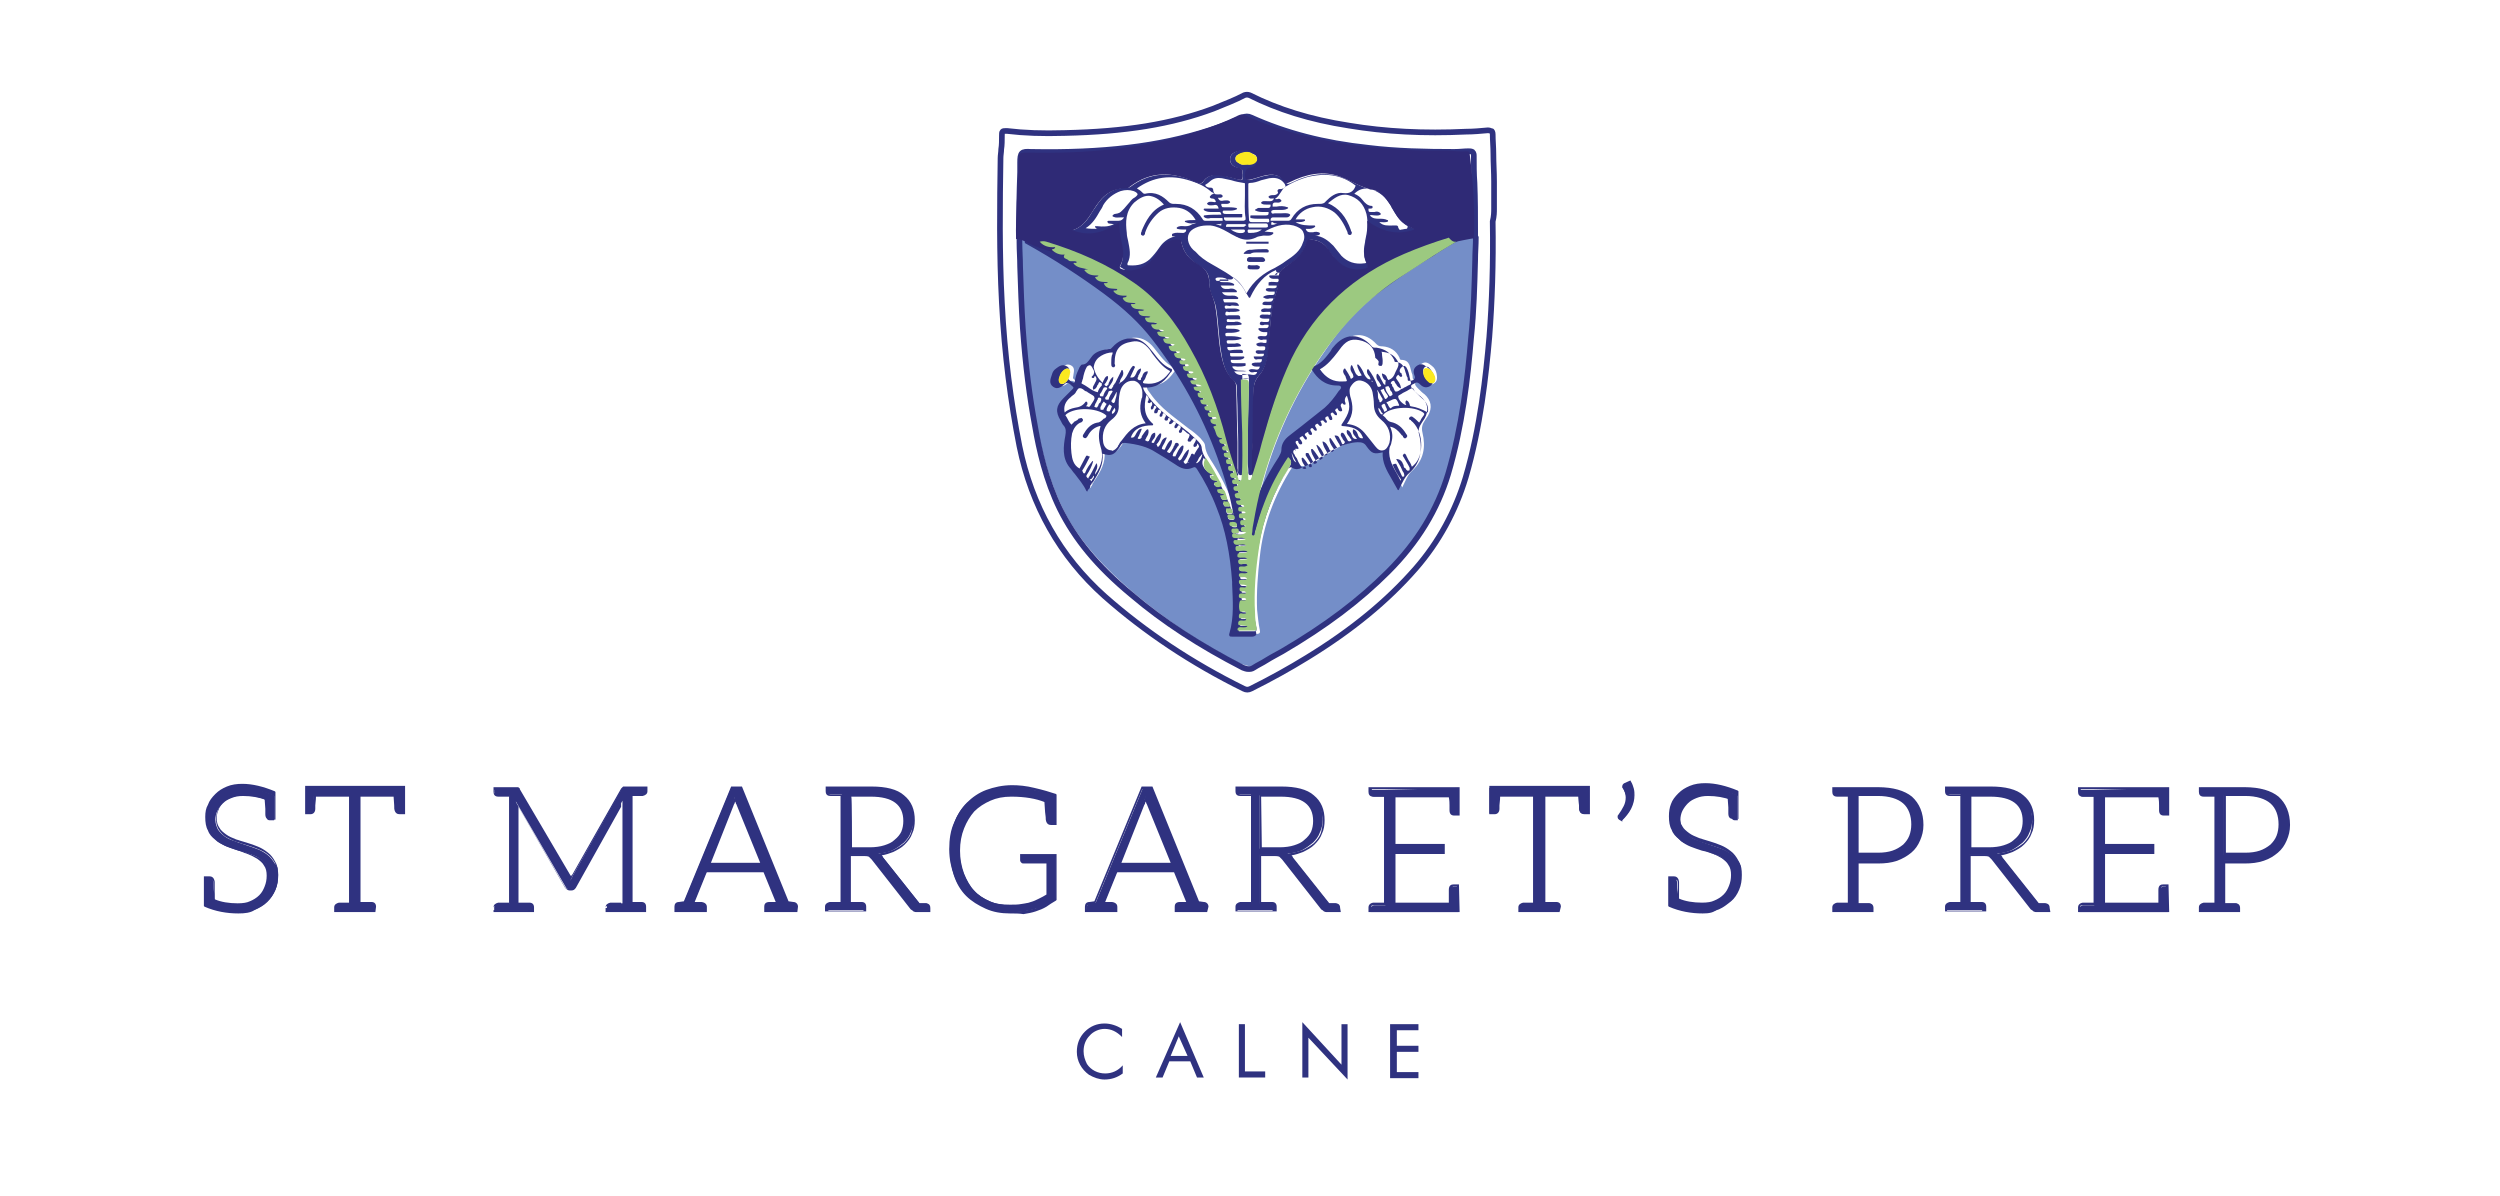<?xml version="1.0" encoding="utf-8"?>
<!-- Generator: Adobe Illustrator 24.3.0, SVG Export Plug-In . SVG Version: 6.00 Build 0)  -->
<svg version="1.1" id="Layer_1" xmlns="http://www.w3.org/2000/svg" xmlns:xlink="http://www.w3.org/1999/xlink" x="0px" y="0px"
	 viewBox="0 0 370.3 177.1" style="enable-background:new 0 0 370.3 177.1;" xml:space="preserve">
<style type="text/css">
	.st0{fill:#2F3280;}
	.st1{fill:#748EC8;}
	.st2{fill:none;stroke:#2F3280;stroke-width:0.84;stroke-miterlimit:10;}
	.st3{fill:#2F2A76;}
	.st4{fill:#FBE91F;}
	.st5{fill:#9CC980;}
</style>
<g>
	<g>
		<g>
			<path class="st0" d="M41.2,129.6c0,0.8-0.1,1.5-0.4,2.2c-0.3,0.7-0.7,1.3-1.2,1.7c-0.5,0.5-1.1,0.9-1.8,1.2
				c-0.7,0.3-1.5,0.4-2.5,0.4c-1.7,0-3.3-0.3-4.9-1v-0.3v-0.3V130h0.6c0.4,0,0.5,0.2,0.6,0.6c0,0,0,0.2,0,0.5c0,0.3,0,0.6,0.1,1
				s0,0.8,0.1,1.2c1,0.5,2.2,0.7,3.6,0.7c0.7,0,1.4-0.1,1.9-0.3c0.6-0.2,1.1-0.5,1.4-0.9c0.4-0.4,0.7-0.8,0.9-1.3
				c0.2-0.5,0.3-1.1,0.3-1.7c0-0.6-0.1-1.2-0.4-1.6s-0.6-0.7-1-1c-0.4-0.3-0.9-0.5-1.5-0.7c-0.6-0.2-1.1-0.4-1.7-0.5
				c-0.6-0.2-1.2-0.4-1.7-0.6c-0.5-0.2-1-0.5-1.4-0.8c-0.4-0.4-0.8-0.8-1.1-1.3c-0.3-0.5-0.4-1.2-0.4-1.9c0-0.6,0.1-1.2,0.3-1.8
				c0.2-0.6,0.6-1.1,1-1.5c0.4-0.4,1-0.8,1.6-1c0.7-0.3,1.4-0.4,2.3-0.4c1.5,0,3.1,0.4,4.7,1.1v3.7h-0.6c-0.4,0-0.5-0.2-0.5-0.6
				c0-0.1-0.1-0.9-0.1-2.4c-1-0.4-2.2-0.6-3.4-0.6c-0.7,0-1.2,0.1-1.7,0.3c-0.5,0.2-0.9,0.4-1.3,0.8c-0.3,0.3-0.6,0.7-0.8,1.1
				c-0.2,0.4-0.3,0.9-0.3,1.3c0,0.6,0.2,1.1,0.4,1.5c0.3,0.4,0.6,0.7,1,1c0.4,0.3,0.9,0.5,1.5,0.7c0.5,0.2,1.1,0.4,1.7,0.6
				c0.6,0.2,1.2,0.4,1.7,0.6c0.5,0.2,1,0.5,1.4,0.8s0.8,0.8,1.1,1.3C41.1,128.2,41.2,128.8,41.2,129.6z"/>
			<path class="st0" d="M35.3,135.3c-1.7,0-3.4-0.3-5-1l-0.1-0.1v-4.4h0.8c0.3,0,0.7,0.1,0.8,0.8c0,0,0,0.2,0,0.5c0,0.2,0,0.3,0,0.5
				c0,0.2,0,0.3,0,0.5c0,0.2,0,0.4,0,0.6c0,0.2,0,0.3,0,0.5c0.9,0.4,2.1,0.6,3.4,0.6c0.8,0,1.4-0.1,1.8-0.3c0.5-0.2,1-0.5,1.4-0.9
				c0.4-0.4,0.6-0.8,0.8-1.3c0.2-0.5,0.3-1,0.3-1.6c0-0.6-0.1-1.1-0.4-1.5c-0.2-0.4-0.6-0.7-1-1c-0.5-0.3-0.9-0.5-1.4-0.7
				c-0.3-0.1-0.6-0.2-0.8-0.3c-0.3-0.1-0.5-0.2-0.8-0.3c-0.7-0.2-1.2-0.4-1.7-0.6c-0.6-0.3-1.1-0.5-1.5-0.9
				c-0.5-0.4-0.9-0.8-1.1-1.4c-0.3-0.5-0.4-1.2-0.4-2c0-0.7,0.1-1.3,0.4-1.8c0.2-0.6,0.6-1.1,1.1-1.6c0.5-0.5,1-0.8,1.7-1.1
				c0.7-0.3,1.5-0.4,2.3-0.4c1.5,0,3.1,0.4,4.8,1.1l0.1,0.1v4.1h-0.8c-0.3,0-0.7-0.1-0.7-0.8c0-0.1,0-0.4,0-0.8l-0.1-1.4
				c-0.9-0.4-2-0.6-3.2-0.6c-0.6,0-1.2,0.1-1.7,0.3c-0.5,0.2-0.9,0.4-1.2,0.7c-0.3,0.3-0.6,0.7-0.7,1.1c-0.2,0.4-0.3,0.8-0.3,1.3
				c0,0.5,0.1,1,0.4,1.4c0.2,0.4,0.6,0.7,1,1c0.4,0.3,0.9,0.5,1.4,0.7c0.2,0.1,0.4,0.1,0.6,0.2c0.3,0.1,0.7,0.2,1,0.3
				c0.7,0.2,1.2,0.4,1.7,0.6c0.5,0.2,1,0.5,1.5,0.9c0.4,0.3,0.8,0.8,1.1,1.4c0.3,0.5,0.4,1.2,0.4,1.9c0,0.8-0.1,1.5-0.4,2.2
				c-0.3,0.7-0.7,1.3-1.2,1.8c-0.5,0.5-1.2,0.9-1.9,1.2C37.1,135.2,36.3,135.3,35.3,135.3z M30.7,134c1.5,0.6,3.1,0.9,4.7,0.9
				c0.9,0,1.7-0.1,2.4-0.4c0.7-0.3,1.3-0.7,1.8-1.1c0.5-0.5,0.9-1.1,1.1-1.7c0.2-0.6,0.4-1.3,0.4-2.1c0-0.7-0.1-1.3-0.4-1.8
				c-0.3-0.5-0.6-0.9-1-1.2c-0.5-0.4-0.9-0.6-1.4-0.8c-0.5-0.2-1-0.4-1.7-0.6c-0.3-0.1-0.7-0.2-1-0.3c-0.2-0.1-0.4-0.2-0.6-0.2
				c-0.6-0.2-1.1-0.5-1.5-0.7c-0.5-0.3-0.8-0.7-1.1-1.1c-0.3-0.5-0.4-1-0.4-1.6c0-0.5,0.1-0.9,0.3-1.4c0.2-0.4,0.4-0.8,0.8-1.2
				c0.4-0.4,0.8-0.6,1.3-0.8c0.6-0.2,1.2-0.3,1.8-0.3c1.3,0,2.4,0.2,3.5,0.7l0.1,0.1l0.1,1.7c0,0.5,0,0.8,0,0.8
				c0,0.4,0.2,0.4,0.3,0.4h0.4v-3.4c-1.6-0.7-3-1-4.5-1c-0.8,0-1.5,0.1-2.2,0.4c-0.6,0.3-1.2,0.6-1.6,1c-0.5,0.5-0.8,0.9-1,1.4
				c-0.2,0.5-0.3,1.1-0.3,1.7c0,0.7,0.1,1.4,0.4,1.9c0.2,0.5,0.6,0.8,1,1.2c0.4,0.3,0.8,0.6,1.4,0.8c0.5,0.2,1,0.4,1.7,0.6
				c0.3,0.1,0.5,0.2,0.8,0.3c0.3,0.1,0.6,0.2,0.8,0.3c0.5,0.2,1,0.4,1.5,0.7c0.5,0.3,0.8,0.7,1.1,1.1c0.3,0.4,0.4,1,0.4,1.7
				c0,0.6-0.1,1.2-0.3,1.7c-0.2,0.5-0.5,1-0.9,1.4c-0.4,0.4-0.9,0.7-1.5,0.9c-0.5,0.2-1.2,0.3-2,0.3c-1.5,0-2.7-0.2-3.7-0.7
				l-0.1-0.1l0-0.1c0-0.2,0-0.4,0-0.6c0-0.2,0-0.4,0-0.6c0-0.2,0-0.4,0-0.5c0-0.2,0-0.4,0-0.5c0-0.3,0-0.5,0-0.5
				c0-0.4-0.2-0.4-0.4-0.4h-0.4V134z"/>
		</g>
		<g>
			<path class="st0" d="M59.8,116.7v3.8h-0.6c-0.4,0-0.5-0.2-0.6-0.6c0-0.1,0-0.7-0.1-2h-5.3v16c0.3,0,0.6,0,0.8,0s0.4,0,0.6,0h0.3
				c0.3,0,0.5,0.2,0.5,0.5v0.5h-2.2h-1.3h-2.2v-0.5c0-0.3,0.2-0.4,0.5-0.5h0.2c0.1,0,0.3,0,0.6,0c0.3,0,0.5,0,0.8,0v-16h-5.3
				c-0.1,1.2-0.1,1.8-0.1,2c0,0.4-0.2,0.6-0.5,0.6h-0.6v-3.8h0.2h0.4h13.4h0.4H59.8z"/>
			<path class="st0" d="M55.6,135.1h-6.1v-0.7c0-0.4,0.3-0.6,0.7-0.7h0.2c0.1,0,0.1,0,0.2,0c0.2,0,0.5,0,0.8,0c0.1,0,0.2,0,0.3,0
				V118h-4.9c0,0.6-0.1,1-0.1,1.3c0,0.3,0,0.4,0,0.5c0,0.5-0.3,0.8-0.7,0.8h-0.8v-4.2H60v4.2h-0.8c-0.3,0-0.7-0.1-0.8-0.8
				c0-0.1,0-0.7-0.1-1.8h-4.9v15.6c0.1,0,0.2,0,0.3,0c0.3,0,0.6,0,0.8,0c0.1,0,0.1,0,0.2,0h0.3c0.5,0,0.7,0.3,0.7,0.7L55.6,135.1
				L55.6,135.1z M50,134.7h5.2v-0.3c0-0.1,0-0.2-0.3-0.3h-0.2c-0.1,0-0.1,0-0.2,0c-0.2,0-0.5,0-0.8,0c-0.1,0-0.3,0-0.5,0H53v-16.5
				h5.7l0,0.2c0.1,1.3,0.1,2,0.1,2c0,0.4,0.2,0.4,0.4,0.4h0.4v-3.3H45.5v3.3H46c0.2,0,0.3,0,0.3-0.4c0-0.1,0-0.3,0-0.5
				c0-0.3,0.1-0.8,0.1-1.5l0-0.2h5.7v16.5h-0.2c-0.2,0-0.3,0-0.4,0c-0.3,0-0.6,0-0.8,0c-0.1,0-0.2,0-0.2,0h-0.2
				c-0.3,0-0.3,0.2-0.3,0.3V134.7z"/>
		</g>
		<g>
			<path class="st0" d="M94.7,117.7c-0.1,0-0.3,0-0.6,0c-0.3,0-0.5,0-0.8,0v16.1c0.3,0,0.6,0,0.8,0c0.3,0,0.5,0,0.6,0H95
				c0.3,0,0.5,0.2,0.5,0.5v0.5h-2.2h-1.2h-2.2v-0.5c0-0.3,0.2-0.4,0.5-0.5h0.3c0.1,0,0.3,0,0.6,0c0.3,0,0.6,0,0.9,0v-14.5
				c0-0.2,0-0.5,0-0.7L85,131.4c-0.1,0.2-0.3,0.3-0.5,0.3h-0.2c-0.2,0-0.4-0.1-0.5-0.3l-7.4-12.7c0,0.3,0,0.5,0,0.7v14.5
				c0.3,0,0.6,0,0.9,0c0.3,0,0.5,0,0.6,0h0.3c0.3,0,0.5,0.2,0.5,0.5v0.5h-2.2h-1.1h-2.2v-0.5c0-0.3,0.2-0.4,0.5-0.5h0.3
				c0.1,0,0.3,0,0.6,0s0.5,0,0.8,0v-16.1c-0.3,0-0.6,0-0.8,0s-0.4,0-0.6,0h-0.3c-0.3,0-0.5-0.2-0.5-0.5v-0.5h2.2h0.9
				c0.1,0,0.2,0,0.3,0s0.1,0.1,0.2,0.2l7.4,12.6c0.1,0.2,0.2,0.5,0.3,0.8c0.1-0.1,0.1-0.3,0.2-0.4c0.1-0.1,0.1-0.3,0.2-0.4l7.1-12.6
				c0.1-0.1,0.1-0.2,0.2-0.2c0.1,0,0.2,0,0.3,0h0.9h2.2v0.5c0,0.3-0.2,0.4-0.5,0.5L94.7,117.7L94.7,117.7z"/>
			<path class="st0" d="M95.7,135.1h-6v-0.7c0-0.4,0.3-0.6,0.7-0.7h0.3c0.1,0,0.1,0,0.2,0c0.2,0,0.5,0,0.8,0c0.1,0,0.2,0,0.3,0
				v-14.2l-6.7,12c-0.2,0.3-0.4,0.4-0.7,0.4h-0.2c-0.3,0-0.5-0.2-0.7-0.4l-6.9-12v14.2c0.1,0,0.2,0,0.3,0c0.3,0,0.6,0,0.8,0
				c0.1,0,0.1,0,0.2,0h0.3c0.5,0,0.7,0.3,0.7,0.7v0.7h-6v-0.7c0-0.4,0.3-0.6,0.7-0.7h0.3c0.1,0,0.1,0,0.2,0c0.2,0,0.5,0,0.8,0
				c0.1,0,0.2,0,0.3,0v-15.7c-0.1,0-0.2,0-0.3,0c-0.3,0-0.6,0-0.8,0c-0.1,0-0.1,0-0.2,0h-0.3c-0.5,0-0.7-0.3-0.7-0.7v-0.7h3.3
				c0.1,0,0.2,0,0.3,0c0.1,0,0.2,0.1,0.3,0.2l0,0.1l7.4,12.6c0.1,0.1,0.1,0.2,0.2,0.3c0-0.1,0.1-0.2,0.2-0.3l7.2-12.7
				c0.1-0.1,0.2-0.2,0.3-0.3c0.1,0,0.2,0,0.3,0h3.3v0.7c0,0.4-0.3,0.6-0.7,0.7h-0.2c-0.1,0-0.1,0-0.2,0c-0.2,0-0.5,0-0.8,0
				c-0.1,0-0.2,0-0.3,0v15.7c0.1,0,0.2,0,0.3,0c0.3,0,0.6,0,0.8,0c0.1,0,0.1,0,0.2,0H95c0.5,0,0.7,0.3,0.7,0.7L95.7,135.1
				L95.7,135.1z M90.1,134.7h5.1v-0.3c0-0.1,0-0.2-0.3-0.3h-0.2c-0.1,0-0.1,0-0.2,0c-0.2,0-0.5,0-0.8,0c-0.1,0-0.3,0-0.4,0h-0.2
				v-16.6h0.2c0.2,0,0.3,0,0.4,0c0.3,0,0.6,0,0.8,0c0.1,0,0.2,0,0.2,0H95c0.3,0,0.3-0.2,0.3-0.3v-0.3h-2.9c-0.1,0-0.2,0-0.2,0
				c0,0-0.1,0.1-0.1,0.1l-7.2,12.6c-0.1,0.1-0.1,0.3-0.2,0.4c0,0.1-0.1,0.1-0.1,0.2c0,0.1-0.1,0.1-0.1,0.2l-0.2,0.5l-0.2-0.5
				c-0.1-0.2-0.2-0.5-0.3-0.7l-7.4-12.6c0-0.1-0.1-0.1-0.1-0.1c0,0-0.1,0-0.2,0h-2.9v0.3c0,0.1,0,0.2,0.3,0.3h0.2c0.1,0,0.1,0,0.2,0
				c0.2,0,0.5,0,0.8,0c0.1,0,0.3,0,0.5,0h0.2v16.6h-0.2c-0.2,0-0.3,0-0.5,0c-0.3,0-0.6,0-0.8,0c-0.1,0-0.1,0-0.2,0h-0.3
				c-0.3,0-0.3,0.2-0.3,0.3v0.3h5.1v-0.3c0-0.1,0-0.2-0.3-0.3h-0.2c-0.1,0-0.1,0-0.2,0c-0.2,0-0.5,0-0.8,0c-0.2,0-0.3,0-0.5,0h-0.2
				v-14.7c0-0.2,0-0.5,0-0.7l-0.1-0.9l7.8,13.5c0.1,0.2,0.2,0.2,0.3,0.2h0.2c0.1,0,0.2,0,0.3-0.2l7.6-13.6l-0.1,1c0,0.2,0,0.5,0,0.7
				v14.7h-0.2c-0.2,0-0.3,0-0.5,0c-0.3,0-0.6,0-0.8,0c-0.1,0-0.2,0-0.2,0h-0.3c-0.3,0-0.3,0.2-0.3,0.3
				C90.1,134.4,90.1,134.7,90.1,134.7z"/>
		</g>
		<g>
			<path class="st0" d="M117.9,134.3v0.6H117h-0.5H116h-0.2h-2.4v-0.6c0-0.3,0.2-0.5,0.6-0.5c0,0,0.1,0,0.2,0s0.2,0,0.4,0
				c0.2,0,0.4,0,0.6,0l-1.8-4.4l-0.1-0.3h-8.7l-0.1,0.3l-1.8,4.4c0.3,0,0.5,0,0.7,0c0.2,0,0.3,0,0.4,0c0.1,0,0.1,0,0.2,0
				c0.4,0,0.6,0.2,0.6,0.5v0.6H102h-0.2h-0.5h-0.5H100v-0.6c0-0.3,0.2-0.5,0.5-0.5l0.8-0.1l7-17h1.3l6.9,17l0.8,0.1
				C117.7,133.8,117.9,134,117.9,134.3z M105,128h7.9l-3.6-8.9c-0.1-0.2-0.1-0.3-0.2-0.5c-0.1-0.2-0.1-0.4-0.2-0.6
				c-0.1,0.2-0.1,0.4-0.2,0.6c-0.1,0.2-0.1,0.4-0.2,0.5L105,128z"/>
			<path class="st0" d="M118.1,135.1h-4.9v-0.8c0-0.3,0.1-0.7,0.8-0.7c0,0,0.1,0,0.3,0c0.1,0,0.2,0,0.3,0h0c0.1,0,0.2,0,0.3,0
				l-1.8-4.4h-8.4l-0.1,0.2l-1.7,4.2c0.1,0,0.3,0,0.4,0c0.1,0,0.2,0,0.3,0c0.1,0,0.2,0,0.3,0c0.7,0.1,0.8,0.5,0.8,0.7v0.8h-4.8v-0.8
				c0-0.4,0.2-0.7,0.7-0.7l0.7-0.1l7-17h1.6l6.9,17l0.7,0.1c0.4,0,0.7,0.3,0.7,0.7L118.1,135.1L118.1,135.1z M113.6,134.7h4v-0.4
				c0-0.2-0.1-0.3-0.3-0.3l-1-0.1l-6.9-17h-1l-7,17l-0.9,0.1c-0.2,0-0.3,0.1-0.3,0.3v0.4h4v-0.4c0-0.1,0-0.3-0.4-0.3l-0.1,0
				c-0.1,0-0.1,0-0.2,0c-0.2,0-0.5,0-0.9,0l-0.3,0l2.1-5.2h9l0.2,0.5l1.9,4.7l-0.3,0c-0.4,0-0.7,0-0.9,0c-0.1,0-0.1,0-0.2,0l-0.1,0
				c-0.4,0-0.4,0.2-0.4,0.3V134.7z M113.2,128.2h-8.5l3.7-9.1c0-0.1,0-0.1,0.1-0.2c0-0.1,0.1-0.2,0.1-0.3c0-0.1,0.1-0.2,0.1-0.2
				c0-0.1,0.1-0.2,0.1-0.3l0.2-0.8l0.2,0.8c0,0.1,0.1,0.2,0.1,0.3c0,0.1,0.1,0.2,0.1,0.2c0,0.1,0.1,0.2,0.1,0.3
				c0,0.1,0.1,0.1,0.1,0.2L113.2,128.2z M105.3,127.8h7.3l-3.5-8.6c0-0.1-0.1-0.1-0.1-0.2c0-0.1-0.1-0.2-0.1-0.3
				c0,0.1-0.1,0.2-0.1,0.3c0,0.1-0.1,0.1-0.1,0.2L105.3,127.8z"/>
		</g>
		<g>
			<path class="st0" d="M137.6,134.4v0.5H137h-1h-0.1c-0.1,0-0.3,0-0.4-0.1s-0.2-0.1-0.3-0.3l-5.8-7.4c-0.2-0.2-0.3-0.3-0.5-0.4
				c-0.2-0.1-0.4-0.1-0.8-0.1H126v7.2c0.3,0,0.6,0,0.8,0c0.3,0,0.4,0,0.6,0h0.3c0.3,0,0.5,0.2,0.5,0.5v0.5H126h-1.3h-2.2v-0.5
				c0-0.3,0.2-0.4,0.5-0.5h0.3c0.1,0,0.3,0,0.6,0c0.3,0,0.5,0,0.8,0v-16.1c-0.3,0-0.6,0-0.8,0s-0.4,0-0.6,0H123
				c-0.3,0-0.5-0.2-0.5-0.5v-0.5h2.2h4.4c2.1,0,3.7,0.4,4.7,1.2c1,0.8,1.5,2,1.5,3.5c0,0.7-0.1,1.3-0.4,1.9c-0.2,0.6-0.6,1.1-1,1.5
				c-0.5,0.4-1,0.8-1.6,1.1c-0.6,0.3-1.4,0.5-2.2,0.5c0.2,0.1,0.4,0.3,0.6,0.5l5.5,6.9c0.2,0,0.3,0,0.5,0h0.3h0.2
				C137.5,133.9,137.6,134.1,137.6,134.4z M131.1,125.4c0.6-0.2,1.2-0.5,1.6-0.8c0.4-0.4,0.8-0.8,1-1.3c0.2-0.5,0.3-1.1,0.3-1.7
				c0-1.3-0.4-2.3-1.3-2.9c-0.8-0.6-2.1-0.9-3.7-0.9H126v7.9h2.9C129.7,125.7,130.4,125.6,131.1,125.4z"/>
			<path class="st0" d="M137.8,135.1h-2c-0.2,0-0.3,0-0.5-0.1c-0.1-0.1-0.2-0.2-0.4-0.3l-5.8-7.4c-0.1-0.1-0.3-0.3-0.4-0.4
				c-0.2-0.1-0.6-0.1-0.7-0.1h-2v6.8c0.1,0,0.2,0,0.3,0c0.3,0,0.6,0,0.8,0c0.1,0,0.1,0,0.2,0h0.3c0.5,0,0.7,0.3,0.7,0.7v0.7h-6.1
				v-0.7c0-0.4,0.3-0.6,0.7-0.7h0.3c0.1,0,0.1,0,0.2,0c0.2,0,0.5,0,0.8,0c0.1,0,0.2,0,0.3,0v-15.7c-0.1,0-0.2,0-0.3,0
				c-0.3,0-0.6,0-0.8,0c-0.1,0-0.1,0-0.2,0H123c-0.6,0-0.7-0.4-0.7-0.7v-0.7h6.8c2.1,0,3.8,0.4,4.8,1.3c1.1,0.9,1.6,2.1,1.6,3.7
				c0,0.7-0.1,1.4-0.4,2c-0.2,0.6-0.6,1.1-1.1,1.6c-0.5,0.5-1.1,0.8-1.7,1.1c-0.5,0.2-1.1,0.4-1.7,0.5c0.1,0.1,0.2,0.2,0.2,0.3
				l5.4,6.8c0.1,0,0.1,0,0.2,0c0.1,0,0.1,0,0.2,0h0.5c0.6,0,0.7,0.4,0.7,0.7L137.8,135.1L137.8,135.1z M125.8,126.5h2.4
				c0.4,0,0.7,0,0.9,0.1c0.2,0.1,0.4,0.3,0.5,0.5l5.8,7.4c0.1,0.1,0.2,0.2,0.2,0.2c0.1,0,0.2,0.1,0.3,0.1h1.6v-0.3
				c0-0.1,0-0.2-0.3-0.3h-0.5c-0.1,0-0.2,0-0.3,0c-0.1,0-0.1,0-0.2,0h-0.1l-5.5-6.9c-0.1-0.2-0.3-0.3-0.5-0.5l-0.5-0.3l0.6-0.1
				c0.8-0.1,1.5-0.3,2.1-0.5c0.6-0.3,1.1-0.6,1.6-1c0.4-0.4,0.8-0.9,1-1.4c0.2-0.6,0.3-1.2,0.3-1.8c0-1.5-0.5-2.6-1.5-3.4
				c-1-0.8-2.5-1.2-4.6-1.2h-6.4v0.3c0,0.1,0,0.2,0.3,0.3h0.2c0.1,0,0.1,0,0.2,0c0.2,0,0.5,0,0.8,0c0.1,0,0.3,0,0.5,0h0.2v16.6h-0.2
				c-0.2,0-0.3,0-0.5,0c-0.3,0-0.6,0-0.8,0c-0.1,0-0.1,0-0.2,0H123c-0.3,0-0.3,0.2-0.3,0.3v0.3h5.2v-0.3c0-0.1,0-0.2-0.3-0.3h-0.2
				c-0.1,0-0.1,0-0.2,0c-0.2,0-0.5,0-0.7,0c-0.1,0-0.3,0-0.4,0h-0.2L125.8,126.5L125.8,126.5z M128.9,125.9h-3.1v-8.4h3.3
				c1.6,0,2.9,0.3,3.8,1c0.9,0.6,1.3,1.7,1.3,3c0,0.7-0.1,1.2-0.4,1.8c-0.2,0.5-0.6,0.9-1.1,1.4c-0.5,0.4-1.1,0.7-1.7,0.9
				C130.4,125.8,129.7,125.9,128.9,125.9z M126.2,125.5h2.7c0.7,0,1.5-0.1,2.1-0.3c0.6-0.2,1.1-0.4,1.5-0.8c0.5-0.4,0.8-0.8,1-1.2
				c0.2-0.5,0.3-1,0.3-1.6c0-1.2-0.4-2.1-1.2-2.7c-0.8-0.6-2-0.9-3.6-0.9h-2.9C126.2,118,126.2,125.5,126.2,125.5z"/>
		</g>
		<g>
			<path class="st0" d="M156.4,126.7v6.5c-0.5,0.3-0.9,0.6-1.4,0.8c-0.5,0.3-1,0.5-1.6,0.6c-0.6,0.2-1.2,0.3-1.8,0.4
				c-0.6,0.1-1.3,0.1-2.1,0.1c-1.3,0-2.5-0.2-3.6-0.7s-2-1.1-2.8-1.9c-0.8-0.8-1.4-1.8-1.8-2.9c-0.4-1.2-0.6-2.4-0.6-3.8
				s0.2-2.7,0.6-3.8c0.4-1.2,1-2.1,1.8-2.9s1.7-1.4,2.9-1.9c1.1-0.4,2.4-0.6,3.8-0.6c0.9,0,2,0.1,3.3,0.4c1.3,0.3,2.3,0.6,3.1,0.9
				v4.1h-0.6c-0.4,0-0.5-0.2-0.6-0.6c0-0.2-0.1-1.1-0.1-2.8c-1.3-0.6-3-0.9-5.1-0.9c-1.2,0-2.2,0.2-3.2,0.6
				c-0.9,0.4-1.8,0.9-2.4,1.6c-0.7,0.7-1.2,1.6-1.5,2.6c-0.4,1-0.6,2.1-0.6,3.4c0,1.3,0.2,2.4,0.6,3.4c0.4,1,0.9,1.9,1.5,2.6
				c0.7,0.7,1.5,1.2,2.4,1.6c0.9,0.4,1.9,0.6,3.1,0.6c0.6,0,1.2,0,1.7-0.1c0.5-0.1,1-0.2,1.4-0.3c0.4-0.1,0.9-0.3,1.3-0.5
				c0.4-0.2,0.8-0.4,1.2-0.6v-4.9h-3.5c-0.1,0-0.2,0-0.2-0.1c-0.1-0.1-0.1-0.1-0.1-0.2v-0.7L156.4,126.7L156.4,126.7z"/>
			<path class="st0" d="M149.6,135.3c-1.3,0-2.5-0.2-3.6-0.7c-1.1-0.5-2.1-1.1-2.9-1.9c-0.8-0.8-1.4-1.8-1.8-3
				c-0.4-1.2-0.7-2.4-0.7-3.9c0-1.5,0.2-2.8,0.7-3.9c0.5-1.2,1.1-2.2,1.9-3c0.8-0.8,1.8-1.5,2.9-1.9c1.1-0.4,2.4-0.7,3.8-0.7
				c1,0,2.1,0.1,3.3,0.4c1.3,0.3,2.3,0.6,3.2,0.9l0.1,0.1v4.5h-0.8c-0.3,0-0.7-0.1-0.8-0.8c0-0.1,0-0.5-0.1-1.1l-0.1-1.5
				c-1.2-0.5-2.9-0.8-4.9-0.8c-1.2,0-2.2,0.2-3.1,0.6c-0.9,0.4-1.7,0.9-2.4,1.6c-0.6,0.7-1.1,1.5-1.5,2.5c-0.4,1-0.6,2.1-0.6,3.3
				c0,1.2,0.2,2.3,0.6,3.4c0.4,1,0.9,1.9,1.5,2.5c0.6,0.7,1.4,1.2,2.3,1.6s1.9,0.5,3,0.5c0.6,0,1.2,0,1.7-0.1
				c0.5-0.1,0.9-0.1,1.4-0.3c0.4-0.1,0.8-0.3,1.2-0.5c0.4-0.2,0.8-0.4,1.1-0.6v-4.6h-3.3c-0.2,0-0.3,0-0.4-0.1
				c-0.1-0.1-0.2-0.2-0.2-0.4v-0.9h5.4v6.8l-0.1,0.1c-0.5,0.3-1,0.6-1.4,0.9c-0.5,0.3-1,0.5-1.6,0.7c-0.6,0.2-1.2,0.3-1.8,0.4
				C151,135.3,150.3,135.3,149.6,135.3z M149.9,116.7c-1.4,0-2.6,0.2-3.7,0.6c-1.1,0.4-2,1-2.8,1.8c-0.8,0.8-1.3,1.7-1.8,2.9
				c-0.4,1.1-0.6,2.3-0.6,3.8c0,1.4,0.2,2.6,0.6,3.8c0.4,1.1,1,2.1,1.8,2.9c0.7,0.8,1.6,1.4,2.7,1.8c1.1,0.4,2.2,0.7,3.5,0.7
				c0.7,0,1.4,0,2.1-0.1c0.6-0.1,1.2-0.2,1.8-0.4c0.6-0.2,1.1-0.4,1.5-0.6c0.4-0.2,0.8-0.5,1.3-0.8v-6.1h-4.6v0.5c0,0,0,0,0,0.1
				c0,0,0,0,0.1,0h3.7v5.2l-0.1,0.1c-0.4,0.2-0.8,0.4-1.2,0.6c-0.5,0.2-0.9,0.4-1.3,0.5c-0.5,0.1-1,0.2-1.5,0.3
				c-0.5,0.1-1.1,0.1-1.7,0.1c-1.2,0-2.2-0.2-3.2-0.6c-0.9-0.4-1.8-1-2.5-1.7c-0.7-0.7-1.2-1.6-1.6-2.7c-0.4-1.1-0.6-2.3-0.6-3.5
				c0-1.2,0.2-2.4,0.6-3.5c0.4-1.1,0.9-1.9,1.6-2.6c0.7-0.7,1.5-1.3,2.5-1.7c1-0.4,2-0.6,3.3-0.6c2.2,0,4,0.3,5.2,0.9l0.1,0.1
				l0.1,1.8c0,0.6,0.1,1,0.1,1.1c0,0.4,0.2,0.4,0.4,0.4h0.4v-3.8c-0.8-0.3-1.8-0.6-2.9-0.9C151.9,116.9,150.9,116.7,149.9,116.7z"/>
		</g>
		<g>
			<path class="st0" d="M178.6,134.3v0.6h-0.8h-0.5h-0.5h-0.2h-2.4v-0.6c0-0.3,0.2-0.5,0.6-0.5c0,0,0.1,0,0.2,0s0.2,0,0.4,0
				c0.2,0,0.4,0,0.6,0l-1.8-4.4l-0.1-0.3h-8.7l-0.1,0.3l-1.8,4.4c0.3,0,0.5,0,0.7,0c0.2,0,0.3,0,0.4,0s0.1,0,0.2,0
				c0.4,0,0.6,0.2,0.6,0.5v0.6h-2.4h-0.2h-0.5h-0.5h-0.8v-0.6c0-0.3,0.2-0.5,0.5-0.5l0.8-0.1l7-17h1.3l6.9,17l0.8,0.1
				C178.5,133.8,178.6,134,178.6,134.3z M165.8,128h7.9l-3.6-8.9c-0.1-0.2-0.1-0.3-0.2-0.5c-0.1-0.2-0.1-0.4-0.2-0.6
				c-0.1,0.2-0.1,0.4-0.2,0.6c-0.1,0.2-0.1,0.4-0.2,0.5L165.8,128z"/>
			<path class="st0" d="M178.8,135.1H174v-0.8c0-0.3,0.1-0.7,0.8-0.7c0,0,0.1,0,0.3,0c0.1,0,0.2,0,0.3,0h0c0.1,0,0.2,0,0.3,0
				l-1.8-4.4h-8.4l-0.1,0.2l-1.7,4.2c0.1,0,0.3,0,0.4,0c0.1,0,0.2,0,0.3,0c0.1,0,0.2,0,0.3,0c0.7,0.1,0.8,0.5,0.8,0.7v0.8h-4.8v-0.8
				c0-0.4,0.2-0.7,0.7-0.7l0.7-0.1l7-17h1.6l6.9,17l0.7,0.1c0.4,0,0.7,0.3,0.7,0.7L178.8,135.1L178.8,135.1z M174.4,134.7h4v-0.4
				c0-0.2-0.1-0.3-0.3-0.3l-1-0.1l-6.9-17h-1l-7,17l-0.9,0.1c-0.2,0-0.3,0.1-0.3,0.3v0.4h4v-0.4c0-0.1,0-0.3-0.4-0.3l-0.1,0
				c-0.1,0-0.1,0-0.2,0c-0.2,0-0.5,0-0.9,0l-0.3,0l2.1-5.2h9l0.2,0.5l1.9,4.7l-0.3,0c-0.4,0-0.7,0-0.9,0c-0.1,0-0.1,0-0.2,0l-0.1,0
				c-0.4,0-0.4,0.2-0.4,0.3L174.4,134.7L174.4,134.7z M174,128.2h-8.5l3.7-9.1c0-0.1,0-0.1,0.1-0.2c0-0.1,0.1-0.2,0.1-0.3
				c0-0.1,0.1-0.2,0.1-0.2c0-0.1,0.1-0.2,0.1-0.3l0.2-0.8l0.2,0.8c0,0.1,0.1,0.2,0.1,0.3c0,0.1,0.1,0.2,0.1,0.2
				c0,0.1,0.1,0.2,0.1,0.3c0,0.1,0.1,0.1,0.1,0.2L174,128.2z M166.1,127.8h7.3l-3.5-8.6c0-0.1-0.1-0.1-0.1-0.2
				c0-0.1-0.1-0.2-0.1-0.3c0,0.1-0.1,0.2-0.1,0.3c0,0.1,0,0.1-0.1,0.2L166.1,127.8z"/>
		</g>
		<g>
			<path class="st0" d="M198.4,134.4v0.5h-0.7h-1h-0.1c-0.1,0-0.3,0-0.4-0.1c-0.1-0.1-0.2-0.1-0.3-0.3l-5.8-7.4
				c-0.2-0.2-0.3-0.3-0.5-0.4c-0.2-0.1-0.4-0.1-0.8-0.1h-2.2v7.2c0.3,0,0.6,0,0.8,0s0.4,0,0.6,0h0.3c0.3,0,0.5,0.2,0.5,0.5v0.5h-2.2
				h-1.3h-2.2v-0.5c0-0.3,0.2-0.4,0.5-0.5h0.3c0.1,0,0.3,0,0.6,0c0.3,0,0.5,0,0.8,0v-16.1c-0.3,0-0.6,0-0.8,0c-0.3,0-0.4,0-0.6,0
				h-0.3c-0.3,0-0.5-0.2-0.5-0.5v-0.5h2.2h4.4c2.1,0,3.7,0.4,4.7,1.2c1,0.8,1.5,2,1.5,3.5c0,0.7-0.1,1.3-0.4,1.9
				c-0.2,0.6-0.6,1.1-1,1.5c-0.5,0.4-1,0.8-1.6,1.1c-0.6,0.3-1.4,0.5-2.2,0.5c0.2,0.1,0.4,0.3,0.6,0.5l5.5,6.9c0.2,0,0.3,0,0.5,0
				h0.3h0.2C198.2,133.9,198.4,134.1,198.4,134.4z M191.8,125.4c0.6-0.2,1.2-0.5,1.6-0.8c0.4-0.4,0.8-0.8,1-1.3
				c0.2-0.5,0.3-1.1,0.3-1.7c0-1.3-0.4-2.3-1.3-2.9c-0.8-0.6-2.1-0.9-3.7-0.9h-3.1v7.9h2.9C190.5,125.7,191.2,125.6,191.8,125.4z"/>
			<path class="st0" d="M198.6,135.1h-2c-0.2,0-0.3,0-0.5-0.1c-0.1-0.1-0.2-0.2-0.4-0.3l-5.8-7.4c-0.1-0.1-0.3-0.3-0.4-0.4
				c-0.2-0.1-0.6-0.1-0.7-0.1h-2v6.8c0.1,0,0.2,0,0.3,0c0.3,0,0.6,0,0.8,0c0.1,0,0.1,0,0.2,0h0.3c0.5,0,0.7,0.3,0.7,0.7v0.7H183
				v-0.7c0-0.4,0.3-0.6,0.7-0.7h0.3c0.1,0,0.1,0,0.2,0c0.2,0,0.5,0,0.8,0c0.1,0,0.2,0,0.3,0v-15.7c-0.1,0-0.2,0-0.3,0
				c-0.3,0-0.6,0-0.8,0c-0.1,0-0.1,0-0.2,0h-0.3c-0.6,0-0.7-0.4-0.7-0.7v-0.7h6.8c2.1,0,3.8,0.4,4.8,1.3c1.1,0.9,1.6,2.1,1.6,3.7
				c0,0.7-0.1,1.4-0.4,2c-0.2,0.6-0.6,1.1-1.1,1.6c-0.5,0.5-1.1,0.8-1.7,1.1c-0.5,0.2-1.1,0.4-1.7,0.5c0.1,0.1,0.2,0.2,0.2,0.3
				l5.4,6.8c0.1,0,0.1,0,0.2,0c0.1,0,0.1,0,0.2,0h0.5c0.6,0,0.7,0.4,0.7,0.7L198.6,135.1L198.6,135.1z M186.5,126.5h2.4
				c0.4,0,0.7,0,0.9,0.1c0.2,0.1,0.4,0.3,0.5,0.5l5.8,7.4c0.1,0.1,0.2,0.2,0.2,0.2c0.1,0,0.2,0.1,0.3,0.1h1.6v-0.3
				c0-0.1,0-0.2-0.3-0.3h-0.5c-0.1,0-0.2,0-0.3,0c-0.1,0-0.1,0-0.2,0h-0.1l-5.5-6.9c-0.1-0.2-0.3-0.3-0.5-0.5l-0.5-0.3l0.6-0.1
				c0.8-0.1,1.5-0.3,2.1-0.5c0.6-0.3,1.1-0.6,1.6-1c0.4-0.4,0.8-0.9,1-1.4c0.2-0.6,0.3-1.2,0.3-1.8c0-1.5-0.5-2.6-1.5-3.4
				c-1-0.8-2.5-1.2-4.6-1.2h-6.4v0.3c0,0.1,0,0.2,0.3,0.3h0.2c0.1,0,0.1,0,0.2,0c0.2,0,0.5,0,0.8,0c0.1,0,0.3,0,0.5,0h0.2v16.6h-0.2
				c-0.2,0-0.3,0-0.5,0c-0.3,0-0.6,0-0.8,0c-0.1,0-0.1,0-0.2,0h-0.3c-0.3,0-0.3,0.2-0.3,0.3v0.3h5.2v-0.3c0-0.1,0-0.2-0.3-0.3h-0.2
				c-0.1,0-0.1,0-0.2,0c-0.2,0-0.5,0-0.7,0c-0.1,0-0.3,0-0.4,0h-0.2L186.5,126.5L186.5,126.5z M189.7,125.9h-3.1v-8.4h3.3
				c1.6,0,2.9,0.3,3.8,1c0.9,0.6,1.3,1.7,1.3,3c0,0.7-0.1,1.3-0.4,1.8c-0.2,0.5-0.6,0.9-1.1,1.4c-0.5,0.4-1.1,0.7-1.7,0.9
				C191.2,125.8,190.4,125.9,189.7,125.9z M186.9,125.5h2.7c0.7,0,1.5-0.1,2.1-0.3c0.6-0.2,1.1-0.4,1.5-0.8c0.5-0.4,0.8-0.8,1-1.2
				c0.2-0.5,0.3-1,0.3-1.6c0-1.2-0.4-2.1-1.2-2.7c-0.8-0.6-2-0.9-3.6-0.9h-2.9L186.9,125.5L186.9,125.5z"/>
		</g>
		<g>
			<path class="st0" d="M216,116.7v1.1v2.7h-0.6c-0.4,0-0.5-0.2-0.5-0.6c0-0.2-0.1-0.9-0.1-2.1h-8.3v7.4h7.3v1.1h-7.3v7.6h8.3
				c0-0.2,0-0.5,0.1-0.9s0-0.6,0-0.8c0-0.2,0-0.3,0-0.3c0-0.4,0.2-0.6,0.5-0.6h0.6v2.7v1.1h-10.9H203v-0.5c0-0.3,0.2-0.4,0.5-0.5
				h0.3c0.1,0,0.3,0,0.6,0c0.3,0,0.5,0,0.8,0v-16.1c-0.3,0-0.6,0-0.8,0s-0.4,0-0.6,0h-0.3c-0.3,0-0.5-0.2-0.5-0.5v-0.5h2.2
				L216,116.7L216,116.7z"/>
			<path class="st0" d="M216.2,135.1h-13.5v-0.7c0-0.2,0.1-0.6,0.7-0.7h0.3c0.1,0,0.1,0,0.2,0c0.2,0,0.5,0,0.8,0c0.1,0,0.2,0,0.3,0
				v-15.7c-0.1,0-0.2,0-0.3,0c-0.3,0-0.6,0-0.8,0c-0.1,0-0.1,0-0.2,0h-0.3c-0.5,0-0.7-0.3-0.7-0.7v-0.7h13.5v4.2h-0.8
				c-0.5,0-0.7-0.3-0.7-0.8c0-0.1,0-0.4,0-0.7c0-0.3,0-0.7-0.1-1.2h-7.9v6.9h7.3v1.5h-7.3v7.2h7.9c0-0.1,0-0.2,0-0.4l0-0.3
				c0-0.4,0-0.6,0-0.8c0-0.1,0-0.2,0-0.3l0-0.1c0-0.7,0.4-0.8,0.7-0.8h0.8L216.2,135.1L216.2,135.1z M203.2,134.7h12.6v-3.4h-0.4
				c-0.2,0-0.3,0-0.3,0.5c0,0,0,0,0,0.1c0,0.1,0,0.1,0,0.2c0,0.2,0,0.4,0,0.8l0,0.3c0,0.2,0,0.4,0,0.6v0.2h-8.7v-8h7.3v-0.6h-7.3
				v-7.8h8.7l0,0.2c0,0.6,0.1,1,0.1,1.3c0,0.4,0,0.6,0,0.7c0,0.4,0.2,0.4,0.3,0.4h0.4v-3.3h-12.7v0.3c0,0.1,0,0.2,0.3,0.3h0.2
				c0.1,0,0.1,0,0.2,0c0.2,0,0.5,0,0.8,0c0.1,0,0.3,0,0.5,0h0.2v16.6h-0.2c-0.2,0-0.3,0-0.5,0c-0.3,0-0.6,0-0.8,0
				c-0.1,0-0.1,0-0.2,0h-0.3c-0.3,0-0.3,0.1-0.3,0.3L203.2,134.7L203.2,134.7z"/>
		</g>
		<g>
			<path class="st0" d="M235.1,116.7v3.8h-0.6c-0.4,0-0.5-0.2-0.6-0.6c0-0.1,0-0.7-0.1-2h-5.3v16c0.3,0,0.6,0,0.8,0
				c0.3,0,0.4,0,0.6,0h0.3c0.3,0,0.5,0.2,0.5,0.5v0.5h-2.2h-1.3h-2.2v-0.5c0-0.3,0.2-0.4,0.5-0.5h0.2c0.1,0,0.3,0,0.6,0
				c0.3,0,0.5,0,0.8,0v-16h-5.3c-0.1,1.2-0.1,1.8-0.1,2c0,0.4-0.2,0.6-0.5,0.6h-0.6v-3.8h0.2h0.4h13.4h0.4H235.1z"/>
			<path class="st0" d="M231,135.1h-6.1v-0.7c0-0.4,0.3-0.6,0.7-0.7h0.2c0.1,0,0.1,0,0.2,0c0.2,0,0.5,0,0.8,0c0.1,0,0.2,0,0.3,0V118
				h-4.9c0,0.6-0.1,1-0.1,1.3c0,0.3,0,0.4,0,0.5c0,0.5-0.3,0.8-0.7,0.8h-0.8v-4.2h14.9v4.2h-0.8c-0.3,0-0.7-0.1-0.8-0.8
				c0,0,0-0.6-0.1-1.8h-4.9v15.6c0.1,0,0.2,0,0.3,0c0.3,0,0.6,0,0.8,0c0.1,0,0.1,0,0.2,0h0.3c0.5,0,0.7,0.3,0.7,0.7L231,135.1
				L231,135.1z M225.3,134.7h5.2v-0.3c0-0.1,0-0.2-0.3-0.3H230c-0.1,0-0.1,0-0.2,0c-0.2,0-0.5,0-0.8,0c-0.1,0-0.3,0-0.5,0h-0.2
				v-16.5h5.7l0,0.2c0.1,1.3,0.1,2,0.1,2c0,0.4,0.2,0.4,0.4,0.4h0.4v-3.3h-14.1v3.3h0.4c0.2,0,0.3,0,0.3-0.4c0-0.1,0-0.2,0-0.5
				c0-0.3,0.1-0.8,0.1-1.5l0-0.2h5.7v16.5h-0.2c-0.2,0-0.3,0-0.4,0c-0.3,0-0.6,0-0.8,0c-0.1,0-0.2,0-0.2,0h-0.2
				c-0.3,0-0.3,0.2-0.3,0.3L225.3,134.7L225.3,134.7z"/>
		</g>
		<g>
			<path class="st0" d="M241.9,116.9c0.1,0.3,0.1,0.6,0.1,1c0,0.7-0.2,1.3-0.5,1.9c-0.3,0.6-0.8,1.2-1.3,1.7l-0.4-0.2
				c-0.1-0.1-0.1-0.1-0.1-0.2c0-0.1,0-0.1,0.1-0.2c0.3-0.4,0.6-0.9,0.8-1.3c0.2-0.4,0.3-0.9,0.3-1.3c0-0.5-0.2-1-0.5-1.5
				c-0.1-0.1-0.1-0.1-0.1-0.2c0-0.1,0.1-0.2,0.2-0.3l0.8-0.3C241.7,116.3,241.8,116.6,241.9,116.9z"/>
			<path class="st0" d="M240.3,121.7l-0.5-0.3c-0.1-0.1-0.2-0.2-0.2-0.4s0-0.2,0.1-0.3c0.3-0.4,0.6-0.9,0.8-1.3
				c0.2-0.4,0.3-0.8,0.3-1.3c0-0.5-0.2-1-0.4-1.4c-0.1-0.1-0.1-0.2-0.1-0.3c0-0.1,0.1-0.3,0.3-0.4l0.9-0.4l0.1,0.2
				c0.2,0.3,0.3,0.7,0.4,1c0.1,0.4,0.1,0.7,0.1,1c0,0.7-0.2,1.4-0.5,2c-0.3,0.6-0.8,1.2-1.3,1.7L240.3,121.7z M241.4,116.2l-0.6,0.2
				c-0.1,0-0.1,0.1-0.1,0.1c0,0.1,0,0.1,0,0.1c0.3,0.5,0.5,1.1,0.5,1.7c0,0.5-0.1,1-0.3,1.4c-0.2,0.4-0.5,0.9-0.8,1.3l0,0.1l0.2,0.1
				c0.5-0.5,0.8-1,1.1-1.5c0.3-0.6,0.5-1.2,0.5-1.8c0-0.3,0-0.6-0.1-0.9l0,0C241.7,116.7,241.5,116.4,241.4,116.2z"/>
		</g>
		<g>
			<path class="st0" d="M258,129.6c0,0.8-0.1,1.5-0.4,2.2c-0.3,0.7-0.7,1.3-1.2,1.7s-1.1,0.9-1.8,1.2c-0.7,0.3-1.5,0.4-2.5,0.4
				c-1.7,0-3.3-0.3-4.9-1v-0.3v-0.3V130h0.6c0.4,0,0.5,0.2,0.6,0.6c0,0,0,0.2,0,0.5c0,0.3,0,0.6,0.1,1s0,0.8,0.1,1.2
				c1,0.5,2.2,0.7,3.6,0.7c0.7,0,1.4-0.1,1.9-0.3c0.6-0.2,1.1-0.5,1.4-0.9c0.4-0.4,0.7-0.8,0.9-1.3c0.2-0.5,0.3-1.1,0.3-1.7
				c0-0.6-0.1-1.2-0.4-1.6s-0.6-0.7-1-1c-0.4-0.3-0.9-0.5-1.5-0.7c-0.6-0.2-1.1-0.4-1.7-0.5c-0.6-0.2-1.2-0.4-1.7-0.6
				s-1-0.5-1.4-0.8c-0.4-0.4-0.8-0.8-1.1-1.3c-0.3-0.5-0.4-1.2-0.4-1.9c0-0.6,0.1-1.2,0.3-1.8c0.2-0.6,0.6-1.1,1-1.5
				c0.4-0.4,1-0.8,1.6-1c0.7-0.3,1.4-0.4,2.3-0.4c1.5,0,3.1,0.4,4.7,1.1v3.7H257c-0.4,0-0.5-0.2-0.5-0.6c0-0.1-0.1-0.9-0.1-2.4
				c-1-0.4-2.2-0.6-3.4-0.6c-0.7,0-1.2,0.1-1.7,0.3c-0.5,0.2-0.9,0.4-1.3,0.8c-0.3,0.3-0.6,0.7-0.8,1.1c-0.2,0.4-0.3,0.9-0.3,1.3
				c0,0.6,0.2,1.1,0.4,1.5c0.3,0.4,0.6,0.7,1,1c0.4,0.3,0.9,0.5,1.5,0.7c0.5,0.2,1.1,0.4,1.7,0.6c0.6,0.2,1.2,0.4,1.7,0.6
				c0.5,0.2,1,0.5,1.4,0.8c0.4,0.3,0.8,0.8,1.1,1.3C257.9,128.2,258,128.8,258,129.6z"/>
			<path class="st0" d="M252.2,135.3c-1.7,0-3.4-0.3-5-1l-0.1-0.1v-4.4h0.8c0.3,0,0.7,0.1,0.8,0.8c0,0,0,0.2,0,0.5
				c0,0.2,0,0.3,0,0.5c0,0.2,0,0.3,0,0.5c0,0.2,0,0.4,0,0.6c0,0.2,0,0.3,0,0.4c0.9,0.4,2.1,0.6,3.4,0.6c0.8,0,1.4-0.1,1.8-0.3
				c0.5-0.2,1-0.5,1.4-0.9c0.4-0.4,0.6-0.8,0.8-1.3c0.2-0.5,0.3-1,0.3-1.6c0-0.6-0.1-1.1-0.4-1.5c-0.2-0.4-0.6-0.7-1-1
				c-0.5-0.3-0.9-0.5-1.4-0.7c-0.3-0.1-0.5-0.2-0.8-0.3c-0.3-0.1-0.6-0.2-0.9-0.3c-0.7-0.2-1.2-0.4-1.7-0.6
				c-0.6-0.3-1.1-0.5-1.5-0.9c-0.5-0.4-0.9-0.8-1.1-1.4c-0.3-0.5-0.4-1.2-0.4-2c0-0.7,0.1-1.3,0.3-1.8c0.2-0.6,0.6-1.1,1.1-1.6
				c0.5-0.5,1-0.8,1.7-1.1c0.7-0.3,1.5-0.4,2.3-0.4c1.5,0,3.1,0.4,4.8,1.1l0.1,0.1v4.1h-0.8c-0.3,0-0.7-0.1-0.7-0.8
				c0-0.1,0-0.4,0-0.9l-0.1-1.4c-1-0.4-2-0.6-3.2-0.6c-0.6,0-1.2,0.1-1.7,0.3c-0.5,0.2-0.9,0.4-1.2,0.7c-0.3,0.3-0.6,0.7-0.7,1.1
				c-0.2,0.4-0.3,0.8-0.3,1.3c0,0.5,0.1,1,0.4,1.4c0.2,0.4,0.6,0.7,1,1c0.4,0.3,0.9,0.5,1.4,0.7c0.2,0.1,0.4,0.1,0.6,0.2
				c0.3,0.1,0.7,0.2,1,0.3c0.7,0.2,1.2,0.4,1.7,0.6c0.5,0.2,1,0.5,1.5,0.9c0.4,0.3,0.8,0.8,1.1,1.4c0.3,0.5,0.4,1.2,0.4,1.9
				c0,0.8-0.1,1.5-0.4,2.2c-0.3,0.7-0.7,1.3-1.2,1.8c-0.5,0.5-1.2,0.9-1.9,1.2C253.9,135.2,253.1,135.3,252.2,135.3z M247.5,134
				c1.5,0.6,3.1,0.9,4.7,0.9c0.9,0,1.7-0.1,2.4-0.4c0.7-0.3,1.3-0.7,1.8-1.1c0.5-0.5,0.9-1.1,1.1-1.7c0.2-0.6,0.4-1.3,0.4-2.1
				c0-0.7-0.1-1.3-0.4-1.8c-0.3-0.5-0.6-0.9-1-1.2c-0.5-0.3-0.9-0.6-1.4-0.8c-0.5-0.2-1-0.4-1.7-0.6c-0.3-0.1-0.7-0.2-1-0.3
				c-0.2-0.1-0.4-0.2-0.6-0.2c-0.6-0.2-1.1-0.5-1.5-0.7c-0.5-0.3-0.8-0.7-1.1-1.1c-0.3-0.5-0.4-1-0.4-1.6c0-0.5,0.1-0.9,0.3-1.4
				c0.2-0.4,0.4-0.8,0.8-1.2c0.4-0.4,0.8-0.6,1.3-0.8c0.6-0.2,1.2-0.3,1.8-0.3c1.3,0,2.4,0.2,3.5,0.7l0.1,0.1l0.1,1.6
				c0,0.5,0,0.8,0,0.9c0,0.4,0.2,0.4,0.3,0.4h0.4v-3.4c-1.6-0.7-3.1-1-4.5-1c-0.8,0-1.5,0.1-2.2,0.4c-0.6,0.3-1.2,0.6-1.6,1
				c-0.5,0.5-0.8,0.9-1,1.4c-0.2,0.5-0.3,1.1-0.3,1.7c0,0.8,0.1,1.4,0.4,1.9c0.2,0.5,0.6,0.8,1,1.2c0.4,0.3,0.8,0.6,1.4,0.8
				c0.5,0.2,1,0.4,1.7,0.6c0.3,0.1,0.6,0.2,0.9,0.3c0.3,0.1,0.5,0.2,0.8,0.3c0.5,0.2,1,0.4,1.5,0.7c0.5,0.3,0.8,0.7,1.1,1.1
				c0.3,0.4,0.4,1,0.4,1.7c0,0.6-0.1,1.2-0.3,1.7c-0.2,0.5-0.5,1-0.9,1.4c-0.4,0.4-0.9,0.7-1.5,0.9c-0.5,0.2-1.2,0.3-2,0.3
				c-1.5,0-2.7-0.2-3.7-0.7l-0.1-0.1l0-0.1c0-0.2,0-0.4,0-0.6c0-0.2,0-0.4,0-0.6c0-0.2,0-0.4,0-0.5c0-0.2,0-0.4,0-0.5
				c0-0.3,0-0.5,0-0.5c0-0.4-0.2-0.4-0.4-0.4h-0.4L247.5,134L247.5,134z"/>
		</g>
		<g>
			<path class="st0" d="M284.7,122.1c0,0.8-0.1,1.5-0.4,2.2c-0.3,0.7-0.7,1.2-1.3,1.7c-0.6,0.5-1.2,0.8-2,1.1
				c-0.8,0.3-1.7,0.4-2.7,0.4h-3.1v6.3c0.3,0,0.6,0,0.8,0s0.5,0,0.6,0h0.2c0.3,0,0.5,0.2,0.5,0.5v0.5h-2.2h-1.3h-2.2v-0.5
				c0-0.3,0.2-0.4,0.5-0.5h0.3c0.1,0,0.3,0,0.6,0c0.3,0,0.5,0,0.8,0v-16.1c-0.3,0-0.6,0-0.8,0s-0.4,0-0.6,0h-0.3
				c-0.3,0-0.5-0.2-0.5-0.5v-0.5h2.2h4.4c2.1,0,3.8,0.5,4.8,1.4C284.1,119,284.7,120.4,284.7,122.1z M283.4,122.1
				c0-1.4-0.4-2.5-1.3-3.2c-0.9-0.7-2.2-1.1-3.9-1.1h-3.1v8.8h3.1c0.8,0,1.5-0.1,2.2-0.3c0.6-0.2,1.2-0.5,1.6-0.9
				c0.4-0.4,0.8-0.8,1-1.4C283.2,123.3,283.4,122.7,283.4,122.1z"/>
			<path class="st0" d="M277.5,135.1h-6.1v-0.7c0-0.4,0.3-0.6,0.7-0.7h0.3c0.1,0,0.1,0,0.2,0c0.2,0,0.5,0,0.8,0c0.1,0,0.2,0,0.3,0
				v-15.7c-0.1,0-0.2,0-0.3,0c-0.3,0-0.6,0-0.8,0c-0.1,0-0.1,0-0.2,0h-0.3c-0.5,0-0.7-0.3-0.7-0.7v-0.7h6.8c2.2,0,3.9,0.5,5,1.4
				c1.1,1,1.7,2.4,1.7,4.2c0,0.9-0.2,1.6-0.5,2.3c-0.3,0.7-0.7,1.3-1.3,1.8c-0.6,0.5-1.3,0.9-2.1,1.2c-0.9,0.3-1.8,0.4-2.8,0.4h-2.9
				v5.9c0.1,0,0.2,0,0.3,0c0.3,0,0.6,0,0.8,0c0.1,0,0.1,0,0.2,0h0.2c0.5,0,0.7,0.3,0.7,0.7L277.5,135.1L277.5,135.1z M271.8,134.7
				h5.2v-0.3c0-0.1,0-0.2-0.3-0.3h-0.2c-0.1,0-0.1,0-0.2,0c-0.2,0-0.5,0-0.8,0c-0.1,0-0.3,0-0.4,0h-0.2v-6.7h3.3
				c0.9,0,1.8-0.1,2.6-0.4c0.8-0.3,1.4-0.6,2-1.1c0.6-0.5,1-1,1.2-1.6c0.3-0.6,0.4-1.3,0.4-2.1c0-1.7-0.5-3-1.5-3.9
				c-1-0.9-2.6-1.3-4.7-1.3h-6.4v0.3c0,0.1,0,0.2,0.3,0.3h0.2c0.1,0,0.1,0,0.2,0c0.2,0,0.5,0,0.8,0c0.1,0,0.3,0,0.5,0h0.2v16.6h-0.2
				c-0.2,0-0.3,0-0.5,0c-0.3,0-0.6,0-0.8,0c-0.1,0-0.1,0-0.2,0h-0.3c-0.3,0-0.3,0.2-0.3,0.3L271.8,134.7L271.8,134.7z M278.2,126.7
				h-3.3v-9.2h3.3c1.7,0,3.1,0.4,4,1.2c0.9,0.8,1.4,1.9,1.4,3.4c0,0.6-0.1,1.3-0.4,1.9c-0.2,0.6-0.6,1.1-1.1,1.5
				c-0.5,0.4-1,0.7-1.7,1C279.8,126.6,279.1,126.7,278.2,126.7z M275.3,126.3h2.9c0.8,0,1.5-0.1,2.1-0.3c0.6-0.2,1.1-0.5,1.6-0.9
				c0.4-0.4,0.7-0.8,0.9-1.3c0.2-0.5,0.3-1.1,0.3-1.7c0-1.3-0.4-2.4-1.2-3.1c-0.8-0.7-2.1-1.1-3.7-1.1h-2.9V126.3z"/>
		</g>
		<g>
			<path class="st0" d="M303.5,134.4v0.5h-0.7h-1h-0.1c-0.1,0-0.3,0-0.4-0.1c-0.1-0.1-0.2-0.1-0.3-0.3l-5.8-7.4
				c-0.2-0.2-0.3-0.3-0.5-0.4c-0.2-0.1-0.4-0.1-0.8-0.1h-2.2v7.2c0.3,0,0.6,0,0.8,0s0.4,0,0.6,0h0.3c0.3,0,0.5,0.2,0.5,0.5v0.5h-2.2
				h-1.3h-2.2v-0.5c0-0.3,0.2-0.4,0.5-0.5h0.3c0.1,0,0.3,0,0.6,0c0.3,0,0.5,0,0.8,0v-16.1c-0.3,0-0.6,0-0.8,0s-0.4,0-0.6,0h-0.3
				c-0.3,0-0.5-0.2-0.5-0.5v-0.5h2.2h4.4c2.1,0,3.7,0.4,4.7,1.2c1,0.8,1.5,2,1.5,3.5c0,0.7-0.1,1.3-0.4,1.9c-0.2,0.6-0.6,1.1-1,1.5
				c-0.5,0.4-1,0.8-1.6,1.1c-0.6,0.3-1.4,0.5-2.2,0.5c0.2,0.1,0.4,0.3,0.6,0.5l5.5,6.9c0.2,0,0.3,0,0.5,0h0.3h0.2
				C303.3,133.9,303.5,134.1,303.5,134.4z M296.9,125.4c0.6-0.2,1.2-0.5,1.6-0.8c0.4-0.4,0.8-0.8,1-1.3c0.2-0.5,0.3-1.1,0.3-1.7
				c0-1.3-0.4-2.3-1.3-2.9c-0.8-0.6-2.1-0.9-3.7-0.9h-3.1v7.9h2.9C295.5,125.7,296.2,125.6,296.9,125.4z"/>
			<path class="st0" d="M303.7,135.1h-2c-0.2,0-0.3,0-0.5-0.1c-0.1-0.1-0.2-0.2-0.4-0.3l-5.8-7.4c-0.1-0.1-0.3-0.3-0.4-0.4
				c-0.2-0.1-0.6-0.1-0.7-0.1h-2v6.8c0.1,0,0.2,0,0.3,0c0.3,0,0.6,0,0.8,0c0.1,0,0.1,0,0.2,0h0.3c0.5,0,0.7,0.3,0.7,0.7v0.7h-6.1
				v-0.7c0-0.4,0.3-0.6,0.7-0.7h0.3c0.1,0,0.1,0,0.2,0c0.2,0,0.5,0,0.8,0c0.1,0,0.2,0,0.3,0v-15.7c-0.1,0-0.2,0-0.3,0
				c-0.3,0-0.6,0-0.8,0c-0.1,0-0.1,0-0.2,0h-0.3c-0.6,0-0.7-0.4-0.7-0.7v-0.7h6.8c2.1,0,3.8,0.4,4.8,1.3c1.1,0.9,1.6,2.1,1.6,3.7
				c0,0.7-0.1,1.4-0.4,2c-0.2,0.6-0.6,1.1-1.1,1.6c-0.5,0.5-1.1,0.8-1.7,1.1c-0.5,0.2-1.1,0.4-1.7,0.5c0.1,0.1,0.2,0.2,0.2,0.3
				l5.4,6.8c0.1,0,0.1,0,0.2,0c0.1,0,0.1,0,0.2,0h0.5c0.6,0,0.7,0.4,0.7,0.7L303.7,135.1L303.7,135.1z M291.6,126.5h2.4
				c0.4,0,0.7,0,0.9,0.1c0.2,0.1,0.4,0.3,0.5,0.5l5.8,7.4c0.1,0.1,0.2,0.2,0.2,0.2c0.1,0,0.2,0.1,0.3,0.1h1.6v-0.3
				c0-0.1,0-0.2-0.3-0.3h-0.5c-0.1,0-0.2,0-0.3,0c-0.1,0-0.1,0-0.2,0h-0.1l-5.5-6.9c-0.1-0.2-0.3-0.3-0.5-0.5l-0.5-0.3l0.6-0.1
				c0.8-0.1,1.5-0.3,2.1-0.5c0.6-0.3,1.1-0.6,1.6-1c0.4-0.4,0.8-0.9,1-1.4c0.2-0.6,0.3-1.2,0.3-1.8c0-1.5-0.5-2.6-1.5-3.4
				c-1-0.8-2.5-1.2-4.6-1.2h-6.4v0.3c0,0.1,0,0.2,0.3,0.3h0.2c0.1,0,0.1,0,0.2,0c0.2,0,0.5,0,0.8,0c0.1,0,0.3,0,0.5,0h0.2v16.6h-0.2
				c-0.2,0-0.3,0-0.5,0c-0.3,0-0.6,0-0.8,0c-0.1,0-0.1,0-0.2,0h-0.3c-0.3,0-0.3,0.2-0.3,0.3v0.3h5.2v-0.3c0-0.1,0-0.2-0.3-0.3h-0.2
				c-0.1,0-0.1,0-0.2,0c-0.2,0-0.5,0-0.7,0c-0.1,0-0.3,0-0.4,0h-0.2L291.6,126.5L291.6,126.5z M294.7,125.9h-3.1v-8.4h3.3
				c1.6,0,2.9,0.3,3.8,1c0.9,0.6,1.3,1.7,1.3,3c0,0.7-0.1,1.3-0.4,1.8c-0.2,0.5-0.6,0.9-1.1,1.4c-0.5,0.4-1.1,0.7-1.7,0.9
				C296.3,125.8,295.5,125.9,294.7,125.9z M292,125.5h2.7c0.7,0,1.5-0.1,2.1-0.3c0.6-0.2,1.1-0.4,1.5-0.8c0.5-0.4,0.8-0.8,1-1.2
				c0.2-0.5,0.3-1,0.3-1.6c0-1.2-0.4-2.1-1.2-2.7c-0.8-0.6-2-0.9-3.6-0.9H292L292,125.5L292,125.5z"/>
		</g>
		<g>
			<path class="st0" d="M321.1,116.7v1.1v2.7h-0.6c-0.4,0-0.5-0.2-0.5-0.6c0-0.2-0.1-0.9-0.1-2.1h-8.3v7.4h7.3v1.1h-7.3v7.6h8.3
				c0-0.2,0-0.5,0.1-0.9s0-0.6,0-0.8c0-0.2,0-0.3,0-0.3c0-0.4,0.2-0.6,0.5-0.6h0.6v2.7v1.1h-10.9H308v-0.5c0-0.3,0.2-0.4,0.5-0.5
				h0.3c0.1,0,0.3,0,0.6,0c0.3,0,0.5,0,0.8,0v-16.1c-0.3,0-0.6,0-0.8,0s-0.4,0-0.6,0h-0.3c-0.3,0-0.5-0.2-0.5-0.5v-0.5h2.2
				L321.1,116.7L321.1,116.7z"/>
			<path class="st0" d="M321.3,135.1h-13.5v-0.7c0-0.2,0.1-0.6,0.7-0.7h0.3c0.1,0,0.1,0,0.2,0c0.2,0,0.5,0,0.8,0c0.1,0,0.2,0,0.3,0
				v-15.7c-0.1,0-0.2,0-0.3,0c-0.3,0-0.6,0-0.8,0c-0.1,0-0.1,0-0.2,0h-0.3c-0.5,0-0.7-0.3-0.7-0.7v-0.7h13.5v4.2h-0.8
				c-0.5,0-0.7-0.3-0.7-0.8c0-0.1,0-0.4,0-0.7c0-0.3,0-0.7-0.1-1.2h-7.9v6.9h7.3v1.5h-7.3v7.2h7.9c0-0.1,0-0.2,0-0.4l0-0.3
				c0-0.4,0-0.6,0-0.8c0-0.1,0-0.2,0-0.3l0-0.1c0-0.7,0.4-0.8,0.7-0.8h0.8L321.3,135.1L321.3,135.1z M308.2,134.7h12.6v-3.4h-0.4
				c-0.2,0-0.3,0-0.3,0.5c0,0,0,0,0,0.1c0,0.1,0,0.1,0,0.2c0,0.2,0,0.4,0,0.8l0,0.3c0,0.2,0,0.4,0,0.6v0.2h-8.7v-8h7.3v-0.6h-7.3
				v-7.8h8.7l0,0.2c0,0.6,0.1,1,0.1,1.3c0,0.4,0,0.6,0,0.7c0,0.4,0.2,0.4,0.3,0.4h0.4v-3.3h-12.7v0.3c0,0.1,0,0.2,0.3,0.3h0.2
				c0.1,0,0.1,0,0.2,0c0.2,0,0.5,0,0.8,0c0.1,0,0.3,0,0.5,0h0.2v16.6h-0.2c-0.2,0-0.3,0-0.5,0c-0.3,0-0.6,0-0.8,0
				c-0.1,0-0.1,0-0.2,0h-0.3c-0.3,0-0.3,0.1-0.3,0.3L308.2,134.7L308.2,134.7z"/>
		</g>
		<g>
			<path class="st0" d="M339,122.1c0,0.8-0.1,1.5-0.4,2.2c-0.3,0.7-0.7,1.2-1.3,1.7c-0.6,0.5-1.2,0.8-2,1.1
				c-0.8,0.3-1.7,0.4-2.7,0.4h-3.1v6.3c0.3,0,0.6,0,0.8,0s0.5,0,0.6,0h0.2c0.3,0,0.5,0.2,0.5,0.5v0.5h-2.2h-1.3H326v-0.5
				c0-0.3,0.2-0.4,0.5-0.5h0.3c0.1,0,0.3,0,0.6,0c0.3,0,0.5,0,0.8,0v-16.1c-0.3,0-0.6,0-0.8,0c-0.3,0-0.4,0-0.6,0h-0.3
				c-0.3,0-0.5-0.2-0.5-0.5v-0.5h2.2h4.4c2.1,0,3.8,0.5,4.8,1.4C338.5,119,339,120.4,339,122.1z M337.7,122.1c0-1.4-0.4-2.5-1.3-3.2
				c-0.9-0.7-2.2-1.1-3.9-1.1h-3.1v8.8h3.1c0.8,0,1.5-0.1,2.2-0.3c0.6-0.2,1.2-0.5,1.6-0.9c0.4-0.4,0.8-0.8,1-1.4
				C337.6,123.3,337.7,122.7,337.7,122.1z"/>
			<path class="st0" d="M331.8,135.1h-6.1v-0.7c0-0.4,0.3-0.6,0.7-0.7h0.3c0.1,0,0.1,0,0.2,0c0.2,0,0.5,0,0.8,0c0.1,0,0.2,0,0.3,0
				v-15.7c-0.1,0-0.2,0-0.3,0c-0.3,0-0.6,0-0.8,0c-0.1,0-0.1,0-0.2,0h-0.3c-0.5,0-0.7-0.3-0.7-0.7v-0.7h6.8c2.2,0,3.9,0.5,5,1.4
				c1.1,1,1.7,2.4,1.7,4.2c0,0.9-0.2,1.6-0.5,2.3c-0.3,0.7-0.7,1.3-1.3,1.8c-0.6,0.5-1.2,0.9-2.1,1.2c-0.9,0.3-1.8,0.4-2.8,0.4h-2.9
				v5.9c0.1,0,0.2,0,0.3,0c0.3,0,0.6,0,0.8,0c0.1,0,0.1,0,0.2,0h0.2c0.5,0,0.7,0.3,0.7,0.7L331.8,135.1L331.8,135.1z M326.2,134.7
				h5.2v-0.3c0-0.1,0-0.2-0.3-0.3h-0.2c-0.1,0-0.1,0-0.2,0c-0.2,0-0.5,0-0.8,0c-0.1,0-0.3,0-0.4,0h-0.2v-6.7h3.3
				c0.9,0,1.8-0.1,2.6-0.4c0.8-0.3,1.4-0.6,2-1.1c0.6-0.5,1-1,1.2-1.6c0.3-0.6,0.4-1.3,0.4-2.1c0-1.7-0.5-3-1.5-3.9
				c-1-0.9-2.6-1.3-4.7-1.3h-6.4v0.3c0,0.1,0,0.2,0.3,0.3h0.2c0.1,0,0.1,0,0.2,0c0.2,0,0.5,0,0.8,0c0.1,0,0.3,0,0.5,0h0.2v16.6h-0.2
				c-0.2,0-0.3,0-0.5,0c-0.3,0-0.6,0-0.8,0c-0.1,0-0.1,0-0.2,0h-0.3c-0.3,0-0.3,0.2-0.3,0.3L326.2,134.7L326.2,134.7z M332.6,126.7
				h-3.3v-9.2h3.3c1.7,0,3.1,0.4,4,1.2c0.9,0.8,1.4,1.9,1.4,3.4c0,0.6-0.1,1.3-0.4,1.9c-0.2,0.6-0.6,1.1-1.1,1.5
				c-0.5,0.4-1,0.7-1.7,1C334.1,126.6,333.4,126.7,332.6,126.7z M329.7,126.3h2.9c0.8,0,1.5-0.1,2.1-0.3c0.6-0.2,1.1-0.5,1.6-0.9
				c0.4-0.4,0.7-0.8,0.9-1.3c0.2-0.5,0.3-1.1,0.3-1.7c0-1.3-0.4-2.4-1.2-3.1c-0.8-0.7-2.1-1.1-3.7-1.1h-2.9V126.3z"/>
		</g>
	</g>
	<g>
		<g>
			<path class="st0" d="M163.6,152.4c-0.8,0-1.7,0.4-2.2,1c-0.6,0.6-0.9,1.4-0.9,2.3c0,0.7,0.2,1.3,0.5,1.9c0.6,0.9,1.6,1.4,2.7,1.4
				c1,0,1.9-0.4,2.6-1.2v1.2c-0.8,0.6-1.7,0.9-2.7,0.9c-0.8,0-1.6-0.3-2.3-0.7c-1.1-0.8-1.8-2-1.8-3.4c0-1.2,0.4-2.2,1.2-3
				c0.8-0.8,1.8-1.2,2.9-1.2c0.9,0,1.8,0.3,2.6,0.8v1.2C165.4,152.8,164.6,152.4,163.6,152.4z"/>
		</g>
		<g>
			<path class="st0" d="M178.3,159.6h-1l-1-2.4h-3.1l-1,2.4h-1l3.6-8.2L178.3,159.6z M173.4,156.4h2.5l-1.3-2.9L173.4,156.4z"/>
		</g>
		<g>
			<path class="st0" d="M183.5,151.7h0.9v7h3v0.9h-3.9V151.7z"/>
		</g>
		<g>
			<path class="st0" d="M192.9,151.4l5.8,6.3v-6h0.9v8.2l-5.8-6.2v5.9h-0.9V151.4z"/>
		</g>
		<g>
			<path class="st0" d="M205.9,151.7h4.2v0.9h-3.2v2.3h3.2v0.9h-3.2v3h3.2v0.9h-4.2V151.7z"/>
		</g>
	</g>
	<g>
		<path class="st1" d="M217.1,34.9l1.4-0.3c-0.2,4.8-0.1,10.5-0.5,15.3c-0.5,6.6-1.5,13.5-3.4,19.9c-1.6,5.4-4.9,10.7-8.9,14.6
			c-4.5,4.5-10.2,8.6-15.7,11.7c-1.3,0.8-2.8,1.7-4.2,2.5c-0.5,0.3-1.8-0.2-2.3-0.4c-5.7-2.9-10.7-6.3-15.6-10.4
			c-4.1-3.5-8.1-7.6-10.5-12.5c-1.8-3.7-2.9-7.6-3.7-11.7c-0.9-4.6-1.8-9.8-2.1-14.5c-0.3-4.1-0.4-9.9-0.6-14c0-0.3,1.2,0.3,1.2,0
			c4,2.3,8.1,5.3,11.8,8c2.6,2,5.1,4.1,7.1,6.7c4.2,5.3,7.4,11.2,9.7,17.5c1.1,2.9,2,5.9,2.5,9c0.1,0.1,0.1,0.3,0.1,0.5
			c-0.1-0.2-0.1-0.3-0.1-0.4c-0.9-2.7-2.1-5.3-3.6-7.7c-0.5-0.8-1.1-1.6-1.2-2.6c0-0.5-0.4-0.8-0.7-1.2c-0.5-0.5-1.1-1-1.7-1.4
			c-2-1.6-4.2-3-5.7-5.2c-0.3-0.4-0.6-0.7-0.5-1.2c0.1,0,0.2-0.1,0.3,0c1.7,0.1,2.8-0.7,3.7-2c0.1-0.2,0.5-0.4,0.1-0.6
			c-1.4-0.6-2.2-1.9-3.1-3c-1.5-1.9-3.7-2-5.4-0.2c-0.2,0.2-0.3,0.3-0.6,0.3c-0.9,0.1-1.7,0.3-2.3,1c-0.4,0.5-0.7,1.3-1.6,1.3
			c-0.1,0-0.2,0.2-0.3,0.3c-0.2,0.5-0.5,1-0.6,1.6c-0.2,0.9-0.3,1-1,0.4c-0.3-0.2-0.1-0.4-0.1-0.7c0.1-0.6,0.2-1.1-0.4-1.4
			c-0.6-0.3-1,0.1-1.4,0.4c-0.3,0.2-0.4,0.5-0.6,0.8c-0.2,0.6-0.4,1.3,0.2,1.7c0.6,0.4,1.1,0,1.5-0.4c0-0.1,0.1-0.1,0.1-0.1
			c0.5-0.3,0.9,0.2,1.2,0.4c0.3,0.2-0.1,0.4-0.3,0.6c-0.4,0.4-0.8,0.8-1.2,1.2c-1.1,1.1-1.2,1.9-0.4,3.2c0.2,0.3,0.3,0.5,0.5,0.8
			c0.3,0.4,0.4,0.9,0.2,1.4c-0.3,1.6-0.5,3.3,0.6,4.7c0.8,1.1,1.9,2.2,2.5,3.5c0.1-0.3,0.4-0.5,0.3-0.7c0.2-0.1,0.2-0.3,0.3-0.4
			c0.9-1.3,1.7-2.7,1.5-4.4c1.4,0.4,1.7,0.3,2.5-0.8c0.2-0.3,0.4-0.7,0.9-0.7c1.7,0.1,3.2,0.5,4.7,1.4c1.1,0.7,2.2,1.3,3.3,2
			c0.7,0.4,1.4,0.6,2.1,0.3c0.4-0.2,0.6-0.1,0.9,0.3c1.2,1.8,2.1,3.7,2.9,5.7c1.4,3.6,2.1,7.3,2.3,11c0.2,2.5,0.3,5.1-0.4,7.6
			c-0.1,0.4,0.2,0.3,0.4,0.3c1,0,1.9,0,2.9,0c0.5,0,0.6-0.2,0.5-0.6c-0.2-1-0.3-2-0.4-3c-0.1-2.6,0.1-5.2,0.4-7.8
			c0.5-4.8,2.2-9.2,4.8-13.3c0.2-0.4,0.4-0.5,0.9-0.3c0.4,0.2,0.9,0.2,1.3,0c1-0.3,1.8-0.9,2.6-1.4c1.7-1.1,3.5-2.2,5.6-2.3
			c0.6,0,1,0.1,1.4,0.6c0.8,1.2,1,1.2,2.4,0.8c-0.3,2.2,1.3,3.7,2.1,5.6c0.5-1,0.8-1.9,1.5-2.5c1.7-1.6,2-3.5,1.5-5.6
			c-0.2-0.8,0-1.3,0.4-1.9c0.1-0.2,0.3-0.4,0.4-0.6c0.7-1.2,0.5-2.3-0.5-3.2c-0.3-0.2-0.6-0.5-0.9-0.8c-0.7-0.7-0.7-0.9,0.2-1.3
			c0.4-0.2,0.5,0.1,0.7,0.2c0.4,0.3,0.8,0.7,1.4,0.3c0.5-0.3,0.5-0.8,0.4-1.4c-0.1-0.5-0.3-0.9-0.7-1.2c-0.4-0.3-0.8-0.7-1.4-0.4
			c-0.6,0.3-0.6,0.9-0.4,1.4c0.3,0.8-0.4,0.9-0.7,1c-0.5,0.1-0.3-0.4-0.4-0.7c-0.4-0.9-0.2-2.2-1.7-2.2c-0.1,0-0.2-0.2-0.2-0.3
			c-0.5-1.1-1.4-1.6-2.5-1.7c-0.3,0-0.6,0-0.9-0.3c-1.7-1.9-3.9-1.8-5.5,0.2c-0.9,1.1-1.6,2.4-3,2.9c-0.3,0.1-0.2,0.3-0.1,0.4
			c0.9,1.3,1.9,2.2,3.6,2.2c0.7,0,0.8,0.2,0.4,0.8c-0.7,0.9-1.4,1.9-2.2,2.6c-1.7,1.4-3.4,2.8-5.2,4.1c-0.7,0.5-1.1,1.2-1.2,2.1
			c0,0.4-0.2,0.8-0.4,1.1c-1.7,2.5-3.1,5.2-4,8.1c0,0.1-0.1,0.3-0.2,0.5c0-0.2,0-0.3,0-0.4c0.2-0.9,0.3-1.8,0.6-2.7
			c1.9-7.6,5.1-14.6,9.6-21c1.7-2.5,3.6-4.9,5.9-6.9c3.3-2.8,6.8-5.3,10.5-7.5c1.5-0.9,2.9-1.9,4.5-2.6
			C217.2,35.6,217.1,34.8,217.1,34.9z"/>
		<path class="st2" d="M221.3,30.9c0-1.3,0-2.6,0-4c0-1.4-0.1-2.8-0.1-4.1c0-1-0.1-2-0.1-2.9c0-0.3-0.1-0.5-0.2-0.5
			s-0.3-0.1-0.5-0.1c-1.1,0.1-2.2,0.2-3.2,0.2c-6.3,0.3-12,0-17.4-0.9c-5.8-0.9-10.5-2.4-14.7-4.5c-0.3-0.1-0.5-0.1-0.8,0
			c-1.3,0.7-2.9,1.3-4.6,2c-6.2,2.3-13,3.4-22,3.6c-3.3,0.1-6,0-8.5-0.3c-0.1,0-0.2,0-0.3,0c-0.2,0-0.3,0-0.4,0.1
			c-0.1,0.1-0.1,0.3-0.1,0.6c0,0.7,0,1.4-0.1,2c0,0.4-0.1,0.9-0.1,1.3c-0.1,6.8-0.2,14.1,0.2,21.5c0.4,7.7,1.3,14.6,2.6,21.2
			c1.8,8.8,6,16.3,12.6,22.2c6,5.3,12.9,9.9,20.6,13.7c0.4,0.2,0.7,0.2,1.1,0c3-1.5,5.7-3,8.3-4.6c6.7-4.1,11.9-8.4,16.1-13.2
			c3.4-3.9,5.9-8.5,7.4-13.5c2.2-7.5,3-15.1,3.5-20.8c0.4-5.1,0.6-10.8,0.5-17.1l0,0C221.3,32,221.3,31.4,221.3,30.9z M218.6,35.2
			c0,1.1-0.1,2.2-0.1,3.3c-0.1,3.8-0.2,7.7-0.6,11.5c-0.5,6-1.3,13.1-3.4,20.2c-1.6,5.3-4.5,10.1-8.9,14.5c-4.2,4.2-9.2,8-15.7,11.8
			c-0.7,0.4-1.5,0.8-2.3,1.3c-0.6,0.4-1.3,0.7-1.9,1.1c-0.3,0.2-0.5,0.2-0.8,0.2c-0.3,0-0.5-0.1-0.8-0.2
			c-6.4-3.3-11.8-6.8-16.5-10.8c-5.2-4.3-8.4-8.3-10.6-12.7c-2.1-4.3-3.1-8.8-3.7-12.3c-0.8-4.3-1.4-8.9-1.8-14.5
			c-0.2-3-0.3-6.1-0.4-9.1c0-1.2-0.1-2.4-0.1-3.6c0-0.2,0-0.4,0-0.6l0-0.8c-0.1-3,0-6,0.1-9l0-1.4c0-1.5,0.2-1.7,1.6-1.6h0.1
			c10.5,0.2,18.9-0.8,26.3-3.2c1.9-0.6,3.5-1.2,4.9-1.9c0.5-0.2,0.9-0.2,1.3,0c5.1,2.3,10.8,3.8,17.4,4.5c4.1,0.5,8.4,0.6,12.7,0.6
			c0.8,0,1.5-0.1,2.1-0.1c0.2,0,0.4,0,0.6,0.1c0.2,0.2,0.2,0.4,0.2,0.6c0,1.3,0,2.7,0.1,4c0.1,2.4,0.1,4.8,0.1,7.2l0,0.7l0,0
			L218.6,35.2z"/>
		<g>
			<path class="st0" d="M186,37.4c0.6,0,1.1,0,1.7,0c0.1,0,0.2,0,0.2-0.1s0.1-0.2,0-0.2c-0.1-0.2-0.3-0.2-0.4-0.2
				c-0.7,0-1.4,0-2.1,0.1c-0.1,0-0.1,0-0.2,0c-0.2,0-0.5,0-0.9,0.4l-0.1,0.2h1C185.5,37.4,185.8,37.4,186,37.4z"/>
			<path class="st0" d="M186.9,38.1c-0.1,0-0.2,0-0.3,0c-0.2,0-0.5,0-0.7,0c-0.1,0-0.3,0-0.4,0c-0.3,0-0.5-0.1-0.7,0.1
				c-0.1,0.1-0.1,0.2-0.1,0.3c0,0.1,0,0.2,0.1,0.2c0.1,0.1,0.2,0.1,0.3,0.1c0.1,0,0.2,0,0.3,0c0.2,0,0.4,0,0.5,0l0,0h0.4
				c0.2,0,0.5,0,0.7,0c0.1,0,0.2,0,0.3-0.1c0.1-0.1,0.1-0.1,0.1-0.2C187.3,38.2,187.1,38.1,186.9,38.1z"/>
			<path class="st0" d="M185.9,39.3c-0.1,0-0.3,0-0.3,0l0,0l0,0c-0.1,0-0.2,0-0.3,0c-0.2,0-0.3-0.1-0.4,0c-0.1,0.1-0.1,0.1-0.1,0.3
				c0,0.1,0,0.2,0.1,0.2c0.1,0.1,0.3,0.1,0.6,0.1c0.1,0,0.2,0,0.2,0c0.1,0,0.1,0,0.2,0c0.1,0,0.2,0,0.3,0c0.1,0,0.2,0,0.3-0.1
				c0.1-0.1,0.1-0.1,0.1-0.2s0-0.2-0.1-0.2C186.2,39.2,186,39.3,185.9,39.3z"/>
			<path class="st0" d="M217.2,35C217.2,35,217.2,35,217.2,35c-0.1-0.1-0.1-0.1-0.1-0.1c-2.6,0.6-5.3,1.4-8.2,2.7
				c-5.4,2.3-9.3,4.9-12.4,8.3c-2.6,2.8-4.3,6-5.6,8.5c-1.9,3.7-3,7.7-4,11.6c-0.1,0.3-0.2,0.7-0.3,1c-0.3,1-0.6,2.1-1,3.2
				c-0.1-1.6-0.1-3.1,0-4.8c0-1,0-2,0-2.9c0-1.3,0-2.7,0.1-4.1c0-0.1,0-0.3,0-0.4c0-0.9,0.1-1.6,0.8-2.4c1.2-1.3,1.4-3.1,1.5-4.8
				l0-0.1c0.1-0.5,0.1-1.1,0.1-1.6c0.1-1.3,0.2-2.7,0.5-4.1c0.1-0.5,0.3-1,0.4-1.5c0.3-0.8,0.6-1.6,0.5-2.5c0-0.7,0.3-1.1,1-1.5
				c1.1-0.7,2.4-1.6,2.9-3.1c0.4-1,0.4-1,1.5-0.8c0.7,0.2,1.3,0.6,1.7,1.2l0.1,0.2c0.4,0.5,0.8,1.1,1.2,1.6c1.1,1.2,2.5,1.7,4.1,1.3
				c0.2,0,0.5-0.1,0.6-0.3c0.1-0.2,0-0.4-0.1-0.6c-0.3-0.6-0.4-1.2-0.3-1.8c0-0.3,0.1-0.6,0.2-0.9c0.2-1,0.4-2.1,0.3-3.3
				c2.3,1.7,4.5,2.1,6.9,1.2c0,0,0.1,0,0.1-0.1s0-0.1,0-0.1c-0.1-0.1-0.3-0.2-0.4-0.2c-0.7-0.4-1.3-0.7-1.7-1.2
				c-0.3-0.4-0.6-0.9-0.8-1.3c-0.2-0.3-0.3-0.6-0.5-0.9c-0.6-1-1.5-2-2.7-2.2c-1.1-0.2-2-0.6-3-1.1c-0.5-0.3-1.1-0.5-1.7-0.8
				c-2.4-0.9-4.9-0.6-7.7,0.8c-0.4,0.2-0.6,0.2-0.8-0.2c-0.5-0.7-1.3-1.1-2.3-1c-0.6,0.1-1.1,0.2-1.7,0.4c-0.3,0.1-0.7,0.2-1,0.3
				c-0.3,0.1-0.5,0.1-0.6,0c-0.1-0.1-0.2-0.3-0.1-0.5c0-0.7,0.1-1,0.8-1.2c0.6-0.1,1-0.6,1-1.2c0-0.6-0.3-1-0.9-1.3
				c-0.7-0.3-1.4-0.4-2.2-0.1c-0.8,0.3-1.2,0.7-1.2,1.3c0,0.6,0.4,1.1,1.2,1.3c0.4,0.1,0.6,0.2,0.6,0.3c0.1,0.1,0.1,0.3,0,0.6
				c0,0.1,0,0.2,0,0.3c0.1,0.2,0.1,0.4,0,0.5c-0.1,0.1-0.3,0.1-0.5,0c-0.3-0.1-0.7-0.2-1-0.3c-0.4-0.1-0.8-0.2-1.2-0.3
				c-1.1-0.2-2.2-0.3-3,0.8c-0.3,0.5-0.5,0.4-1,0.2c-3.8-1.7-7-1.5-9.9,0.7c-0.2,0.1-0.3,0.1-0.6,0.1h-0.1c-1.5,0-2.8,0.7-3.9,2.1
				c-0.3,0.4-0.6,0.9-0.9,1.3c-0.7,1.2-1.5,2.4-3,2.9c0,0-0.1,0-0.1,0.1c0,0,0,0.1,0.1,0.1c2.3,0.9,4.4,0.5,6.8-1.1
				c0,1.1,0.1,1.9,0.3,2.7c0.3,1.3,0.5,2.5-0.1,3.6c-0.1,0.1-0.1,0.3,0,0.3c0.1,0.2,0.3,0.2,0.5,0.3l0,0c1.2,0.3,2.4,0.1,3.5-0.6
				c0.8-0.5,1.3-1.3,1.8-2c0.1-0.1,0.1-0.2,0.2-0.3c0.7-1,1.5-1.5,2.6-1.5c0,0,0.1,0,0.1,0h0c0.2,0,0.4,0,0.4,0.3
				c0.3,1.3,1.1,2.4,2.5,3.3c1.1,0.6,1.7,1.3,1.6,2.6c0,0.7,0.2,1.5,0.5,2.1c0.2,0.5,0.4,1,0.5,1.5c0.2,1.1,0.3,2.3,0.4,3.4
				c0.1,1.1,0.2,2.3,0.4,3.4c0.2,1.4,0.6,3.1,1.9,4.2c0.3,0.3,0.4,0.5,0.4,0.9c0,1.2,0.1,2.4,0.1,3.6c0,1.5,0.1,3,0.1,4.5
				c0,1.2,0,2.4,0,3.5c0,0.4,0,0.7,0,1.1c-0.5-1.4-1-2.8-1.4-4.3c-1.4-5.2-3.1-9.6-5.2-13.4c-3.1-5.7-7.2-9.8-12.3-12.4
				c-4.1-2.1-8.3-3.7-12.6-4.7c0,0-0.1,0-0.1,0c0,0,0,0,0,0.1l0,0.5c0,0,0,0.1,0,0.1c4.5,2.5,8.3,5,11.7,7.5
				c3.1,2.3,5.3,4.4,7.1,6.7c4.2,5.4,7.4,11.2,9.7,17.5c1.2,3.3,2,6.1,2.4,8.6c-1-2.8-2.2-5.2-3.5-7.3c-0.1-0.1-0.2-0.3-0.2-0.4
				c-0.4-0.7-0.9-1.3-1-2.2c0-0.5-0.4-0.9-0.7-1.2c-0.4-0.4-0.9-0.8-1.3-1.2c-0.1-0.1-0.3-0.2-0.4-0.3c-0.4-0.3-0.8-0.7-1.3-1
				c-1.6-1.2-3.2-2.5-4.4-4.2l-0.1-0.1c-0.2-0.3-0.4-0.6-0.5-1c0,0,0,0,0,0c0.1,0,0.1,0,0.2,0c1.6,0.1,2.8-0.6,3.8-2.1
				c0,0,0-0.1,0.1-0.1c0.1-0.1,0.2-0.2,0.2-0.4c0-0.1-0.1-0.2-0.2-0.2c-1.2-0.5-1.9-1.5-2.6-2.4c-0.2-0.2-0.3-0.4-0.5-0.6
				c-0.8-1-1.7-1.5-2.7-1.5c-1,0-2,0.4-2.8,1.3c-0.2,0.2-0.3,0.3-0.6,0.3c-0.8,0.1-1.8,0.3-2.4,1c-0.1,0.1-0.2,0.3-0.3,0.4
				c-0.3,0.4-0.6,0.9-1.2,0.9c-0.2,0-0.3,0.3-0.4,0.4c-0.2,0.5-0.5,1-0.6,1.6c-0.1,0.3-0.1,0.7-0.2,0.7s-0.4-0.1-0.7-0.4
				c-0.2-0.1-0.2-0.2-0.1-0.4c0-0.1,0.1-0.1,0.1-0.2c0.1-0.5,0.2-1.2-0.5-1.5c-0.6-0.3-1.1,0.1-1.5,0.4c-0.3,0.2-0.5,0.5-0.6,0.9
				c-0.2,0.6-0.5,1.3,0.2,1.8c0.7,0.5,1.3-0.1,1.7-0.4l0,0c0,0,0-0.1,0.1-0.1c0.4-0.2,0.6,0,0.9,0.3c0.1,0.1,0.2,0.1,0.2,0.2
				c0,0,0.1,0.1,0.1,0.1c0,0.1-0.1,0.2-0.2,0.3c0,0-0.1,0.1-0.1,0.1c-0.3,0.3-0.5,0.5-0.8,0.8c-0.1,0.1-0.2,0.2-0.4,0.4
				c-1.1,1.1-1.2,2-0.4,3.3c0,0.1,0.1,0.1,0.1,0.2c0.1,0.2,0.2,0.4,0.4,0.6c0.3,0.4,0.3,0.8,0.2,1.4c-0.3,1.6-0.5,3.3,0.6,4.7
				c0.3,0.3,0.5,0.7,0.8,1c0.6,0.8,1.3,1.6,1.7,2.5c0,0,0.1,0.1,0.1,0.1c0,0,0.1,0,0.1-0.1c0-0.1,0.1-0.2,0.2-0.3
				c0.1-0.1,0.2-0.3,0.2-0.5c0.1-0.1,0.2-0.2,0.2-0.3c0,0,0-0.1,0.1-0.1l0.1-0.1c0.8-1.3,1.6-2.6,1.4-4.2c1.3,0.4,1.7,0.2,2.5-0.9
				c0-0.1,0.1-0.1,0.1-0.2c0.2-0.3,0.3-0.5,0.7-0.5c1.9,0.2,3.4,0.6,4.6,1.4c1,0.6,2,1.2,2.9,1.8l0.3,0.2c0.8,0.5,1.5,0.6,2.2,0.3
				c0.4-0.2,0.5-0.1,0.7,0.2c1.1,1.7,2.1,3.6,2.9,5.7c1.3,3.2,2,6.8,2.3,11l0,0.4c0.1,2.4,0.3,4.8-0.4,7.2c-0.1,0.2,0,0.3,0,0.4
				c0.1,0.1,0.2,0.1,0.4,0.1c0,0,0.1,0,0.1,0c0,0,0,0,0,0c0.4,0,0.8,0,1.1,0c0.6,0,1.1,0,1.7,0c0,0,0.1,0,0.1,0
				c0.2,0,0.4-0.1,0.5-0.2c0.1-0.1,0.1-0.3,0-0.6c-0.2-0.8-0.3-1.8-0.4-2.9c-0.1-2.7,0.1-5.4,0.4-7.8c0.5-4.7,2.1-9.1,4.7-13.2
				c0.2-0.3,0.4-0.5,0.7-0.3c0.5,0.3,1,0.2,1.4,0c0.8-0.3,1.5-0.7,2.2-1.2c0.2-0.1,0.3-0.2,0.5-0.3c1.6-1,3.4-2.2,5.6-2.3
				c0.6,0,1,0.1,1.3,0.6c0.8,1.1,1.1,1.2,2.4,0.9c-0.1,1.5,0.6,2.7,1.3,3.9c0.3,0.5,0.6,1.1,0.9,1.6c0,0,0,0.1,0.1,0.1l0,0
				c0,0,0.1,0,0.1-0.1l0.1-0.2c0.4-0.8,0.8-1.7,1.4-2.2c1.6-1.4,2.1-3.3,1.5-5.7c-0.2-0.7,0-1.2,0.4-1.8c0.1-0.2,0.3-0.4,0.4-0.6
				c0.7-1.2,0.5-2.4-0.6-3.3c-0.3-0.2-0.6-0.5-0.9-0.8c-0.3-0.3-0.5-0.5-0.5-0.7s0.3-0.3,0.7-0.5c0.2-0.1,0.3,0,0.5,0.1
				c0,0,0.1,0.1,0.1,0.1c0.3,0.3,0.8,0.7,1.5,0.3c0.6-0.4,0.5-0.9,0.4-1.5c-0.1-0.5-0.3-0.9-0.7-1.2c-0.4-0.3-0.8-0.8-1.5-0.4
				c-0.7,0.4-0.7,1-0.5,1.5c0.1,0.2,0.1,0.4,0,0.5c-0.1,0.2-0.4,0.3-0.6,0.3c0,0-0.1,0-0.1,0c-0.1,0-0.1,0-0.2,0
				c-0.1,0-0.1-0.2-0.1-0.3c0-0.1,0-0.2-0.1-0.3c-0.1-0.2-0.1-0.4-0.2-0.6c-0.2-0.7-0.4-1.6-1.6-1.6c0,0-0.1-0.2-0.1-0.3
				c-0.5-1-1.3-1.6-2.6-1.8c0,0-0.1,0-0.1,0c-0.3,0-0.5,0-0.7-0.3c-0.8-0.9-1.8-1.4-2.7-1.4c0,0-0.1,0-0.1,0c-1,0-2,0.6-2.8,1.6
				c-0.2,0.2-0.3,0.4-0.4,0.6c-0.7,0.9-1.4,1.9-2.6,2.3c-0.1,0-0.2,0.1-0.2,0.2c0,0.1,0,0.3,0.1,0.4c0.7,1.1,1.8,2.2,3.6,2.2
				c0,0,0,0,0.1,0c0.4,0,0.5,0.1,0.5,0.2c0.1,0.1,0,0.3-0.2,0.5l-0.1,0.1c-0.6,0.9-1.3,1.8-2.1,2.5c-1.1,0.9-2.3,1.8-3.4,2.7
				c-0.6,0.5-1.2,0.9-1.8,1.4c-0.8,0.6-1.2,1.3-1.2,2.1c0,0.4-0.2,0.7-0.4,1.1c-2,3.1-3.2,5.6-4,8.1c0,0.1-0.1,0.1-0.1,0.2
				c0,0,0,0,0,0c0.1-0.3,0.1-0.5,0.2-0.7c0.1-0.6,0.3-1.3,0.4-1.9c1.8-7.5,5-14.5,9.5-20.9c1.5-2.2,3.4-4.7,5.9-6.8
				c3-2.5,6.4-5,10.5-7.5c0.4-0.2,0.7-0.4,1.1-0.7c1.1-0.7,2.2-1.4,3.4-2c0,0,0.1-0.1,0.1-0.1C217.2,35.3,217.2,35.2,217.2,35z
				 M176.3,68.5c0.2-0.3,0.3-0.6,0.5-0.8l0,0c0.1-0.1,0.2-0.3,0-0.4c-0.1-0.1-0.1-0.1-0.2-0.1c-0.1,0-0.2,0.1-0.2,0.2
				c-0.1,0.3-0.3,0.5-0.4,0.8l-0.1,0.3c-0.1,0.1-0.2,0.2-0.3,0.2c-0.1,0-0.2-0.1-0.3-0.3c0.4-0.5,0.7-1,0.8-1.7c0,0,0-0.1,0-0.1
				c0,0-0.1,0-0.1,0c-0.5,0.4-0.7,0.9-1,1.4l-0.1,0.1c-0.1,0.1-0.2,0.1-0.2,0.1c-0.1,0-0.2-0.2-0.2-0.3c0.4-0.6,0.8-1.1,0.8-1.8
				c0,0,0-0.1-0.1-0.1c0,0-0.1,0-0.1,0c-0.5,0.4-0.7,1-1,1.6c-0.3,0-0.4,0-0.4-0.1c0,0,0-0.1,0.1-0.4c0.2-0.3,0.4-0.6,0.6-0.9
				c0,0,0-0.1,0.1-0.1c0.1-0.1,0.1-0.2,0.1-0.3c0-0.1-0.1-0.1-0.2-0.2c-0.1,0-0.1,0-0.2,0c-0.1,0-0.2,0.2-0.2,0.2c0,0,0,0.1,0,0.1
				c-0.1,0.1-0.2,0.3-0.2,0.4c-0.1,0.2-0.2,0.3-0.3,0.5c0,0,0,0.1-0.1,0.1c-0.1,0.2-0.1,0.2-0.2,0.2c-0.2-0.1-0.4-0.1-0.3-0.3
				c0.3-0.4,0.7-0.9,0.7-1.5c0,0,0-0.1-0.1-0.1c0,0-0.1,0-0.1,0c-0.4,0.3-0.6,0.8-0.8,1.2c0,0.1-0.1,0.2-0.1,0.2
				c-0.3,0-0.3-0.1-0.4-0.1c0-0.1,0-0.2,0.1-0.4c0.2-0.3,0.4-0.7,0.6-1.2c0,0,0-0.1,0-0.1s-0.1,0-0.1,0c-0.4,0.1-0.6,0.4-0.7,0.7
				c-0.1,0.1-0.1,0.3-0.2,0.4c-0.2,0.3-0.3,0.3-0.3,0.3c0,0-0.1-0.1-0.2-0.4c0.1-0.1,0.1-0.1,0.2-0.2c0.2-0.3,0.5-0.7,0.5-1.3
				c0,0,0-0.1-0.1-0.1c0,0-0.1,0-0.1,0c-0.4,0.4-0.6,0.8-0.8,1.2c0,0.1-0.1,0.2-0.1,0.2c-0.1,0-0.1,0-0.1,0c-0.1,0-0.2,0-0.2,0
				c0,0,0-0.1,0-0.2c0.1-0.1,0.1-0.2,0.2-0.3c0.2-0.2,0.4-0.5,0.3-0.9c0,0,0,0,0-0.1c0,0,0,0-0.1,0c-0.4,0.1-0.5,0.4-0.6,0.7
				c-0.1,0.2-0.1,0.3-0.2,0.4c0,0,0,0.1,0,0.1c-0.2,0.1-0.3,0.1-0.4,0c-0.1,0-0.1-0.1-0.2-0.1c0.1-0.2,0.2-0.3,0.2-0.4
				c0.2-0.3,0.4-0.6,0.3-1.1c0,0,0-0.1-0.1-0.1s-0.1,0-0.1,0c-0.3,0.3-0.5,0.6-0.7,0.9c-0.1,0.1-0.1,0.2-0.1,0.3
				c-0.2,0.3-0.4,0.2-0.5,0.2c0,0-0.1-0.1-0.1-0.1c0,0,0.1-0.1,0.1-0.2c0,0,0.1-0.1,0.1-0.1c0-0.1,0.1-0.2,0.1-0.3
				c0.1-0.2,0.2-0.4,0.3-0.7c0,0,0-0.1,0-0.1c0,0-0.1,0-0.1,0c-0.4,0.1-0.5,0.4-0.7,0.7c-0.2,0.4-0.3,0.7-0.8,0.6
				c0.5-1.4,1.7-1.8,3.2-1.8c0,0,0.1,0,0.1-0.1c0,0,0-0.1,0-0.1c-1.4-1.2-1.4-2.6-1-4.3c0,0,0,0,0,0c0.3,0.3,0.5,0.6,0.2,1
				c0,0,0,0.1,0,0.1c0.2,0.2,0.4,0.1,0.4,0c0.1,0,0.1-0.1,0.1-0.1l0,0c0,0,0.1,0,0.1,0.1c0.1,0.2,0.1,0.3,0,0.5
				c-0.1,0.1-0.2,0.3-0.1,0.5c0,0,0,0,0,0c0.1,0.1,0.2,0.1,0.2,0c0.1,0,0.2-0.2,0.2-0.3c0-0.1,0.1-0.2,0.1-0.2c0,0,0.1,0,0.1,0
				c0.3,0.2,0.2,0.3,0,0.5c-0.1,0.2-0.2,0.4-0.1,0.6c0,0,0,0,0.1,0c0.3,0.1,0.4-0.2,0.4-0.3c0-0.1,0.1-0.2,0.1-0.2c0,0,0.1,0,0.2,0
				c0.1,0.1,0.2,0.1,0.2,0.2c0,0.1,0,0.2-0.1,0.3c-0.1,0.2-0.2,0.3-0.1,0.5c0,0,0,0,0,0c0.3,0.1,0.4-0.1,0.4-0.3
				c0-0.1,0.1-0.2,0.1-0.2c0,0,0.1,0,0.2,0.1c0.3,0.2,0.2,0.3,0.1,0.5c-0.1,0.1-0.1,0.2-0.1,0.3c0,0,0,0.1,0,0.1
				c0.1,0.1,0.2,0.1,0.3,0.1c0.1,0,0.2-0.1,0.2-0.2c0-0.1,0.1-0.2,0.1-0.2c0,0,0.1,0,0.2,0.1c0.2,0.2,0.1,0.3,0,0.4
				c-0.1,0.1-0.2,0.3-0.1,0.4c0,0,0,0,0,0c0.2,0.1,0.4-0.1,0.5-0.2c0.1-0.1,0.1-0.2,0.2-0.2c0.1,0,0.1,0,0.2,0.1
				c0.1,0.2,0.1,0.2,0,0.4c-0.1,0.1-0.2,0.3-0.1,0.5c0,0,0,0,0,0c0.2,0.1,0.4-0.1,0.4-0.2c0.1-0.1,0.1-0.2,0.2-0.2
				c0.1,0,0.1,0,0.2,0.1c0.1,0.1,0.1,0.1,0.1,0.2c0,0.1-0.1,0.2-0.1,0.3c-0.1,0.1-0.3,0.3-0.1,0.5c0,0,0,0,0,0
				c0.3,0.1,0.4-0.2,0.4-0.3c0-0.1,0.1-0.2,0.1-0.2c0,0,0,0,0.1,0.1c0.3,0.2,0.5,0.5,0.8,0.6c0.1,0.1,0.1,0.1,0.1,0.2
				c0,0.1-0.1,0.2-0.1,0.3c-0.1,0.2-0.3,0.4-0.1,0.6c0,0,0,0,0.1,0c0.3,0.1,0.3-0.1,0.4-0.2c0,0,0-0.1,0.1-0.1c0,0,0.1-0.1,0.1-0.1
				c0,0,0-0.1,0.1-0.1c0,0,0,0,0.1,0l0,0c0.2,0.1,0.3,0.2,0.2,0.4c0,0.1-0.1,0.1-0.1,0.2c-0.1,0.2-0.3,0.4-0.2,0.6
				c0,0,0,0.1,0.1,0.1c0.3,0,0.4-0.2,0.4-0.3c0-0.1,0.1-0.2,0.1-0.2c0.1,0.2,0.2,0.3,0.2,0.5c-0.4,0.5-0.7,1.1-1,1.7l-0.1,0.2
				c-0.1,0.2-0.3,0.4-0.4,0.4c-0.1,0-0.2,0-0.3-0.1L176.3,68.5z M162.3,70.3L162.3,70.3L162.3,70.3L162.3,70.3z M162.2,70.3
				C162.2,70.3,162.2,70.2,162.2,70.3L162.2,70.3c0-0.2,0-0.3,0.1-0.5c0.1-0.2,0.3-0.5,0.2-1l-0.1-0.2l-0.1,0.2
				c-0.4,0.8-0.7,1.4-1.1,2l0,0.1c-0.2-0.2-0.4-0.3-0.2-0.6c0.4-0.6,0.7-1.2,0.9-1.9c0,0,0-0.1,0-0.1c0,0,0,0,0,0c0,0-0.1,0-0.1,0
				c-0.4,0.5-0.8,1-1.1,1.8c-0.1,0-0.2,0-0.2,0c-0.1-0.1-0.1-0.2-0.2-0.4v0c0.4-0.6,0.7-1.2,1.1-2c0,0,0-0.1,0-0.1l-0.1,0
				c-0.1,0-0.1-0.1-0.2-0.1c0,0,0,0-0.1,0c0,0,0,0-0.1,0l-1,1.9c-0.9-0.5-1.1-1.4-1.2-2.3c-0.1-1-0.1-1.9,0.1-2.9
				c0.2-0.7,0.6-1.3,1.2-1.6c0,0,0,0,0.1,0c0.1-0.1,0.2-0.1,0.3-0.3c0-0.1,0-0.1,0-0.2c-0.1-0.1-0.1-0.1-0.2-0.2
				c-0.1,0-0.3,0.1-0.4,0.1c0,0-0.1,0-0.1,0.1c-0.1,0.1-0.2,0.2-0.3,0.2c-0.1,0.1-0.1,0.1-0.2,0.1c-0.1,0.1-0.2,0.2-0.3,0.3
				c-0.1,0.1-0.2,0.2-0.2,0.2c-0.3-0.3-0.5-0.7-0.7-1.1c-0.1-0.1-0.1-0.2-0.2-0.3c0,0,0.1-0.1,0.2-0.2c1.4-1,4.3-0.9,5.7,0.1
				c0.1,0.1,0.2,0.2,0.2,0.2c0,0.1-0.1,0.1-0.1,0.2s-0.2,0.2-0.3,0.2c-0.3,0.3-0.6,0.6-1,0.6c-1,0.2-1.6,1-2,1.7
				c-0.1,0.1-0.2,0.4,0,0.5c0.1,0.1,0.2,0.1,0.3,0.1c0.1,0,0.2-0.2,0.3-0.3l0,0c0.4-0.8,1-1.3,1.8-1.5c0,0,0,0,0,0c0,0,0.1,0,0.1,0
				c0,0,0,0,0,0.1c-0.3,0.9-0.3,1.8,0,2.9C163.5,67.6,163.2,68.9,162.2,70.3z M161.9,70.9c-0.1,0.1-0.2,0.3-0.2,0.4
				c-0.1-0.1-0.2-0.2-0.3-0.3h0c0.3,0,0.4-0.2,0.5-0.4c0-0.1,0.1-0.1,0.1-0.2l0,0.1C162.1,70.6,162,70.8,161.9,70.9z M163.1,52.7
				L163.1,52.7c0.5-0.3,1.1-0.5,1.7-0.5c0,0.1,0,0.3-0.1,0.4c-0.1,0.4-0.1,0.8-0.1,1.2v0c0,0.2,0,0.4,0.1,0.5
				c0.1,0.1,0.1,0.1,0.2,0.1h0c0.1,0,0.2,0,0.2-0.1c0.1-0.1,0.1-0.2,0-0.4c0,0,0-0.1,0-0.1c0-2,0.7-2.9,2.6-3.2
				c1-0.2,1.8,0.2,2.6,1.2c0.1,0.2,0.3,0.4,0.4,0.6c0.7,0.9,1.4,1.9,2.5,2.5c0.1,0,0.1,0.1,0.1,0.1c0,0.1-0.1,0.1-0.1,0.2
				c0,0,0,0-0.1,0.1c-0.9,1.2-2.1,1.7-3.5,1.5c-0.2,0-0.3-0.1-0.3-0.1c0-0.1,0-0.2,0.1-0.3c0.2-0.2,0.3-0.5,0.4-0.8
				c0.1-0.2,0.2-0.3,0.2-0.5c0,0,0-0.1,0-0.1c0,0-0.1,0-0.1,0c-0.5,0.1-0.6,0.4-0.7,0.7c0,0.1-0.1,0.2-0.1,0.2
				c-0.1,0.1-0.1,0.1-0.1,0.2c0,0.1,0,0.2-0.1,0.2c0,0-0.1,0-0.2,0c-0.1-0.1-0.2-0.1-0.2-0.2c0-0.1,0-0.2,0.1-0.3l0-0.1
				c0-0.1,0.1-0.2,0.1-0.2c0.1-0.2,0.3-0.5,0.3-0.8c0,0,0-0.1,0-0.1c0,0-0.1,0-0.1,0c-0.3,0.1-0.5,0.4-0.6,0.7
				c-0.2,0.4-0.3,0.7-0.9,0.6l0.7-1.5c0,0,0-0.1,0-0.1c-0.1,0-0.1-0.1-0.2-0.1c0,0-0.1,0-0.1,0c-0.3,0.3-0.5,0.7-0.7,1.1
				c-0.3,0.6-0.6,1.1-1.2,1.4c0,0,0,0,0,0c0,0.1-0.1,0.1-0.2,0.1l0.2-0.2c0,0,0,0,0-0.1c0-0.2,0.1-0.3,0.2-0.5
				c0.2-0.3,0.4-0.6,0.2-1.1c0,0,0-0.1-0.1-0.1s-0.1,0-0.1,0.1c-0.3,0.6-0.6,1.2-0.9,1.8l0,0c0,0,0,0.1-0.1,0.1l-0.1,0.2
				c-0.1,0-0.1,0.1-0.1,0.2l-0.2,0.3c0,0,0,0,0,0c0,0.1-0.1,0.1-0.2,0.1c-0.1,0-0.2-0.1-0.3-0.1c0,0,0,0,0-0.1c0,0,0.1-0.1,0.1-0.2
				c0,0,0.1-0.1,0.1-0.1c0.1-0.1,0.1-0.2,0.2-0.3c0.2-0.3,0.3-0.5,0.3-0.9c0,0,0-0.1,0-0.1c0,0,0,0,0,0c0,0,0,0,0,0
				c-0.3,0.2-0.5,0.5-0.6,0.8c-0.1,0.1-0.1,0.2-0.1,0.3c0,0,0,0.1-0.1,0.1c-0.1,0.1-0.1,0.2-0.2,0.2c-0.1,0-0.1,0-0.2-0.1
				c-0.1-0.1-0.1-0.1-0.1-0.1c0-0.1,0-0.1,0.1-0.2c0,0,0.1-0.1,0.1-0.1c0-0.1,0.1-0.1,0.1-0.2c0.1-0.2,0.3-0.4,0.2-0.7
				c0,0,0-0.1,0-0.1c0,0-0.1,0-0.1,0c-0.3,0.1-0.4,0.4-0.5,0.6c-0.1,0.1-0.1,0.3-0.2,0.4c-0.6-0.6-1.1-1.3-1.3-2.3
				C162.1,53.5,162.6,53,163.1,52.7z M163,59.6c-0.2,0.1-0.3,0.3-0.3,0.4c0,0.1-0.1,0.1-0.1,0.2c-0.1,0.2-0.2,0.2-0.4,0.1
				c0,0-0.1,0-0.1-0.1c0,0,0-0.1,0.1-0.2l0-0.1c0-0.1,0.1-0.1,0.1-0.2c0.1-0.1,0.1-0.2,0.2-0.4c0.1-0.1,0.1-0.1,0.1-0.2
				c0-0.1,0.1-0.2,0.1-0.2c0,0,0,0,0.1,0c0,0,0.1,0,0.1,0c0.3,0.1,0.2,0.2,0.2,0.4C163,59.5,163,59.6,163,59.6z M165.2,60.8
				c-0.1,0.3-0.3,0.5-0.5,0.5c0,0,0,0,0,0c0,0,0-0.1,0-0.1c0-0.1,0-0.1,0-0.2l0.4-0.6C165.2,60.6,165.2,60.7,165.2,60.8z M164.8,58
				c-0.2,0.3-0.5,0.7-0.6,1.2c-0.2,0-0.3,0-0.4,0c-0.1-0.1-0.1-0.1-0.1-0.3c0.3-0.3,0.4-0.6,0.5-0.9c0.1-0.1,0.2-0.1,0.2-0.1
				C164.7,57.8,164.8,57.9,164.8,58z M165,59.7c-0.2,0-0.3-0.1-0.4-0.3c0.3-0.4,0.5-0.8,0.7-1.2l0-0.1c0.1,0,0.1,0,0.1,0
				c0,0,0,0,0,0.1l0,0.1c0,0.3-0.1,0.6-0.2,0.9C165.2,59.4,165.1,59.6,165,59.7z M163,60.3C163,60.2,163.1,60.2,163,60.3L163,60.3
				c0-0.1,0.1-0.1,0.1-0.2c0.1-0.1,0.1-0.2,0.1-0.3c0.1,0,0.1-0.1,0.2-0.2c0,0,0,0,0,0c0-0.1,0.1-0.1,0.1-0.1c0,0,0.1,0,0.1,0.1
				c0,0,0.1,0,0.1,0.1c0.1,0,0.1,0.1,0.2,0.1c0,0,0,0.1-0.1,0.2c-0.1,0.2-0.2,0.4-0.3,0.5c0,0.1-0.1,0.2-0.1,0.2c-0.1,0-0.1,0-0.3,0
				c-0.1,0-0.1-0.1-0.1-0.1C163,60.4,163,60.3,163,60.3z M164.3,59.9C164.3,59.9,164.4,59.9,164.3,59.9c0.2,0.1,0.3,0.2,0.4,0.3
				c-0.1,0.2-0.2,0.5-0.3,0.7c-0.2,0.1-0.3,0-0.4,0c-0.1-0.1-0.1-0.1-0.1-0.1C163.9,60.5,164.1,60.2,164.3,59.9z M164,57.6
				c-0.3,0.3-0.5,0.7-0.6,1.1c-0.2,0-0.3,0-0.4,0c-0.1-0.1-0.1-0.2-0.1-0.3c0.3-0.3,0.4-0.7,0.6-1C163.9,57.3,164,57.4,164,57.6z
				 M162,55.4c0,0.1-0.1,0.2-0.2,0.3c0,0-0.1,0.1-0.1,0.1c0,0,0,0.1,0,0.1c0.1,0.1,0.2,0.1,0.2,0.1c0.1,0,0.2-0.1,0.2-0.2
				c0-0.1,0.1-0.1,0.1-0.1l0,0c0,0,0,0,0.1,0.1c0.2,0.3,0.1,0.5,0,0.7c0,0.1-0.1,0.1-0.1,0.2c0,0.1-0.1,0.1-0.1,0.2
				c-0.1,0.2-0.3,0.4-0.2,0.7c0,0,0,0.1,0,0.1c0,0,0.1,0,0.1,0c0.3-0.1,0.4-0.3,0.5-0.5c0-0.1,0.1-0.2,0.1-0.2
				c0.1-0.1,0.1-0.1,0.1-0.2c0.1-0.2,0.1-0.2,0.2-0.2c0.1,0.1,0.3,0.1,0.3,0.2c0,0.1,0,0.2,0,0.3c-0.3,0.3-0.5,0.6-0.6,1
				c-0.5-0.1-1-0.4-1.4-0.7c-0.3-0.2-0.6-0.4-1-0.6c0,0,0-0.1,0-0.1c0.1-0.2,0.1-0.4,0.2-0.6c0.1-0.6,0.3-1.3,0.6-1.8
				c0.1-0.1,0.3-0.2,0.4-0.2l0,0c0.1,0,0.1,0,0.2,0.1c0,0,0.1,0.1,0.1,0.1C161.9,54.7,162.2,55,162,55.4z M161.1,58.1
				c0.6,0.4,1,0.5,1,0.8c0.1,0.2-0.2,0.6-0.6,1.2l0,0c-0.1,0.2-0.3,0.2-0.4,0.1c-0.1,0-0.1,0-0.2,0c0-0.1,0-0.1,0.1-0.2
				c0.1-0.1,0.1-0.3,0-0.5c0,0,0,0-0.1,0c0,0-0.1,0-0.1,0c-0.4,0.6-0.9,0.8-1.6,0.9c-0.5,0.1-1.1,0.3-1.5,0.7
				c-0.2-0.9,0.1-1.6,0.8-2.2c0.1-0.1,0.2-0.1,0.2-0.2c0.3-0.2,0.6-0.4,0.7-0.7c0.2-0.3,0.3-0.5,0.5-0.5c0,0,0.1,0,0.1,0
				c0.2,0,0.5,0.2,0.7,0.4C160.9,58,161,58,161,58C161.1,58.1,161.1,58.1,161.1,58.1z M164.6,66.7c-0.6,0-1.1-0.5-1.2-1.2
				c-0.2-1.4,0.2-2.5,1.2-3.3c0.8-0.6,1.2-1.3,1.1-2.3c0-0.9,0.1-1.6,0.3-2.2c0.3-0.8,1-1.3,1.7-1.3c0.1,0,0.2,0,0.3,0
				c0.8,0.2,1.3,1.1,1.2,2.1c0,0,0,0.1,0,0.1c0,0.1,0,0.3-0.1,0.4c-0.4,1.5-0.2,2.6,0.6,3.7c-1.8,0.2-2.7,1.4-3.6,2.6
				c-0.2,0.2-0.3,0.4-0.4,0.6l0,0c-0.1,0.1-0.1,0.1-0.1,0.2c-0.2,0.3-0.5,0.6-0.9,0.7C164.7,66.7,164.7,66.7,164.6,66.7z
				 M178.1,67.2c-0.1,0.6-0.3,1.1-0.8,1.4c0,0-0.1,0-0.1,0c0,0,0-0.1,0-0.1c0.2-0.2,0.3-0.5,0.4-0.7
				C177.8,67.6,177.9,67.4,178.1,67.2z M181.5,73.4c0.1,0.2,0.1,0.4,0.2,0.6c-0.6,0.1-0.7,0.1-0.9-0.5L181.5,73.4
				C181.5,73.4,181.5,73.4,181.5,73.4z M181,73.1c-0.4-0.1-0.6-0.1-0.6-0.5c0.7-0.1,0.9-0.1,1.1,0.7c0,0,0,0,0,0
				C181.3,73.2,181.1,73.1,181,73.1z M181.2,74.5C181.3,74.5,181.3,74.5,181.2,74.5c0.1,0,0.1,0,0.1,0c0.1,0,0.1,0,0.2,0
				c0.2,0,0.3,0,0.4,0c0.1,0.1,0.1,0.2,0.2,0.4c0,0.1,0,0.1,0,0.1c0,0-0.1,0-0.2,0c-0.1,0-0.2,0-0.2,0c-0.1,0-0.2,0-0.3,0
				c-0.1-0.1-0.1-0.2-0.2-0.4l0,0C181.2,74.5,181.2,74.5,181.2,74.5z M181.6,75.5c0,0,0.1,0,0.1,0c0.1,0,0.2,0,0.2,0
				c0.2,0,0.3,0,0.4,0.1c0.1,0.1,0.2,0.2,0.2,0.4c0,0.1,0,0.1,0,0.1c0,0-0.1,0-0.2,0c0,0-0.1,0-0.1,0c0,0,0,0-0.1,0
				c-0.2,0-0.3,0-0.3,0c-0.1-0.1-0.1-0.2-0.2-0.4C181.6,75.5,181.6,75.5,181.6,75.5z M182.8,77c0,0-0.1,0-0.1,0c0,0,0,0-0.1,0
				c-0.3,0-0.5,0-0.6-0.1c-0.1-0.1-0.1-0.1-0.1-0.2c0-0.1,0-0.1,0-0.2c0,0,0.1,0,0.2,0c0.1,0,0.1,0,0.1,0c0,0,0.1,0,0.1,0
				c0.1,0,0.2,0,0.2,0.1c0.1,0.1,0.1,0.2,0.1,0.3C182.8,76.9,182.8,76.9,182.8,77z M185.3,78.8c0,0,0,0.1,0,0.2c0,0.1-0.1,0.3,0,0.4
				c0.1,0.1,0.1,0.1,0.2,0.1c0,0,0,0,0.1,0c0.2,0,0.3-0.3,0.3-0.4c0-0.1,0-0.1,0-0.2c0.1-0.3,0.2-0.6,0.3-0.9
				c0.3-1.1,0.7-2.3,1.2-3.5c0.9-2.3,2.1-4.6,3.5-6.6c0.5,0.4,0.4,0.8,0,1.4c-2.3,3.6-3.8,7.5-4.5,11.7c-0.6,3.6-0.8,6.9-0.6,10
				c0,0.7,0.2,1.4,0.3,2c0,0.2,0,0.3,0,0.4c0,0-0.1,0.1-0.3,0.1c-0.4,0-0.8,0-1.2,0c-0.3,0-0.5,0-0.8,0c0,0-0.1,0-0.1,0
				c-0.1,0-0.2,0-0.2,0c0,0,0-0.1,0-0.1c0-0.1,0.1-0.2,0.3-0.2c0,0,0,0,0.1,0c0.1,0,0.1,0,0.2,0c0.3,0,0.6,0,0.9-0.1
				c0,0,0.1,0,0.1-0.1c0,0,0-0.1,0-0.1c-0.3-0.2-0.5-0.2-0.8-0.2c-0.1,0-0.2,0-0.3,0c0,0-0.1,0-0.1,0c-0.1,0-0.2,0-0.2,0
				c0,0,0-0.1,0-0.2c0-0.2,0.1-0.3,0.3-0.3c0.1,0,0.1,0,0.2,0c0.2,0,0.5,0,0.7-0.1c0,0,0-0.1,0-0.1c-0.1-0.3-0.3-0.3-0.4-0.3
				c-0.1,0-0.1,0-0.1,0c-0.1,0-0.2,0-0.3,0c-0.1,0-0.2,0-0.2,0s-0.1-0.1-0.1-0.2c0-0.1,0-0.2,0.1-0.3c0.1-0.1,0.3-0.1,0.4,0
				c0.2,0,0.4,0.1,0.6-0.1c0,0,0-0.1,0-0.1c-0.1-0.3-0.4-0.3-0.6-0.3c-0.2,0-0.3,0-0.4-0.1c-0.1-0.3-0.1-0.7,0-1.1
				c0-0.1,0.1-0.2,0.1-0.2c0.1-0.1,0.2,0,0.3,0c0.2,0,0.4,0.1,0.6-0.1c0,0,0-0.1,0-0.1c-0.1-0.3-0.3-0.3-0.5-0.2c-0.1,0-0.1,0-0.1,0
				h-0.1c-0.2,0-0.3,0-0.3-0.3c0-0.1,0-0.2,0.1-0.2c0.1-0.1,0.2-0.1,0.3-0.1c0,0,0.1,0,0.1,0c0.2,0,0.4,0,0.5-0.2c0,0,0-0.1,0-0.1
				c-0.1-0.3-0.4-0.2-0.5-0.2c-0.1,0-0.1,0-0.2,0h0c-0.2,0-0.3,0-0.3-0.2c0-0.1,0-0.2,0-0.2c0-0.1,0.1-0.1,0.2-0.1c0,0,0.1,0,0.1,0
				c0,0,0.1,0,0.1,0c0.2,0,0.4,0,0.5-0.2c0,0,0-0.1,0-0.1c-0.2-0.2-0.4-0.2-0.6-0.2c-0.1,0-0.1,0-0.1,0c-0.3,0-0.4-0.1-0.4-0.3
				c0-0.1,0-0.1,0.1-0.2c0,0,0.1,0,0.2,0c0,0,0.1,0,0.1,0c0.1,0,0.1,0,0.2,0c0.2,0,0.4,0,0.6-0.2c0,0,0-0.1,0-0.1
				c-0.2-0.3-0.4-0.2-0.6-0.2c-0.1,0-0.1,0-0.2,0h0c-0.3,0-0.4,0-0.4-0.3c0-0.1,0-0.2,0-0.2c0.1-0.1,0.2-0.1,0.3-0.1
				c0.1,0,0.1,0,0.2,0c0.2,0,0.4,0,0.7-0.2c0,0,0,0,0-0.1s0-0.1,0-0.1c-0.2-0.2-0.5-0.2-0.7-0.2c-0.1,0-0.2,0-0.3,0
				c-0.2,0-0.3-0.1-0.3-0.3c0-0.1,0-0.1,0-0.2c0,0,0.1,0,0.2,0c0,0,0.1,0,0.1,0c0.1,0,0.2,0,0.2,0c0.2,0,0.5,0,0.8-0.2
				c0,0,0,0,0-0.1c0,0,0-0.1,0-0.1c-0.3-0.3-0.5-0.2-0.8-0.2c-0.1,0-0.1,0-0.2,0c-0.2,0-0.3,0-0.3-0.1c-0.1-0.1-0.1-0.1-0.1-0.3
				c0-0.1,0-0.2,0.1-0.2c0.1-0.1,0.1-0.1,0.3-0.1h0.2c0.3,0,0.5,0,0.8-0.1c0,0,0.1,0,0.1-0.1c0,0,0-0.1,0-0.1
				c-0.3-0.3-0.6-0.3-0.9-0.2c-0.1,0-0.2,0-0.2,0c0,0,0,0,0,0c-0.1,0-0.2,0-0.3-0.1c0,0-0.1-0.1-0.1-0.2c0-0.2,0.1-0.2,0.3-0.2
				c0,0,0.1,0,0.1,0c0.1,0,0.2,0,0.3,0c0.3,0,0.5,0,0.9-0.2c0,0,0,0,0-0.1c0,0,0-0.1,0-0.1c-0.3-0.2-0.6-0.2-0.8-0.2
				c-0.1,0-0.2,0-0.3,0c-0.1,0-0.2,0-0.2,0c-0.1,0-0.3,0-0.3,0c0,0-0.1-0.1-0.1-0.2c0-0.1,0-0.2,0.1-0.2c0.1-0.1,0.2,0,0.3,0
				c0.1,0,0.2,0,0.3,0c0.1,0,0.2,0,0.3,0c0.2,0,0.4,0,0.7-0.1c0,0,0,0,0-0.1s0-0.1,0-0.1c-0.3-0.2-0.6-0.2-0.9-0.2
				c-0.1,0-0.3,0-0.4,0c0,0-0.1,0-0.1,0c-0.2,0-0.4,0-0.4-0.3c0-0.1,0-0.2,0-0.2c0.1-0.1,0.2,0,0.3,0c0,0,0.1,0,0.1,0
				c0.1,0,0.2,0,0.3,0c0.3,0,0.7,0,1-0.1c0,0,0.1,0,0.1-0.1c0,0,0-0.1,0-0.1c-0.3-0.3-0.7-0.3-1.1-0.3c-0.1,0-0.3,0-0.4,0h-0.1
				c-0.3,0-0.5-0.1-0.5-0.3c0-0.1,0-0.2,0.1-0.2c0.1-0.1,0.3,0,0.4,0l0.1,0c0.5,0.2,1,0.1,1.5-0.2c0,0,0,0,0-0.1c0,0,0-0.1,0-0.1
				c-0.1-0.1-0.3-0.1-0.4-0.2c-0.2,0-0.4-0.1-0.4-0.3c0-0.1,0-0.2,0.1-0.2c0.1,0,0.1,0,0.2,0c0.2,0,0.3,0,0.4-0.2c0,0,0-0.1,0-0.1
				c-0.1-0.2-0.3-0.2-0.5-0.2c-0.1,0-0.2,0-0.3-0.1c0,0-0.1-0.1-0.1-0.2c0-0.1,0-0.2,0.1-0.2c0.1-0.1,0.2-0.1,0.3,0
				c0.2,0,0.4,0,0.5-0.2c0,0,0-0.1,0-0.1c-0.1-0.2-0.4-0.2-0.6-0.2c-0.1,0-0.3,0-0.4,0c0,0-0.1-0.1-0.1-0.3c0-0.1,0-0.2,0.1-0.2
				c0.1-0.1,0.2,0,0.3,0c0.2,0,0.5,0.1,0.6-0.2c0,0,0-0.1,0-0.1c-0.2-0.2-0.4-0.2-0.6-0.2c-0.2,0-0.3,0-0.4-0.1
				c-0.1-0.1-0.1-0.1-0.1-0.3c0-0.1,0-0.2,0-0.2c0.1-0.1,0.2,0,0.3,0c0.2,0,0.4,0,0.6-0.2c0,0,0-0.1,0-0.1c-0.1-0.3-0.4-0.2-0.5-0.2
				c-0.1,0-0.1,0-0.1,0c-0.3,0-0.4-0.1-0.5-0.3c0-0.1,0-0.2,0-0.2c0,0,0.1,0,0.2,0c0.1,0,0.1,0,0.2,0c0.1,0,0.1-0.1,0.2-0.1
				c0,0,0.1,0,0.1-0.1c0,0,0,0,0-0.1s0-0.1,0-0.1c-0.1-0.1-0.3-0.1-0.5-0.1c-0.2,0-0.4,0-0.4-0.3c0-0.2,0.1-0.2,0.2-0.2
				c0.1,0,0.3-0.1,0.4-0.3c0,0,0-0.1,0-0.1c-0.1-0.1-0.3-0.1-0.4-0.1c-0.3,0-0.4,0-0.4-0.3c0-0.1,0-0.1,0-0.1c0,0,0.1,0,0.2,0
				c0.1,0,0.4,0,0.4-0.2c0,0,0-0.1,0-0.1c-0.1-0.2-0.3-0.2-0.5-0.2c-0.2,0-0.3,0-0.4-0.1c-0.1-0.1-0.1-0.1-0.1-0.3
				c0-0.2,0.1-0.2,0.2-0.2c0.1,0,0.3,0,0.4-0.2c0,0,0-0.1,0-0.1c-0.1-0.1-0.3-0.1-0.4-0.1c-0.2,0-0.4,0-0.4-0.3
				c0-0.2,0.1-0.2,0.2-0.2c0.1,0,0.3,0,0.4-0.2c0,0,0-0.1,0-0.1c-0.1-0.2-0.3-0.2-0.5-0.2c-0.3,0-0.4,0-0.4-0.3c0-0.1,0-0.2,0.2-0.2
				c0.1,0,0.4,0,0.4-0.3c0,0,0-0.1,0-0.1c-0.1-0.1-0.3-0.1-0.5-0.1c-0.3,0-0.5,0-0.5-0.4c0-0.1,0-0.1,0-0.2c0,0,0.1,0,0.2,0
				c0.1,0,0.3,0,0.4-0.2c0,0,0-0.1,0-0.1c-0.1-0.1-0.3-0.1-0.4-0.1c-0.3-0.1-0.5-0.1-0.5-0.5l0.6-0.1c0,0,0.1,0,0.1,0
				c0,0,0-0.1,0-0.1c-0.1-0.3-0.4-0.3-0.5-0.3c0,0-0.1,0-0.1,0c-0.2,0-0.3,0-0.3-0.1c-0.1-0.1-0.1-0.2-0.1-0.3
				c0-0.1,0.2-0.1,0.4-0.2c0.1,0,0.2-0.1,0.3-0.1c0,0,0.1-0.1,0.1-0.1c0,0,0-0.1-0.1-0.1c-0.1,0-0.3-0.1-0.4-0.1
				c-0.4-0.1-0.6-0.1-0.7-0.5c0-0.1,0-0.1,0-0.1c0,0,0.1,0,0.1,0c0.1,0,0.3,0,0.3-0.3c0,0,0-0.1,0-0.1c0,0,0,0-0.1,0c0,0,0,0-0.1,0
				c-0.6,0-0.7-0.4-0.8-0.8c-0.1-0.2-0.1-0.4-0.2-0.6c-0.1-0.1-0.1-0.1-0.1-0.1c0,0,0.1,0,0.1,0c0.1,0,0.3-0.1,0.4-0.2
				c0,0,0-0.1,0-0.1c0,0,0,0-0.1,0c-0.1,0-0.1,0-0.2,0c-0.4-0.1-0.7-0.1-0.7-0.6c0.3,0,0.5,0,0.8-0.1c0,0,0.1,0,0.1,0
				c0,0,0-0.1,0-0.1c-0.1-0.4-0.4-0.4-0.5-0.3c0,0-0.1,0-0.1,0c0,0,0,0,0,0h-0.1c-0.3,0-0.5,0-0.6-0.3c0-0.1,0-0.1,0-0.1
				c0,0,0.1,0,0.2,0c0.1,0,0.4,0,0.4-0.3c0,0,0-0.1,0-0.1c-0.1-0.1-0.3-0.1-0.5-0.1c-0.3,0-0.5,0-0.5-0.3c0-0.1,0-0.1,0-0.1
				c0,0,0.1,0,0.2,0c0.1,0,0.3,0,0.4-0.3c0,0,0-0.1-0.1-0.1c-0.1-0.1-0.3-0.1-0.4-0.1c-0.4,0-0.6-0.1-0.6-0.5c0,0,0-0.1,0-0.1
				c0,0,0.1,0,0.1,0c0.1,0,0.3,0,0.3-0.3c0,0,0-0.1-0.1-0.1c-0.1,0-0.2-0.1-0.3-0.1c-0.3-0.1-0.5-0.1-0.6-0.4c0,0,0-0.1,0-0.1
				c0,0,0.1,0,0.2,0c0.1,0,0.3,0,0.4-0.3c0,0,0-0.1,0-0.1c-0.1-0.1-0.3-0.1-0.5-0.1c-0.3,0-0.6-0.1-0.6-0.5l1.1-0.1
				c0,0,0.1,0,0.1-0.1c0,0,0-0.1,0-0.1c-0.3-0.3-0.6-0.3-0.9-0.2c-0.4,0-0.7,0-0.8-0.4c0.1-0.1,0.2-0.1,0.3-0.1c0.2,0,0.4,0,0.6-0.2
				c0,0,0-0.1,0-0.1c-0.2-0.2-0.5-0.2-0.7-0.1c-0.4,0-0.7,0-0.8-0.4c0.3-0.1,0.6,0.1,1-0.2c0,0,0-0.1,0-0.1c0,0,0-0.1,0-0.1
				c-0.2-0.1-0.5-0.1-0.7-0.1c-0.4,0-0.8,0-0.8-0.6c0.1-0.1,0.2,0,0.3,0c0.2,0,0.4,0.1,0.6-0.1c0,0,0-0.1,0-0.1
				c-0.2-0.2-0.5-0.2-0.7-0.2c-0.1,0-0.1,0-0.2,0c-0.2,0-0.5-0.1-0.6-0.3c0-0.1,0-0.1,0-0.2c0,0,0.1,0,0.2,0c0.1,0,0.2,0,0.3,0
				c0,0,0.1,0,0.1,0c0.1,0,0.2,0,0.3-0.2c0,0,0,0,0-0.1c0,0,0,0,0-0.1c-0.2-0.1-0.4-0.1-0.7-0.1c-0.4,0-0.8,0-1-0.6
				c0.1-0.1,0.2-0.1,0.3-0.1c0.2,0,0.4,0.1,0.6-0.2c0,0,0-0.1,0-0.1c0,0,0,0-0.1-0.1c-0.2-0.1-0.4-0.1-0.7-0.1c-0.5,0-0.8,0-0.9-0.6
				c0.1,0,0.2,0,0.3,0c0.2,0,0.4,0,0.6-0.2c0,0,0-0.1,0-0.1c0,0,0-0.1-0.1-0.1c-0.2-0.1-0.4-0.1-0.7-0.1c-0.5,0-0.9,0-1-0.6
				c0.1,0,0.2,0,0.3,0c0.2,0,0.4,0,0.6-0.2c0,0,0-0.1,0-0.1c0,0,0-0.1,0-0.1c-0.2-0.1-0.5-0.1-0.8-0.1c-0.5,0-0.8,0-0.9-0.6
				c0.1-0.1,0.2-0.1,0.3-0.1c0.2,0,0.4,0,0.7-0.2c0,0,0-0.1,0-0.1c0,0,0-0.1-0.1-0.1c-0.2-0.1-0.5-0.1-0.7-0.1c-0.5,0-0.9,0-1.1-0.6
				c0.1,0,0.2,0,0.3,0c0.2,0,0.4,0,0.6-0.2c0,0,0-0.1,0-0.1c0,0,0-0.1-0.1-0.1c-0.2-0.1-0.5-0.1-0.8-0.1c-0.5,0-0.9,0-1-0.6
				c0.1,0,0.1,0,0.2,0c0.2,0,0.4,0,0.6-0.2c0,0,0-0.1,0-0.1c0,0,0-0.1-0.1-0.1c-0.2-0.1-0.5-0.1-0.7-0.1c-0.5,0-0.9-0.1-1.1-0.6
				c0.1,0,0.1,0,0.2,0c0.2,0,0.4,0,0.6-0.2c0,0,0-0.1,0-0.1c0,0,0-0.1-0.1-0.1c-0.2,0-0.4-0.1-0.6-0.1c-0.6,0-1.1-0.1-1.3-0.6
				c0,0,0.1,0,0.2,0c0.2,0,0.4,0,0.5-0.2c0,0,0-0.1,0-0.1c0,0,0-0.1-0.1-0.1c-0.2,0-0.3,0-0.5,0c-0.5,0-1-0.1-1.3-0.6
				c0,0,0.1-0.1,0.2-0.1c0.1,0,0.3,0,0.4-0.3c0,0,0-0.1,0-0.1c0,0-0.1,0-0.1,0c-0.8,0-1.4,0-1.9-0.6c0,0,0.1,0,0.2,0
				c0.1,0,0.4,0,0.5-0.3c0,0,0-0.1,0-0.1c0,0,0,0-0.1,0c-0.2,0-0.3,0-0.5,0c-0.6,0-1.1-0.1-1.4-0.6c0,0,0.1,0,0.1,0
				c0.1,0,0.3,0,0.5-0.2c0,0,0-0.1,0-0.1c0,0,0,0-0.1-0.1c-0.2,0-0.3,0-0.5-0.1c-0.5,0-1-0.1-1.3-0.5c0,0,0.1,0,0.1,0
				c0.1,0,0.3,0,0.4-0.3c0,0,0-0.1,0-0.1c0,0,0,0-0.1,0l-0.1,0c-0.7,0-1.3-0.1-1.8-0.6l0.5-0.1c0,0,0.1,0,0.1-0.1c0,0,0-0.1-0.1-0.1
				c-0.1,0-0.2,0-0.3-0.1c-0.7-0.1-1.3-0.2-1.8-0.8c0,0,0.1,0,0.1,0c0.1,0,0.3,0,0.4-0.2c0,0,0-0.1,0-0.1c-0.2-0.1-0.5-0.1-0.7-0.1
				c-0.3,0-0.5,0-0.6-0.1c-0.1-0.1-0.2-0.1-0.3-0.2c-0.1-0.1-0.3-0.1-0.3-0.2c0-0.1,0-0.2,0.1-0.4c0,0,0-0.1,0-0.1c0,0-0.1,0-0.1,0
				c-0.6,0.1-1.2-0.1-1.8-0.6c0,0,0,0,0.1,0c0.1,0,0.3-0.1,0.4-0.3c0,0,0-0.1,0-0.1c0,0,0,0-0.1,0c-0.9,0.1-1.6-0.1-2.1-0.6
				c0.2-0.1,0.5,0,0.8,0.1c5.2,1.6,9.4,3.6,13,6.1c3.2,2.2,5.8,5.3,8.3,9.7c2.2,3.9,3.9,8.2,5.3,13.4c0.4,1.3,0.8,2.7,1.2,4
				c0.2,0.6,0.4,1.3,0.6,1.9c0,0,0,0.1,0,0.1c0,0.2,0.1,0.4,0.4,0.4c0.3,0,0.3-0.3,0.3-0.4c0,0,0-0.1,0-0.1c0.2-2.2,0.1-4.4,0.1-6.7
				l-0.2-7.8c1,0,1,0.1,1,1.2c0,1.3-0.1,2.6-0.1,3.9c-0.1,2.6-0.1,5.3-0.1,7.9c0,0.5,0.1,0.9,0.1,1.4l0,0.1c0,0,0,0.1,0,0.1
				c0,0.1,0,0.4,0.3,0.4c0.3,0,0.3-0.2,0.4-0.4c0,0,0-0.1,0-0.1c0.2-0.6,0.3-1.1,0.5-1.7c0.3-1.1,0.7-2.3,1-3.5
				c1.1-4,2.4-8.3,4.4-12.5c3.5-7.1,9-12.2,16.7-15.5c2.5-1.1,4.6-1.8,6.6-2.4l0.1,0c0.1,0,0.2-0.1,0.3-0.1
				c-2.7,1.6-5.4,3.4-8.3,5.3c-5.7,3.7-10.3,8.9-14.3,15.9c-3.7,6.5-6.2,13.4-7.4,20.4C185.4,77.9,185.4,78.4,185.3,78.8z
				 M182.3,77.5c0,0,0.1,0,0.2,0c0.1,0,0.1,0,0.2,0c0.2,0,0.3,0,0.4,0.1c0.1,0.1,0.1,0.1,0.1,0.2c0,0.1,0,0.1,0,0.2
				c0,0.1-0.1,0.1-0.2,0.1c0,0-0.1,0-0.1,0c-0.2,0-0.3,0-0.4-0.1c-0.1-0.1-0.1-0.2-0.1-0.3C182.3,77.6,182.3,77.5,182.3,77.5z
				 M182.6,78.6c0-0.1,0-0.2,0-0.2c0,0,0.1,0,0.1,0c0,0,0.1,0,0.1,0c0.1,0,0.1,0,0.2,0c0.1,0,0.2,0,0.3,0.1c0.1,0.1,0.1,0.2,0.1,0.3
				c0,0.1,0,0.1,0,0.2c0,0-0.1,0-0.2,0c-0.1,0-0.1,0-0.2,0c-0.2,0-0.3,0-0.4-0.1C182.6,78.8,182.6,78.8,182.6,78.6L182.6,78.6z
				 M183.6,24.2c-0.3-0.2-0.6-0.3-0.6-0.7c0-0.4,0.3-0.6,0.7-0.7c0.3-0.1,0.6-0.2,0.9-0.2c0,0,0,0,0.1,0c0.1,0,0.1,0,0.2,0
				c0.1,0,0.3,0,0.4,0.1c0.5,0.2,1,0.3,0.9,0.9c-0.1,0.4-0.8,0.8-1.4,0.7c-0.1,0-0.3,0-0.4,0C184.1,24.4,183.9,24.4,183.6,24.2
				L183.6,24.2L183.6,24.2z M184.6,55c-0.3-0.1-0.5-0.1-0.8-0.1c-0.5,0-1,0-1.3-0.6c0.3-0.1,0.6,0,0.8,0c0.4,0,0.7,0,1.1-0.1
				c0,0,0.1,0,0.1-0.1v-0.2c0-0.1,0-0.1-0.1-0.1c-0.1,0-0.3,0-0.4,0c-0.3,0-0.7,0-1,0h0c-0.2,0-0.5,0-0.6-0.1
				c-0.1-0.1-0.1-0.1-0.1-0.3c0-0.1,0-0.1,0.1-0.1c0.1,0,0.2,0,0.3,0c0.1,0,0.2,0,0.3,0c0.1,0,0.2,0,0.3,0c0.3,0,0.7,0,1-0.3
				c0,0,0-0.1,0-0.1c0,0,0-0.1-0.1-0.1h-0.4c-0.4,0-0.8,0-1.2,0c-0.3,0-0.4,0-0.4-0.3c0-0.1,0-0.2,0-0.2c0,0,0.1,0,0.2,0
				c0.1,0,0.1,0,0.1,0c0.3,0,0.5,0,0.7,0l0.4,0c0,0,0,0,0,0c0,0,0.1,0,0.1,0c0.1,0,0.2,0,0.3,0c0.1,0,0.1-0.1,0.1-0.2
				c0-0.1,0-0.2-0.1-0.2c-0.1-0.1-0.2-0.1-0.4-0.1h-0.1c-0.4,0-0.8,0-1.3,0.1c-0.1,0-0.2,0-0.3-0.1c0,0-0.1-0.1-0.1-0.2
				c0-0.1,0-0.1,0-0.2c0,0,0.1,0,0.2,0h0.1c0.5,0,1.1,0,1.6-0.1c0,0,0.1,0,0.1-0.1c0,0,0-0.1,0-0.1c-0.3-0.3-0.6-0.3-0.9-0.2
				c-0.1,0-0.2,0-0.3,0c-0.1,0-0.3,0-0.4,0c-0.1,0-0.2,0-0.3,0c-0.1,0-0.2-0.1-0.2-0.3c0-0.1,0-0.1,0-0.1c0,0,0.1-0.1,0.2-0.1
				c0.2,0,0.3,0,0.5,0c0.4,0,0.9,0,1.4-0.2c0,0,0.1,0,0.1-0.1c0,0,0-0.1-0.1-0.1c-0.6-0.2-1.2-0.2-1.7-0.2c-0.1,0-0.1,0-0.2,0
				c-0.1,0-0.3,0-0.3,0c0,0-0.1-0.1-0.1-0.2c0-0.1,0-0.2,0-0.2c0,0,0.1-0.1,0.3-0.1c0.1,0,0.2,0,0.3,0c0.4,0,0.9,0,1.4-0.2
				c0,0,0.1,0,0.1-0.1c0,0,0-0.1,0-0.1c-0.4-0.2-0.8-0.2-1.2-0.2c-0.2,0-0.3,0-0.5,0h0c-0.1,0-0.3,0-0.3-0.1c0,0-0.1-0.1,0-0.2
				c0-0.1,0-0.1,0.1-0.2c0,0,0.1,0,0.2,0c0.1,0,0.1,0,0.2,0l0.2,0c0.4,0,0.9,0,1.5-0.1c0,0,0.1,0,0.1-0.1c0,0,0-0.1,0-0.1
				c-0.4-0.3-0.8-0.3-1.1-0.2c-0.2,0-0.3,0-0.4,0c-0.1,0-0.2,0-0.3,0c-0.1,0-0.2,0-0.3,0c0,0-0.1-0.1-0.1-0.2c0-0.1,0-0.2,0.1-0.2
				c0.1-0.1,0.2,0,0.3,0c0.1,0,0.2,0,0.2,0c0.3,0,0.6,0,0.9,0c0.1,0,0.3,0,0.4,0c0.1,0,0.1,0,0.1-0.1c0-0.2,0-0.3-0.1-0.4
				c-0.1-0.1-0.2-0.1-0.3-0.1c0,0,0,0-0.1,0c-0.1,0-0.2,0-0.4,0c-0.2,0-0.4,0-0.5,0c-0.1,0-0.2,0-0.3,0c-0.1,0-0.3,0.1-0.4,0
				c-0.1,0-0.1-0.1-0.1-0.2c0-0.1,0-0.2,0.1-0.3c0.1-0.1,0.2,0,0.3,0c0.1,0,0.2,0.1,0.3,0c0.1,0,0.3,0,0.4,0c0.3,0,0.5,0,0.9-0.1
				c0,0,0.1,0,0.1-0.1c0,0,0-0.1,0-0.1c-0.3-0.2-0.7-0.2-0.9-0.2c-0.1,0-0.3,0-0.4,0c-0.1,0-0.2,0-0.4,0c-0.2,0-0.3,0.1-0.4,0
				c0,0-0.1-0.1-0.1-0.2c0-0.1,0-0.2,0.1-0.2c0.1-0.1,0.2,0,0.4,0c0.1,0,0.3,0.1,0.4,0c0.2-0.1,0.4,0,0.7,0c0.1,0,0.3,0,0.4,0
				c0,0,0.1,0,0.1,0c0,0,0-0.1,0-0.1c-0.2-0.4-0.5-0.4-0.8-0.4c-0.1,0-0.2,0-0.2,0c-0.2,0-0.4,0-0.7,0c-0.1,0-0.2,0-0.3,0
				c-0.1,0-0.2,0-0.2-0.1c-0.1-0.1-0.1-0.2-0.1-0.3c0-0.1,0-0.1,0-0.1c0,0,0.1,0,0.2,0c0,0,0.1,0,0.1,0c0.4,0,0.8,0,1.2,0h0.6
				c0,0,0.1,0,0.1-0.1c0,0,0-0.1,0-0.1c-0.4-0.4-0.8-0.3-1.2-0.3c-0.5,0-0.9,0-1.2-0.5h2.1c0,0,0.1,0,0.1-0.1c0,0,0-0.1,0-0.1
				c-0.4-0.4-0.8-0.4-1.2-0.3c-0.5,0-0.9,0.1-1.2-0.5h1.9c0,0,0.1,0,0.1-0.1c0,0,0-0.1,0-0.1c-0.4-0.3-0.9-0.3-1.3-0.3
				c-0.1,0-0.2,0-0.3,0c0,0,0,0,0,0c-0.2,0-0.4,0-0.5-0.1c-0.1-0.1-0.1-0.2,0-0.3c0.5,0,1,0,1.5,0c0.2,0,0.4,0,0.5-0.3
				c0.9,0.6,1.5,1.5,2,2.5c0.1,0.2,0.2,0.3,0.3,0.5c0,0,0.1,0,0.1,0c0,0,0.1,0,0.1-0.1c0.9-1.9,2.1-3.3,3.8-4c0,0.1,0,0.2,0.1,0.3
				c0.1,0.1,0.2,0.1,0.3,0.1c0.1,0,0.1,0,0.2,0c0,0,0,0.1,0,0.2c0,0.2-0.1,0.2-0.2,0.2h0c-0.2,0-0.4,0-0.6,0c-0.1,0-0.3,0-0.4,0
				l-0.3,0c0,0-0.1,0-0.1,0.1c0,0,0,0.1,0,0.1c0.2,0.3,0.5,0.3,0.7,0.3c0.1,0,0.2,0,0.3,0c0.1,0,0.1,0,0.2,0c0.1,0,0.2,0,0.2,0.1
				c0.1,0.2,0,0.3-0.2,0.4l0,0c-0.4,0-0.8-0.1-1.2,0c0,0-0.1,0-0.1,0.1v0.3c0,0,0,0,0,0.1c0,0,0,0,0.1,0h1.1c0,0.2,0,0.3-0.1,0.3
				c-0.1,0.1-0.2,0.1-0.4,0.1c-0.1,0-0.1,0-0.2,0c-0.3,0-0.6-0.1-0.9,0.1c0,0,0,0,0,0.1c0,0,0,0.1,0,0.1c0.2,0.2,0.5,0.2,0.7,0.2
				c0.1,0,0.2,0,0.2,0c0.1,0,0.1,0,0.2,0s0.1,0,0.2,0c0,0,0,0,0,0.2c0,0.2-0.1,0.3-0.4,0.3c-0.1,0-0.2,0-0.2,0c-0.3,0-0.6,0-1,0.2
				c0,0-0.1,0.1-0.1,0.1s0,0.1,0.1,0.1c0.3,0.2,0.6,0.2,0.9,0.1c0.2,0,0.3,0,0.5,0c0,0.2-0.1,0.3-0.2,0.4c-0.1,0.1-0.3,0.1-0.6,0.1
				c-0.3,0-0.6-0.1-0.8,0.2c0,0,0,0,0,0.1c0,0,0,0,0,0.1c0.2,0.1,0.4,0.1,0.6,0.1c0.1,0,0.2,0,0.3,0c0.1,0,0.1,0,0.2,0
				c0.1,0,0.2,0,0.2,0c0,0,0,0,0,0.2c0,0.3-0.1,0.3-0.4,0.3c-0.1,0-0.1,0-0.2,0c-0.3,0-0.6-0.1-0.9,0.2c0,0,0,0,0,0.1
				c0,0,0,0.1,0,0.1c0.2,0.2,0.5,0.1,0.7,0.1c0.1,0,0.2,0,0.2,0c0.1,0,0.1,0,0.2,0c0.1,0,0.2,0,0.2,0c0,0,0.1,0.1,0.1,0.2
				c0,0.1,0,0.2-0.1,0.2c-0.1,0.1-0.2,0-0.3,0c-0.1,0-0.1,0-0.2,0c-0.1,0-0.2,0-0.3,0c-0.2,0-0.5-0.1-0.7,0.2c0,0,0,0,0,0.1
				s0,0.1,0,0.1c0.2,0.2,0.5,0.2,0.7,0.2c0.1,0,0.2,0,0.3,0c0.1,0,0.1,0,0.2,0c0.1,0,0.2,0,0.2,0c0,0,0,0.1,0,0.2
				c0,0.2-0.1,0.3-0.4,0.3c-0.1,0-0.2,0-0.4,0c-0.2,0-0.4-0.1-0.5,0c0,0-0.1,0.1-0.1,0.2c0,0.1,0,0.2,0.1,0.2c0.1,0.1,0.4,0.1,0.6,0
				c0.1,0,0.2,0,0.3,0c0,0,0.1,0,0.1,0c0,0,0,0,0,0c0.2,0,0.2,0,0.2,0.1c0,0.1,0,0.2-0.1,0.3c0,0-0.1,0.1-0.2,0.1
				c-0.2,0-0.5,0-0.7,0h-0.4c0,0-0.1,0-0.1,0.1s0,0.1,0,0.1c0.3,0.4,0.7,0.4,0.9,0.4c0.1,0,0.1,0,0.1,0c0,0,0.1,0,0.1,0
				c0.1,0,0.2,0,0.2,0c0,0,0,0.1,0,0.2c0,0.1,0,0.2-0.1,0.3c0,0-0.1,0.1-0.2,0.1c-0.1,0-0.1,0-0.2,0c-0.3,0-0.6-0.1-0.9,0.1
				c0,0,0,0,0,0.1c0,0,0,0.1,0,0.1c0.3,0.3,0.6,0.3,0.8,0.2c0.1,0,0.1,0,0.2,0c0,0,0.1,0,0.1,0c0.1,0,0.2,0,0.2,0c0,0,0,0.1,0,0.2
				c0,0.1,0,0.3-0.1,0.3c0,0-0.1,0-0.2,0l-0.1,0c-0.3-0.1-0.7-0.1-1.1,0.1c0,0,0,0,0,0.1c0,0,0,0.1,0,0.1c0.3,0.3,0.6,0.2,0.8,0.2
				c0.1,0,0.2,0,0.2,0h0c0.1,0,0.2,0,0.3,0.1c0,0,0,0.1,0,0.2c0,0.2-0.1,0.3-0.3,0.3c-0.1,0-0.2,0-0.3,0c-0.3,0-0.6-0.1-0.8,0.1
				c0,0,0,0,0,0.1c0,0,0,0.1,0,0.1c0.2,0.3,0.5,0.2,0.7,0.2c0.1,0,0.2,0,0.2,0c0,0,0.1,0,0.1,0c0.1,0,0.2,0,0.2,0c0,0,0,0.1,0,0.1
				c0,0.1,0,0.2-0.1,0.2c-0.1,0.1-0.2,0.1-0.3,0.1c-0.1,0-0.3,0-0.4,0c-0.2,0-0.4,0-0.6,0c0,0-0.1,0-0.1,0c0,0,0,0.1,0,0.1
				c0.1,0.4,0.4,0.4,0.6,0.3c0.1,0,0.1,0,0.2,0s0.1,0,0.2,0c0.1,0,0.2,0,0.2,0c0,0,0,0.1,0,0.1c0,0.1,0,0.2-0.1,0.3
				c-0.1,0.1-0.2,0.1-0.3,0.1c0,0,0,0,0,0c-0.1,0-0.2,0-0.2,0c-0.3,0-0.5,0-0.8,0.1c0,0,0,0-0.1,0.1c0,0,0,0.1,0,0.1
				c0.2,0.3,0.5,0.3,0.8,0.3c0.1,0,0.3,0,0.4,0c-0.1,0.5-0.4,0.5-0.8,0.4c-0.3,0-0.5-0.1-0.8,0.1c0,0-0.1,0.1,0,0.1
				c0.2,0.3,0.5,0.3,0.8,0.2c0.1,0,0.3,0,0.4,0c-0.1,0.4-0.4,0.5-0.9,0.4c-0.3-0.1-0.6,0-0.9,0c-0.6,0.1-1.2,0.1-1.6-0.5h1.6
				c0,0,0.1,0,0.1-0.1C184.6,55,184.6,55,184.6,55z M175.1,34.5c-0.5,0-0.9-0.1-1.4,0.1c0,0-0.1,0.1-0.1,0.1l0,0.2
				c0,0.1,0,0.1,0.1,0.1h1.3c-0.1,0-0.2,0-0.3,0c-0.2,0-0.4,0-0.6,0c-0.9,0.2-1.6,0.7-2.1,1.3c-0.1,0.1-0.2,0.3-0.3,0.4
				c-0.4,0.6-0.9,1.2-1.4,1.7c-0.8,0.7-1.7,1-3.1,0.9c-0.1,0-0.2,0-0.2-0.1c0,0,0-0.1,0-0.2c0.6-1.1,0.3-2.2,0.1-3.3
				c-0.1-0.4-0.2-0.8-0.2-1.2c-0.2-1.6-0.2-3.2,1.1-4.5c0.7-0.6,1.4-1,2.1-1c0.1,0,0.1,0,0.1,0c0.8,0.1,1.5,0.5,2.2,1.3
				c-1.9,0.8-2.7,2.5-3.3,3.9c0,0,0,0.1,0,0.1c-0.1,0.1-0.1,0.3-0.1,0.4c0,0.1,0.1,0.1,0.2,0.2c0.1,0,0.2,0,0.2,0
				c0.1-0.1,0.2-0.2,0.2-0.3c0,0,0-0.1,0-0.1c0.4-1.2,1.1-2.2,2-3c0.8-0.7,1.9-0.9,3.1-0.7c1.1,0.2,1.9,0.9,2.4,1.8
				c-0.1,0-0.2,0-0.4,0c-0.3,0-0.7,0-1.1,0.1c0,0-0.1,0-0.1,0.1c0,0,0,0.1,0.1,0.1c0.7,0.3,1.1,0.2,1.6,0.1l0,0
				c-0.2,0.1-0.4,0.2-0.6,0.2c-0.3,0.2-0.6,0.3-0.9,0.3c-0.1,0-0.2,0-0.3,0c-0.3,0-0.7-0.1-1.1,0.2c0,0,0,0.1,0,0.1
				c0,0,0,0.1,0.1,0.1c0.4,0.1,0.7,0.1,1,0.1c0.1,0,0.2,0,0.3,0c0,0.3-0.1,0.4-0.4,0.5C175.3,34.5,175.2,34.5,175.1,34.5z
				 M164.9,31.8c0,0-0.1,0.1-0.1,0.1c0,0,0,0.1,0,0.1c0,0,0,0.1,0.1,0.1c0.4,0.2,0.7,0.1,1.1,0.1c0.2,0,0.3,0,0.5,0
				c-0.2,0.3-0.4,0.5-0.8,0.5c0,0-0.1,0-0.1,0c-0.1,0-0.1,0-0.2,0c-0.4,0-1,0-1.2,0c-0.1,0-0.1,0.1-0.2,0.1c0,0,0,0.1,0.2,0.3
				c0,0,0,0,0,0l0.8,0.1c-0.8,0.4-1.6,0.4-2.5,0.3l-0.2,0l0,0c0,0-0.1,0-0.1,0c0,0,0,0.1,0,0.1c0.1,0.2,0.2,0.3,0.4,0.3
				c-0.7,0-1.2,0-1.8-0.1c1-0.6,1.6-1.6,2.1-2.5c0.2-0.3,0.4-0.6,0.5-0.9c0.6-1,1.5-1.7,2.6-2.1c0.7-0.2,1.3-0.2,1.9,0
				c0.3,0.1,0.6,0.3,0.6,0.5c0,0.1-0.3,0.4-0.5,0.5c-0.4,0.2-0.6,0.6-0.9,0.9c-0.2,0.2-0.4,0.5-0.6,0.7l0,0
				c-0.1,0.1-0.2,0.2-0.3,0.3c-0.3,0.3-0.4,0.4-1.1,0.5C165,31.7,165,31.8,164.9,31.8z M179.3,26.8L179.3,26.8
				c0.5-0.4,1-0.5,1.7-0.4c0.5,0.1,0.9,0.2,1.4,0.3c0.6,0.2,1.2,0.3,1.8,0.4c0.2,0,0.2,0,0.2,0.3c0,0.5,0,1,0,1.5
				c0,1.1-0.1,2.3,0.1,3.4c0,0.2,0,0.3-0.1,0.3c-0.1,0.1-0.2,0.1-0.3,0.1c-0.4,0-0.7,0-1.1,0c-0.4,0-0.8,0-1.3,0
				c-0.1,0-0.2,0-0.3-0.1c0,0-0.1-0.1-0.1-0.2c0-0.1,0-0.1,0-0.2c0,0,0.1,0,0.2,0c0,0,0.1,0,0.1,0c0.6,0,1.2,0,1.8,0h0.5
				c0.1,0,0.1-0.1,0.1-0.1c0-0.1,0-0.2,0-0.3c0,0,0-0.1,0-0.1c0,0,0,0-0.1,0c-0.2,0-0.4,0-0.6,0c-0.5,0-1,0-1.6,0
				c-0.2,0-0.4,0-0.5-0.1c-0.1-0.1-0.1-0.1-0.1-0.2c0-0.1,0-0.1,0.1-0.2c0.1,0,0.2,0,0.3,0c0.1,0,0.2,0,0.2,0c0.1,0,0.3,0,0.4,0
				c0.3,0,0.7,0,1.1-0.2c0,0,0.1-0.1,0-0.1c0,0,0-0.1-0.1-0.1c-0.5-0.1-1-0.1-1.4-0.1c-0.1,0-0.2,0-0.4,0c0,0,0,0,0,0
				c-0.2,0-0.3,0-0.3-0.1c-0.1-0.1-0.1-0.2-0.1-0.3c0-0.1,0-0.1,0-0.1c0,0,0.1,0,0.2,0c0.1,0,0.2,0,0.2,0c0.1,0,0.2,0,0.3,0
				c0.2,0,0.4,0,0.6-0.2c0,0,0-0.1,0-0.1c-0.2-0.3-0.6-0.2-0.9-0.2c-0.4,0.1-0.7,0.1-0.9-0.4c0,0,0.1,0,0.2,0c0.2,0,0.4,0,0.5-0.2
				c0,0,0-0.1,0-0.1c-0.2-0.3-0.4-0.2-0.6-0.2l-0.1,0c-0.2,0-0.4,0-0.5-0.1c-0.1-0.1-0.2-0.4-0.2-0.5c0-0.1,0-0.2-0.1-0.3
				c-0.1-0.1-0.2-0.1-0.3-0.1c0,0,0,0-0.1,0c-0.4,0-0.6-0.2-0.7-0.4C178.7,27.3,179.1,27,179.3,26.8z M184.9,28.8c0-0.4,0-0.9,0-1.3
				c0,0,0-0.1,0-0.1c0-0.1,0-0.2,0-0.2c0,0,0.1-0.1,0.2-0.1c0.6,0,1.2-0.2,1.7-0.4c0.4-0.1,0.8-0.2,1.2-0.3c0.6-0.1,1.4-0.1,2,0.5
				c0.3,0.3,0.4,0.5,0.4,0.7c0,0.1-0.2,0.3-0.6,0.4c-0.1,0-0.1,0-0.2,0c-0.1,0-0.2,0-0.3,0.1c-0.1,0.1-0.1,0.2,0,0.4
				c0,0.1,0,0.1-0.1,0.2c-0.1,0.1-0.3,0.2-0.5,0.2c0,0,0,0,0,0c0,0-0.1,0-0.1,0c-0.2,0-0.5,0-0.7,0.2c0,0,0,0.1,0,0.1
				c0.2,0.3,0.4,0.2,0.6,0.2c0.1,0,0.1,0,0.2,0c-0.2,0.5-0.6,0.4-1,0.4c-0.3,0-0.7-0.1-0.9,0.2c0,0,0,0.1,0,0.1
				c0.2,0.2,0.5,0.2,0.7,0.2c0.1,0,0.2,0,0.3,0c0.1,0,0.1,0,0.2,0c0.1,0,0.2,0,0.2,0c0,0,0,0.1,0,0.1c0,0.1,0,0.2-0.1,0.3
				c-0.1,0.1-0.2,0.1-0.3,0.1c-0.5,0-1,0-1.4,0h0l0,0c-0.1,0-0.1,0-0.2,0.1c-0.1,0-0.1,0.1-0.2,0.1c0,0-0.1,0-0.1,0.1
				c0,0,0,0.1,0.1,0.1c0.4,0.2,0.8,0.2,1.2,0.2c0.2,0,0.3,0,0.4,0c0,0,0.1,0,0.1,0c0.1,0,0.2,0,0.2,0c0,0,0,0.1,0,0.2
				c0,0.2-0.1,0.3-0.4,0.3c0,0,0,0,0,0c-0.5,0-1.1,0-1.6,0h-0.6c0,0-0.1,0-0.1,0.1l0,0.2c0,0,0,0.1,0.1,0.1c0.4,0.1,0.8,0.1,1.2,0.1
				c0.3,0,0.5,0,0.8,0c0.1,0,0.2,0,0.3,0c0.1,0,0.2,0,0.3,0c0,0,0.1,0.1,0.1,0.3c0,0.1,0,0.2-0.1,0.2c-0.1,0.1-0.2,0-0.3,0
				c-0.1,0-0.1,0-0.2,0c0,0,0,0,0,0c-0.3,0-0.6,0-0.9,0c-0.3,0-0.6,0-1,0c-0.2,0-0.3,0-0.4-0.1c-0.1-0.1-0.1-0.2-0.1-0.3
				C184.9,31.1,184.9,29.9,184.9,28.8z M208.3,33.9c-0.3,0-0.5,0.1-0.7,0.1c-0.3,0.1-0.3,0.1-0.5-0.3l0-0.1
				c-0.1-0.2-0.2-0.2-0.3-0.2c-0.1,0-0.1,0-0.2,0c0,0-0.1,0-0.1,0l-0.2,0c-0.7,0-1.4,0.1-2-0.5c0,0,0,0-0.1,0c0,0,0,0,0.1,0
				c0,0,0,0,0.1,0l0.1,0c0.3,0,0.7,0.1,1.1-0.1c0,0,0,0,0-0.1s0-0.1-0.1-0.1c-0.4-0.2-0.8-0.2-1.2-0.2c-0.5,0-1,0-1.4-0.5
				c0.2-0.1,0.4,0,0.6,0c0.3,0,0.6,0.1,1-0.1c0,0,0,0,0-0.1s0-0.1,0-0.1c-0.3-0.3-0.6-0.3-0.9-0.2c-0.1,0-0.2,0-0.3,0
				c-0.1,0-0.1,0-0.2,0c-0.3,0-0.4,0-0.4-0.3c0-0.1,0-0.2,0-0.2c0,0,0.1,0,0.2,0c0.1,0,0.3,0,0.4-0.1c0,0,0,0,0-0.1v0
				c0-0.1,0-0.2-0.1-0.2c-0.6,0-1-0.4-1.4-0.9c-0.3-0.4-0.7-0.7-1.2-0.9c0.7-0.7,1.5-0.9,2.4-0.7c1.3,0.4,2.3,1.2,2.9,2.3
				c0.1,0.1,0.2,0.3,0.2,0.4c0.6,1,1.2,2.1,2.4,2.8C208.5,33.8,208.4,33.9,208.3,33.9z M194.4,34.9c-0.1,0-0.1,0-0.2,0
				c0,0-0.1,0-0.1,0C194.2,34.9,194.3,34.9,194.4,34.9z M194.8,34.9c0.2,0,0.5,0,0.7-0.2c0,0,0,0,0-0.1s0-0.1,0-0.1
				c-0.3-0.2-0.7-0.2-1-0.1c-0.5,0-0.9,0.1-1.1-0.5c0.1,0,0.3,0,0.4,0c0.3,0,0.6,0,1-0.3c0,0,0-0.1,0-0.1c0,0,0-0.1-0.1-0.1l0,0
				h-0.1c-1,0-1.9,0-2.7-0.5c0.1,0,0.2,0,0.4,0c0.3,0,0.7,0,1-0.2c0,0,0-0.1,0-0.1c0,0,0-0.1-0.1-0.1h-1.3c0.5-0.9,1.4-1.6,2.5-1.8
				c1.2-0.3,2.4,0.1,3.3,0.8c0.8,0.7,1.4,1.7,1.9,2.9c0,0,0,0.1,0,0.1c0,0.1,0.1,0.2,0.2,0.3c0.1,0,0.1,0,0.2,0
				c0.1,0,0.2-0.1,0.2-0.2c0.1-0.1,0-0.3-0.1-0.4c0,0,0-0.1,0-0.1c-0.7-2-1.8-3.3-3.4-4c0.9-0.7,1.8-1.5,3-1.2
				c1.4,0.4,2.3,1.3,2.7,2.8c0.3,1.3,0.1,2.7-0.2,4l0,0.1c-0.2,0.9-0.3,1.9,0.1,2.8c0,0.1,0.1,0.2,0.1,0.3c0,0-0.1,0.1-0.3,0.1
				c-1.4,0.2-2.5-0.2-3.4-1.1c-0.4-0.5-0.8-1-1.2-1.5C196.7,35.6,195.9,35,194.8,34.9C194.8,34.9,194.8,34.9,194.8,34.9z M186.9,34
				c-0.5,0.4-1,0.5-1.7,0.5l-0.1,0c-0.2,0-0.3,0-0.3-0.3c0-0.2,0.1-0.2,0.2-0.2c0,0,0,0,0.1,0h0c0.4,0,0.9,0,1.3,0L186.9,34z
				 M185.1,33.1L185.1,33.1c0.7,0,1.5,0,2.4,0c0,0,0,0,0,0c0.2,0,0.3,0.1,0.3,0.3c0,0.1,0,0.2,0,0.2c0,0-0.1,0.1-0.3,0.1
				c-0.2,0-0.3,0-0.5,0c-0.1,0-0.2,0-0.4,0h-0.3c0,0,0,0,0,0c-0.1,0-0.2,0-0.3,0c-0.3,0-0.5,0-0.8,0c-0.1,0-0.2,0-0.2,0
				c0,0-0.1-0.1-0.1-0.2C184.9,33.1,184.9,33.1,185.1,33.1z M189.2,33.1L189.2,33.1c-0.3,0.1-0.5,0.2-0.7,0.2c0,0-0.1,0-0.1,0
				c0,0-0.1,0-0.1,0c0,0,0,0,0-0.1c0-0.1,0-0.1,0-0.2s0.1-0.1,0.2-0.1c0,0,0,0,0,0C188.7,33.1,188.9,33.1,189.2,33.1L189.2,33.1z
				 M199,28.6c-1.1-0.2-2,0.6-2.6,1.2c-0.2,0.3-0.5,0.4-0.9,0.4c0,0-0.1,0-0.1,0c-0.1,0-0.2,0-0.2,0c-1.7,0-3,0.7-3.9,2.2
				c-0.1,0.2-0.3,0.3-0.5,0.3c0,0,0,0,0,0c-0.4,0-0.8,0-1.2,0c-0.4,0-0.7,0-1.1,0h0c0,0-0.1,0-0.1,0c-0.1,0-0.2,0-0.2,0
				c0,0,0-0.1,0-0.1c0-0.1,0-0.2,0.1-0.3c0.1-0.1,0.2-0.1,0.3-0.1c0,0,0,0,0,0c0.6,0,1.2,0,1.8,0c0,0,0.1,0,0.1,0
				c0.2,0,0.4,0,0.6-0.3c0,0,0-0.1,0-0.1c0,0,0,0-0.1-0.1c-0.4-0.2-0.9-0.1-1.3-0.1c-0.2,0-0.4,0-0.6,0c0,0,0,0,0,0
				c-0.1,0-0.2,0-0.3,0c-0.1,0-0.3,0.1-0.4,0c0,0-0.1-0.1-0.1-0.2c0-0.1,0-0.2,0.1-0.2c0.1-0.1,0.3-0.1,0.4-0.1c0.1,0,0.2,0,0.3,0
				c0.2,0,0.4,0,0.5,0c0.4,0,0.8,0,1.1-0.2c0,0,0.1,0,0.1-0.1c0,0,0-0.1-0.1-0.1c-0.5-0.2-1.1-0.2-1.6-0.1l-0.2,0c0,0-0.1,0-0.1,0
				c-0.1,0-0.2,0-0.3,0c0,0,0-0.1,0-0.2c0-0.1,0-0.2,0.1-0.3c0.1-0.1,0.2-0.1,0.3-0.1l0.1,0c0.3,0,0.5,0.1,0.8-0.2c0,0,0-0.1,0-0.1
				c-0.2-0.3-0.4-0.3-0.6-0.2c-0.1,0-0.2,0-0.3,0c0,0,0,0,0,0c0,0,0-0.1,0-0.1c0.4-0.2,0.6-0.6,0.8-0.9c0.2-0.3,0.4-0.7,0.8-0.9
				c0.8-0.5,1.7-0.9,2.6-1.2c0.8-0.3,1.7-0.4,2.7-0.5c0.1,0,0.2,0,0.3,0c1.8,0,3.3,0.5,4.7,1.6C200.5,28.4,199.9,28.7,199,28.6z
				 M184.1,34L184.1,34c0.2,0,0.3,0,0.3,0.2c0,0.2-0.1,0.2-0.3,0.3h0c-0.7,0.1-1.2-0.1-1.8-0.5h0.4C183.2,34,183.6,34,184.1,34z
				 M184.4,33.5c0,0-0.1,0.1-0.2,0.1h0c-0.5,0-1,0-1.5,0c-0.3,0-0.6,0-0.9,0l0,0h0c-0.1,0-0.2,0-0.2,0c0,0,0-0.1,0-0.1
				c0-0.2,0.1-0.3,0.2-0.3c0,0,0,0,0,0c0.3,0,0.6,0,0.9,0c0.1,0,0.3,0,0.4,0c0,0,0,0,0.1,0c0.1,0,0.2,0,0.3,0c0.3,0,0.5,0,0.8,0
				c0.2,0,0.2,0,0.3,0.2C184.4,33.4,184.4,33.5,184.4,33.5z M180.9,33.1c0,0,0,0.1,0,0.2l0,0c0,0.1,0,0.1,0,0.1c0,0-0.1,0-0.1,0
				c0,0-0.1,0-0.1,0c-0.2-0.1-0.4-0.1-0.6-0.2h0h0.1c0.2,0,0.4,0,0.6,0C180.8,33.1,180.8,33.1,180.9,33.1z M179.3,29
				c-0.1,0.1-0.1,0.1-0.1,0.2c0,0.1,0.2,0.2,0.3,0.2c0.3,0,0.5,0.1,0.6,0.5c-0.2,0.1-0.3,0-0.5,0c-0.3,0-0.5-0.1-0.8,0.2
				c0,0,0,0.1,0,0.1c0.2,0.3,0.6,0.2,0.9,0.2c0.4-0.1,0.7-0.1,0.8,0.5h-2.1c0,0-0.1,0-0.1,0.1c0,0,0,0.1,0,0.1
				c0.4,0.3,0.8,0.3,1.2,0.3c0.1,0,0.3,0,0.4,0c0.1,0,0.3,0,0.4,0c0.1,0,0.2,0,0.3,0c0.2,0,0.2,0.1,0.3,0.3c0,0.1,0,0.1,0,0.1
				c0,0-0.1,0-0.2,0c0,0-0.1,0-0.1,0h-0.1c-0.7,0-1.4,0-2.1,0.1c0,0-0.1,0-0.1,0.1s0,0.1,0,0.1c0.3,0.3,0.7,0.3,1,0.2
				c0.1,0,0.2,0,0.4,0c0.4,0,0.7,0,1.1,0c0.1,0,0.2,0,0.2,0c0.1,0,0.1,0.1,0.1,0.3c0,0,0,0.1,0,0.1c0,0-0.1,0-0.2,0h-0.4
				c-0.7,0-1.4,0-2,0c-0.2,0-0.3-0.1-0.4-0.3c-0.9-1.4-2.2-2.2-3.9-2.2c-0.1,0-0.2,0-0.3,0c-0.4,0-0.6-0.1-0.8-0.3
				c-0.8-0.8-1.9-1.6-3.5-1.2c-0.1,0-0.2,0-0.3-0.1c-0.2-0.2-0.4-0.4-0.6-0.5c-0.1-0.1-0.2-0.1-0.3-0.2c2.4-1.7,5-2.1,8-1.1
				c1,0.3,2.1,0.8,3,1.6c0,0,0.1,0.1,0.2,0.1c0.1,0.1,0.2,0.1,0.2,0.2C179.4,28.8,179.4,28.9,179.3,29z M176.1,34.6
				c0.3-0.7,1.5-1.2,2.6-1.2c0.2,0,0.4,0,0.6,0c0.9,0.1,1.7,0.5,2.6,1c0.3,0.2,0.7,0.4,1.1,0.6c0.1,0.1,0.3,0.1,0.4,0.2
				c0.9,0.4,1.7,0.4,2.6,0c0.3-0.2,0.6-0.2,1.1-0.3c0,0,0,0,0,0c0.1,0,0.2,0,0.3,0c0.4,0,0.8,0.1,1.2-0.3c0,0,0-0.1,0-0.1
				c0,0,0-0.1-0.1-0.1l-1.2-0.1c1.3-0.7,2.7-1.3,4.3-0.9c0.7,0.2,1.2,0.5,1.4,0.9c0.2,0.4,0.3,1,0,1.6c-0.4,1.3-1.4,2-2.6,2.8
				c-0.5,0.4-1.1,0.7-1.6,1c-1.5,0.7-3.1,1.8-4.2,3.8c-0.9-2-2.6-2.9-4.3-3.9c-0.2-0.1-0.5-0.3-0.7-0.4c-1.1-0.6-1.9-1.2-2.5-1.9
				C176.1,36.6,175.7,35.4,176.1,34.6z M189.2,40.6c-0.1,0.1-0.1,0.1-0.3,0.1c0,0-0.1,0-0.1,0c0,0,0,0,0,0c0,0,0.1-0.1,0.1-0.1
				c0.1-0.1,0.2-0.2,0.3-0.2C189.2,40.4,189.2,40.5,189.2,40.6z M180.2,41.6c-0.2-0.2-0.2-0.3-0.1-0.4c0,0,0.1-0.1,0.4-0.1
				c0.1,0,0.1,0,0.2,0c0.5,0,1,0.1,1.3,0.5L180.2,41.6z M183.7,56h1.4c-0.4,0.1-0.7,0.1-1.1,0C183.9,56,183.8,56,183.7,56L183.7,56
				L183.7,56z M179.9,71.6c0-0.1,0.2-0.1,0.2-0.1c0.1,0,0.1,0,0.1-0.1c0,0,0.1,0,0.1-0.1c0,0,0-0.1,0-0.1c0,0,0-0.1-0.1-0.1
				c-0.1,0-0.2,0-0.3-0.1c-0.4-0.1-0.7-0.1-0.7-0.5c0-0.1,0-0.1,0-0.1c0,0,0.1,0,0.1,0c0,0,0,0,0,0c0.1,0,0.3,0,0.3-0.2
				c0,0,0-0.1,0-0.1c0,0,0,0-0.1,0c-0.7-0.2-1.1-0.6-1.3-1.1c-0.2-0.4-0.1-0.8,0.1-1.2c0.8,1.2,1.5,2.4,2.2,3.8c0,0,0,0.1,0.1,0.1
				c0,0.1,0.1,0.1,0.1,0.2c0,0,0,0-0.1,0.1l-0.1,0c-0.3,0-0.5,0.1-0.7-0.3l0,0C179.9,71.6,179.9,71.6,179.9,71.6z M192,68.5
				L192,68.5c0.1,0.1,0.1,0.1,0.1,0.1c0,0,0,0,0,0c0,0,0,0,0,0C192.1,68.6,192.1,68.5,192,68.5c-0.4-0.2-0.5-0.6-0.6-1
				c0-0.1-0.1-0.3-0.1-0.4c0,0,0,0,0-0.1c0,0,0,0,0,0c0,0,0,0.1,0,0.1c0.2,0.3,0.3,0.7,0.5,1L192,68.5z M192.3,66.5
				c0.1-0.2-0.1-0.4-0.2-0.6c-0.1-0.1-0.2-0.3-0.2-0.4c0-0.1,0.1-0.2,0.2-0.2c0,0,0.1,0,0.1,0c0.1,0,0.1,0.1,0.1,0.2
				c0.1,0.2,0.2,0.4,0.4,0.3c0,0,0,0,0.1,0c0.2-0.2,0-0.4-0.1-0.6c-0.1-0.1-0.2-0.2-0.2-0.3c0-0.1,0.1-0.1,0.2-0.2
				c0.1,0,0.1-0.1,0.2-0.1c0.1,0,0.1,0.1,0.2,0.2c0.1,0.1,0.2,0.4,0.4,0.3c0,0,0,0,0,0c0.2-0.2,0-0.4-0.1-0.5
				c-0.1-0.1-0.2-0.2-0.1-0.3c0-0.1,0.1-0.1,0.2-0.2c0.1,0,0.1-0.1,0.2-0.1c0.1,0,0.1,0.1,0.1,0.2c0.1,0.1,0.2,0.3,0.4,0.2
				c0,0,0,0,0.1,0c0.1-0.2,0-0.3-0.1-0.5c-0.1-0.1-0.1-0.2-0.1-0.3c0-0.1,0.1-0.1,0.2-0.2c0.1,0,0.1,0,0.2,0.1
				c0.1,0.1,0.2,0.3,0.4,0.3c0,0,0,0,0.1,0c0.1-0.2,0-0.3-0.1-0.5c-0.1-0.1-0.1-0.2-0.1-0.3c0-0.1,0.1-0.1,0.2-0.2
				c0.2-0.1,0.2,0,0.3,0.1c0.1,0.1,0.2,0.3,0.4,0.2c0,0,0,0,0,0c0.2-0.2,0-0.3,0-0.5c-0.1-0.1-0.1-0.2-0.1-0.2
				c0-0.1,0.1-0.1,0.2-0.1c0.2-0.1,0.2,0,0.3,0.1c0.1,0.1,0.2,0.3,0.4,0.2c0,0,0,0,0,0c0.1-0.2,0-0.3-0.1-0.4
				c-0.1-0.1-0.1-0.2-0.1-0.3c0-0.1,0.1-0.1,0.2-0.2c0.1,0,0.1-0.1,0.2,0c0.1,0,0.1,0.1,0.1,0.2c0.1,0.1,0.1,0.4,0.4,0.3
				c0,0,0,0,0.1,0c0.1-0.2,0-0.4-0.1-0.6c-0.1-0.1-0.1-0.3-0.1-0.3c0-0.1,0.1-0.1,0.2-0.2c0.1,0,0.1,0,0.2,0.1
				c0.1,0.1,0.2,0.3,0.4,0.3c0,0,0,0,0.1,0c0.1-0.2,0-0.3-0.1-0.5c-0.1-0.1-0.2-0.2-0.1-0.3c0-0.1,0.1-0.1,0.2-0.2
				c0,0,0.1-0.1,0.1,0c0,0,0.1,0.1,0.1,0.2c0.1,0.1,0.2,0.3,0.5,0.2c0,0,0.1,0,0.1-0.1c0-0.2-0.1-0.3-0.1-0.4
				c-0.1-0.2-0.2-0.4,0-0.6c0.1-0.1,0.1-0.1,0.1-0.1c0,0,0.1,0.1,0.1,0.1c0.1,0.1,0.2,0.2,0.4,0.1c0,0,0,0,0-0.1s0-0.1,0-0.1
				c-0.2-0.4-0.1-0.8,0.2-1.1c0.6,1.7,0.5,2.4-0.8,4.3c0,0,0,0.1,0,0.1c0,0,0,0.1,0.1,0.1c1.3,0.1,2.6,0.3,3.1,1.8
				c-0.5,0.1-0.7-0.2-0.8-0.6c-0.1-0.3-0.3-0.6-0.6-0.7c0,0-0.1,0-0.1,0c0,0,0,0,0,0.1c-0.1,0.4,0.1,0.7,0.3,0.9
				c0.1,0.1,0.2,0.3,0.3,0.4c-0.5,0.1-0.7-0.2-0.8-0.6c-0.1-0.3-0.3-0.6-0.6-0.7c0,0-0.1,0-0.1,0c0,0,0,0,0,0.1
				c-0.1,0.3,0.1,0.6,0.3,0.8c0.1,0.1,0.1,0.2,0.2,0.3c0,0.1,0.1,0.1,0.1,0.1c0,0.1,0.1,0.1,0.1,0.2c0,0,0,0-0.1,0.1l0,0
				c-0.2,0.1-0.4,0.1-0.5-0.1c0-0.1-0.1-0.1-0.1-0.2c-0.2-0.3-0.3-0.7-0.6-0.9c0,0,0,0-0.1,0s-0.1,0-0.1,0c-0.2,0.3-0.1,0.4,0,0.6
				c0,0.1,0.1,0.1,0.1,0.1c0,0.1,0.1,0.3,0.2,0.4c0.1,0.1,0.2,0.2,0.2,0.3c0,0.1-0.1,0.1-0.1,0.2c-0.1,0.1-0.2,0.1-0.2,0.1
				c-0.1,0-0.2-0.2-0.2-0.3c-0.1-0.1-0.1-0.3-0.2-0.4c0,0-0.1-0.1-0.1-0.2c-0.1-0.2-0.2-0.4-0.6-0.4c0,0-0.1,0-0.1,0
				c0,0,0,0.1,0,0.1l0.2,0.4c0.2,0.3,0.3,0.6,0.5,0.8c0,0,0,0.1,0,0.1c0.1,0.1,0.1,0.2,0.1,0.2c0,0-0.1,0.1-0.2,0.1
				c-0.1,0.1-0.2,0.1-0.2,0.1c-0.1,0-0.1-0.1-0.2-0.2l0,0c-0.3-0.4-0.5-0.8-0.8-1.2c0,0-0.1,0-0.1,0c0,0-0.1,0-0.1,0.1
				c0,0.4,0.2,0.8,0.4,1.1c0.1,0.1,0.1,0.2,0.2,0.3c0.1,0.1,0.1,0.2,0.1,0.3c0,0-0.1,0.1-0.2,0.2c-0.1,0-0.1,0.1-0.2,0
				c0,0-0.1-0.1-0.1-0.1c0,0,0-0.1-0.1-0.1c-0.1-0.1-0.1-0.2-0.2-0.4c-0.2-0.3-0.3-0.7-0.8-0.9c0,0-0.1,0-0.1,0c0,0,0,0.1,0,0.1
				c0.1,0.5,0.3,0.9,0.5,1.2c0,0.1,0.1,0.1,0.1,0.2c0.1,0.2,0.2,0.3,0.1,0.4c0,0.1-0.2,0.1-0.4,0.2c-0.1-0.1-0.2-0.3-0.2-0.4
				c-0.2-0.4-0.4-0.8-0.9-1.2c0,0-0.1,0-0.1,0c0,0,0,0.1,0,0.1c0.3,0.8,0.6,1.3,0.9,1.7c0,0.1,0,0.1,0,0.2c-0.1,0.1-0.2,0.1-0.3,0.2
				c-0.1,0-0.1,0-0.2-0.2c0-0.1,0-0.1-0.1-0.1l0-0.1c-0.3-0.4-0.5-0.8-0.9-1.2c0,0-0.1,0-0.1,0c0,0-0.1,0-0.1,0.1
				c0,0.5,0.3,0.9,0.5,1.3c0.1,0.1,0.1,0.2,0.2,0.3c0.2,0.3,0.2,0.4,0.1,0.4c0,0-0.1,0.1-0.4,0.1l-0.1-0.3c-0.2-0.4-0.4-0.7-0.6-1.1
				c0,0,0,0,0,0c0-0.1-0.1-0.2-0.2-0.2c-0.1,0-0.1,0-0.2,0c-0.1,0-0.1,0.1-0.1,0.2c0,0.1,0,0.2,0.1,0.3l0.8,1.3c0,0.1,0,0.1,0,0.2
				c0,0.1-0.1,0.1-0.2,0.1c-0.1,0-0.2,0-0.2-0.2c0,0,0-0.1-0.1-0.1c-0.2-0.4-0.5-0.8-0.8-1.1c0,0-0.1,0-0.1,0c0,0-0.1,0-0.1,0.1
				c0,0.4,0.2,0.7,0.4,1c0.1,0.2,0.2,0.3,0.3,0.5c-0.3,0.1-0.5,0.1-0.7-0.2c0,0,0-0.1-0.1-0.1c0-0.1,0-0.1-0.1-0.2
				c-0.2-0.3-0.4-0.7-0.5-1l-0.3-0.4c0,0,0,0,0-0.1c-0.3-0.3-0.3-0.6-0.1-0.8c0.1,0,0.1,0.1,0.2,0.2
				C191.8,66.3,191.9,66.5,192.3,66.5C192.2,66.5,192.3,66.5,192.3,66.5z M204.2,53.5c0,0.1,0,0.2,0,0.2c0,0.1-0.1,0.3,0,0.4
				c0.1,0.1,0.2,0.1,0.3,0.1c0.1,0,0.2,0,0.2-0.1c0.1-0.1,0.1-0.4,0.1-0.6c0-0.1,0-0.1,0-0.1c0-0.3-0.1-0.6-0.1-1
				c0-0.1,0-0.2-0.1-0.3c1.1,0.1,1.8,0.4,2.3,1.2c0.3,0.4,0.3,0.8,0.1,1.2c-0.1,0.2-0.2,0.4-0.3,0.6c-0.2,0.5-0.4,1-1.1,1.2
				c0-0.1,0-0.1-0.1-0.2c-0.1-0.3-0.2-0.6-0.6-0.7l-0.2-0.1l0,0.2c0.1,0.4,0.2,0.7,0.6,0.9c-0.1,0.1-0.1,0.2-0.1,0.4
				c0,0.1,0,0.1,0,0.2c-0.2,0-0.3-0.2-0.4-0.4c0-0.1-0.1-0.1-0.1-0.2c-0.1-0.2-0.2-0.3-0.3-0.6c-0.1-0.1-0.2-0.3-0.3-0.4
				c0,0-0.1-0.1-0.1,0c0,0-0.1,0-0.1,0.1c-0.1,0.5,0.1,0.8,0.3,1c0.1,0.1,0.1,0.2,0.2,0.3c0,0.1,0.1,0.1,0.1,0.2
				c0.1,0.1,0.1,0.2,0,0.2c-0.1,0.1-0.2,0.1-0.3,0.1c-0.1,0-0.2-0.1-0.2-0.2c-0.3-0.9-0.8-1.7-1.3-2.4c0,0,0,0-0.1,0c0,0,0,0,0,0
				c0,0-0.1,0-0.1,0.1c-0.1,0.4,0.1,0.7,0.3,0.9c0.1,0.2,0.2,0.3,0.2,0.5c-0.4,0-0.6-0.2-0.9-0.7c-0.2-0.5-0.5-1.1-0.9-1.5
				c0,0-0.1,0-0.1,0S201,54,201,54c0.1,0.6,0.4,1.1,0.7,1.6c-0.2,0.1-0.4,0.1-0.5,0.1c-0.1-0.1-0.3-0.2-0.4-0.4
				c-0.1-0.2-0.2-0.4-0.3-0.7c-0.1-0.1-0.1-0.3-0.2-0.4c0,0,0-0.1-0.1-0.1c0,0-0.1,0-0.1,0.1c-0.2,0.6,0.1,0.9,0.2,1.1
				c0.1,0.1,0.1,0.2,0.1,0.2c0.1,0.3,0.1,0.4-0.1,0.5c-0.1,0.1-0.2,0.1-0.2,0.1c0,0-0.1-0.1-0.1-0.2c0-0.1,0-0.1-0.1-0.2
				c-0.1-0.2-0.2-0.4-0.4-0.7l-0.2-0.3c0,0,0-0.1-0.1-0.1l0,0c0,0-0.1,0-0.1,0c-0.3,0.4-0.1,0.7,0.1,1c0.1,0.1,0.1,0.1,0.1,0.2
				c0.1,0.3,0.2,0.5,0.2,0.6c0,0.1-0.3,0.1-0.6,0.1c-1.4,0.1-2.5-0.5-3.4-1.8c1.1-0.6,1.9-1.6,2.6-2.5c0.2-0.3,0.4-0.5,0.6-0.8
				c0.9-1.1,1.7-1.3,3.1-0.9c1.2,0.4,1.8,1.2,1.9,2.4c0,0,0,0.1,0,0.1C204.1,53.3,204.1,53.4,204.2,53.5z M207.5,54.5
				c0.2-0.2,0.3-0.3,0.5-0.3h0c0.1,0,0.2,0.1,0.3,0.2c0.3,0.5,0.4,1,0.5,1.5c0.1,0.3,0.1,0.5,0.2,0.8c0,0.1,0,0.2-0.2,0.3l0,0
				c-0.3,0.1-0.5,0.3-0.8,0.4l0,0c-0.1,0.1-0.3,0.2-0.4,0.2c-0.3,0.2-0.5,0.4-0.8,0.4c-0.2,0-0.2-0.1-0.3-0.3
				c-0.1-0.2-0.1-0.4-0.3-0.5c0-0.1,0-0.1,0-0.2c0-0.1-0.1-0.1-0.2-0.2c0-0.2,0.2-0.4,0.4-0.4c0.1,0,0.1,0,0.2,0.2
				c0,0.1,0.1,0.1,0.1,0.2c0,0,0.1,0.1,0.1,0.1c0.1,0.2,0.2,0.4,0.6,0.6c0,0,0.1,0,0.1,0s0-0.1,0-0.1c-0.1-0.6-0.4-0.9-0.6-1.2
				c-0.2-0.2-0.1-0.4,0.1-0.6c0.1-0.1,0.1-0.1,0.1-0.1c0,0,0.1,0.1,0.1,0.1c0.1,0.1,0.2,0.3,0.4,0.2c0,0,0.1-0.1,0.1-0.1
				c0-0.1-0.1-0.2-0.1-0.4C207.3,55.2,207.2,54.9,207.5,54.5z M210.1,62.5c-0.2-0.2-0.5-0.5-0.8-0.7l0,0c-0.1-0.1-0.3-0.2-0.5,0
				c-0.1,0.1-0.1,0.2-0.1,0.2c0,0.1,0.1,0.2,0.2,0.2c0,0,0.1,0,0.1,0.1c0.8,0.6,1.4,1.8,1.5,3.2c0.1,1.4-0.3,2.7-1.1,3.4
				c0,0,0,0-0.1,0.1c-0.1,0.1-0.1,0.1-0.2,0.1c-0.1-0.4-0.3-0.7-0.5-1c-0.1-0.2-0.2-0.4-0.3-0.6l0,0c0-0.1-0.1-0.2-0.2-0.3
				c-0.1,0-0.2,0-0.2,0.1c-0.2,0.1-0.1,0.3,0,0.4l0,0c0.2,0.4,0.5,0.8,0.7,1.2l0.2,0.4c0,0.2,0,0.4-0.1,0.4c0,0-0.1,0-0.3,0
				c0,0,0-0.1-0.1-0.1c0-0.1-0.1-0.2-0.2-0.3c0,0-0.1,0-0.1,0c0,0,0,0,0,0c0-0.1-0.1-0.2-0.1-0.3c0,0,0,0,0-0.1
				c0-0.1-0.1-0.1-0.1-0.2c-0.1-0.3-0.3-0.6-0.8-0.7l-0.2,0l0.7,1.2c0,0.1,0.1,0.2,0.1,0.2c0,0,0,0,0,0c0,0,0,0,0,0
				c0,0.1,0,0.1,0.1,0.2l0,0.1c0,0,0,0,0,0l0.2,0.3c0.1,0.2,0.1,0.4,0.1,0.5c0,0.1-0.1,0.1-0.3,0.1l-0.9-1.9c0,0,0,0-0.1,0
				c0,0,0,0-0.1,0l-0.3,0.1c0,0-0.1,0.1,0,0.1c0.3,0.7,0.7,1.4,1.2,2.1c0,0,0,0.1,0,0.1c0,0.1,0,0.1,0,0.1c0,0,0,0,0,0
				c0,0,0,0-0.1-0.1c-0.1-0.2-0.2-0.4-0.3-0.6c-0.7-1.2-1.5-2.5-1.3-4c0-0.2,0.1-0.4,0.2-0.6c0-0.1,0.1-0.2,0.1-0.4
				c0.2-0.7,0.2-1.4-0.2-2.3c0.7,0.1,1.2,0.6,1.6,1.1c0.1,0.1,0.1,0.2,0.2,0.2c0,0,0.1,0.1,0.1,0.1c0,0,0,0.1,0,0.1
				c0.1,0.1,0.2,0.3,0.4,0.2c0.1,0,0.1-0.1,0.2-0.2c0.1-0.1,0-0.3-0.1-0.4c-0.6-1-1.3-1.6-2.3-1.8c-0.4-0.1-0.5-0.3-0.7-0.5
				c-0.1-0.2-0.3-0.3-0.5-0.5c0,0,0,0,0,0c0,0,0.1-0.1,0.1-0.1c0,0,0.1,0,0.1-0.1c1.2-1.1,4.4-1.2,5.8-0.2c0.2,0.2,0.2,0.2,0.1,0.4
				c-0.2,0.3-0.4,0.5-0.5,0.8c-0.1,0.1-0.1,0.2-0.2,0.3C210.3,62.7,210.2,62.6,210.1,62.5z M200,58.7c-0.1-0.5-0.2-1.1,0.1-1.5
				c0.4-0.6,0.9-1,1.6-0.8c0.8,0.2,1.4,0.8,1.6,1.7c0.1,0.6,0.2,1.2,0.2,1.8c0,1,0.4,1.7,1.1,2.3c1.1,0.9,1.5,2.1,1.2,3.4
				c-0.2,0.6-0.5,1-0.9,1.1c-0.5,0.1-0.8-0.1-1.2-0.6c-0.5-0.6-1-1.3-1.6-2c-0.7-0.8-1.5-1.2-2.6-1.3C200.6,61.3,200.4,60,200,58.7z
				 M204.6,59.5L204.6,59.5c-0.1,0.1-0.2,0.1-0.2,0.1c0,0-0.1-0.1-0.1-0.2l0-0.1c-0.2-0.2-0.2-0.5-0.2-0.8c0-0.2,0-0.4-0.1-0.6
				c0-0.1,0-0.1,0-0.1c0,0,0,0,0,0c0,0,0.1,0,0.1,0.1c0.1,0.2,0.2,0.3,0.3,0.5c0.1,0.2,0.2,0.4,0.4,0.7l0,0
				C204.8,59.3,204.7,59.4,204.6,59.5z M204.2,60.4c0.1,0.1,0.2,0.2,0.3,0.4c0.1,0.2,0.1,0.3,0.3,0.4c0,0,0,0,0,0
				c0,0.1,0,0.2-0.1,0.2c0,0,0,0-0.2-0.1C204.3,61,204.1,60.7,204.2,60.4z M205.4,59L205.4,59c-0.1,0.1-0.1,0.1-0.2,0.1
				c0,0-0.1-0.1-0.1-0.1l-0.1-0.2c-0.1-0.3-0.3-0.5-0.4-0.8c-0.1-0.1-0.1-0.2-0.1-0.2c0,0,0.1-0.1,0.2-0.1c0.1,0,0.1-0.1,0.2-0.1
				c0.1,0,0.1,0,0.1,0.1c0.1,0.3,0.3,0.5,0.5,0.8l0.1,0.2C205.6,58.8,205.5,58.9,205.4,59z M204.8,60.5c0-0.1-0.1-0.1-0.1-0.2l0,0
				c-0.1-0.2-0.1-0.3,0.1-0.4c0.1,0,0.1-0.1,0.2-0.1c0,0,0,0,0,0c0.1,0,0.1,0.1,0.2,0.2l0,0.1c0.2,0.4,0.3,0.6,0.2,0.7
				c0,0.1-0.2,0.1-0.4,0.2C205,60.8,204.9,60.6,204.8,60.5z M205.6,59.5c0,0,0.1,0,0.1-0.1c0,0,0,0,0.1,0c0.4-0.2,0.6-0.3,0.8-0.3
				c0.1,0,0.1,0,0.1,0c0.2,0.1,0.3,0.3,0.5,0.8c0.1,0.1,0,0.2,0,0.2c0,0,0,0,0,0c-0.4,0-0.9,0-1.2,0.4c-0.2-0.1-0.3-0.3-0.4-0.5
				c0-0.1-0.1-0.2-0.2-0.3l0,0c0,0-0.1-0.1,0-0.1C205.5,59.5,205.6,59.5,205.6,59.5z M205.7,57.2c0,0.1,0,0.1,0.1,0.2
				c0,0.1,0.1,0.1,0.1,0.1c-0.1,0.2,0.1,0.4,0.2,0.5c0.1,0.1,0.1,0.1,0.1,0.2c0.1,0.2,0.1,0.3-0.1,0.4c-0.1,0-0.1,0.1-0.2,0.1
				c-0.1,0-0.1-0.1-0.2-0.2c-0.1-0.1-0.1-0.2-0.2-0.3c-0.2-0.3-0.3-0.6-0.3-0.9C205.5,57.2,205.6,57.2,205.7,57.2z M203.2,56.4
				c0.1,0,0.1,0.1,0.1,0.2C203.2,56.5,203.1,56.5,203.2,56.4C203.1,56.5,203.1,56.4,203.2,56.4z M208.3,59.3L208.3,59.3
				C208.3,59.3,208.3,59.3,208.3,59.3c-0.2,0.2-0.1,0.4-0.1,0.5c0,0.1,0.1,0.1,0.1,0.2c-0.2,0-0.5-0.2-0.8-0.5
				c-0.3-0.3-0.4-0.6-0.4-0.8c0-0.1,0.1-0.1,0.2-0.2l0,0c0.1,0,0.1-0.1,0.2-0.1c0.1-0.1,0.2-0.1,0.3-0.2c0.2-0.1,0.4-0.2,0.6-0.3
				c0.3-0.2,0.6-0.4,0.9-0.4c0.2,0.5,0.6,0.8,1,1.2c0.7,0.6,1.4,1.2,1.2,2.4c-0.9-0.5-1.7-0.8-2.4-0.9c-0.2,0-0.3-0.1-0.3-0.3
				C208.7,59.6,208.6,59.4,208.3,59.3z M158.5,55.2c-0.1,0.8-0.4,1.3-0.9,1.6c-0.1,0.1-0.3,0.1-0.5,0c-0.1-0.1-0.2-0.3-0.2-0.6
				c0.1-0.7,0.4-1.2,0.9-1.5c0.1-0.1,0.3-0.1,0.4-0.1c0.1,0,0.1,0,0.2,0.1C158.4,54.8,158.5,55,158.5,55.2z M212.5,56.1L212.5,56.1
				c0,0.3,0,0.4-0.2,0.5c-0.3,0.2-0.5,0-0.6-0.1c-0.6-0.4-0.9-1-0.9-1.6c0-0.2,0.1-0.4,0.2-0.5c0.1,0,0.1-0.1,0.2-0.1
				c0.1,0,0.2,0,0.4,0.1l0,0C212,54.8,212.5,55.6,212.5,56.1z"/>
			<polygon class="st0" points="187.9,36.1 187.9,35.8 184.6,35.8 184.6,36.1 			"/>
		</g>
		<path class="st3" d="M218.3,35.3c-0.9,0.1-6.8,1.3-9.4,2.4c-4.6,2-8.9,4.5-12.4,8.3c-2.3,2.5-4,5.5-5.6,8.5c-1.8,3.7-3,7.7-4,11.6
			c-0.4,1.5-0.8,3-1.4,4.7c-0.1-1.9-0.1-3.6,0-5.2c0.1-2.3,0-4.7,0.1-7c0.1-1,0-1.9,0.8-2.9c1.2-1.3,1.4-3.2,1.5-4.9
			c0.2-1.9,0.3-3.8,0.6-5.7c0.3-1.4,1-2.6,0.9-4c0-0.8,0.4-1.2,1-1.6c1.2-0.8,2.4-1.7,2.9-3.1c0.4-1.1,0.4-1.1,1.6-0.8
			c0.8,0.2,1.3,0.6,1.8,1.2c0.4,0.6,0.8,1.2,1.3,1.7c1.1,1.2,2.4,1.6,4,1.3c0.5-0.1,0.7-0.2,0.4-0.8c-0.3-0.6-0.4-1.2-0.3-1.9
			c0.2-1.4,0.6-2.8,0.4-4.4c2.2,1.6,4.4,2.2,7,1.3c-0.8-0.5-1.6-0.8-2.2-1.5c-0.6-0.7-0.9-1.5-1.4-2.2c-0.7-1-1.4-2-2.6-2.2
			c-1.7-0.3-3.1-1.3-4.7-1.9c-2.6-1-5.2-0.4-7.6,0.8c-0.4,0.2-0.6,0.2-0.9-0.2c-0.5-0.8-1.3-1-2.2-0.9c-0.9,0.1-1.8,0.5-2.7,0.7
			c-0.5,0.1-0.8,0.1-0.8-0.6c0-0.7,0.2-1.1,0.9-1.2c0.5-0.1,0.9-0.5,0.9-1.1c0-0.6-0.3-0.9-0.8-1.2c-0.7-0.3-1.4-0.3-2.1-0.1
			c-0.6,0.2-1.1,0.5-1.1,1.2c0,0.7,0.5,1.1,1.1,1.2c0.6,0.1,0.9,0.3,0.7,1c0,0.1,0,0.2,0,0.2c0.2,0.7-0.2,0.7-0.6,0.6
			c-0.7-0.2-1.4-0.4-2.2-0.5c-1.1-0.2-2.2-0.3-2.9,0.7c-0.4,0.5-0.6,0.4-1.2,0.2c-3.4-1.6-6.7-1.7-9.8,0.7c-0.2,0.2-0.4,0.2-0.7,0.2
			c-1.6,0-2.9,0.8-3.8,2c-1.2,1.5-1.8,3.5-3.9,4.2c2.5,1,4.7,0.3,6.9-1.2c0,1,0.1,1.9,0.3,2.8c0.3,1.2,0.5,2.5-0.2,3.7
			c-0.2,0.4,0.2,0.4,0.4,0.5c1.2,0.3,2.3,0.1,3.4-0.6c0.9-0.6,1.4-1.4,1.9-2.3c0.7-1,1.6-1.6,2.9-1.5c0.3,0,0.5,0,0.5,0.4
			c0.3,1.5,1.2,2.5,2.4,3.2c1,0.6,1.7,1.3,1.7,2.6c0,1.3,0.7,2.4,0.9,3.6c0.4,2.3,0.4,4.5,0.8,6.8c0.3,1.6,0.7,3.1,1.9,4.2
			c0.3,0.3,0.4,0.6,0.4,1c0.1,2.7,0.1,5.4,0.2,8.2c0,1.7,0,3.4,0,5.1c-0.6-1.6-1.2-3.1-1.6-4.8c-1.2-4.7-2.9-9.2-5.2-13.4
			c-2.9-5.3-6.8-9.6-12.2-12.4c-3.7-2-8.8-2.2-12.6-4.3c-0.4-0.2-0.9-0.3-1.2-0.3c-0.1-3.3,0.3-8,0.4-11.4c0-1.4,0-1.4,1.4-1.4
			c8.7,0.2,17.3-0.6,25.6-3.3c1.6-0.5,3.9-1.4,5.5-2.2c0.4-0.2,0.7-0.2,1.1,0c5.4,2.5,11.8,3.9,17.6,4.6c4.1,0.4,7.8,0.7,12,0.6
			c0.7,0,2.4,0.2,3.1,0.1c0.4,0,0.5,0.1,0.5,0.5C218.2,26.6,218.5,31.7,218.3,35.3z"/>
		<path class="st4" d="M186.2,23.7c-0.1,0.5-0.8,0.8-1.4,0.7c-0.3,0-0.7,0.1-1.1-0.1c-0.3-0.2-0.7-0.3-0.7-0.8
			c0-0.5,0.4-0.6,0.7-0.8c0.3-0.1,0.6-0.2,0.9-0.2c0.2,0,0.4,0,0.6,0.1C185.7,22.9,186.3,23.1,186.2,23.7z"/>
		<path class="st4" d="M212.6,56.1c0,0.2,0,0.4-0.2,0.6c-0.2,0.1-0.5,0.1-0.7,0c-0.5-0.4-0.9-0.9-0.9-1.6c0-0.5,0.3-0.7,0.8-0.5
			C212.1,54.8,212.6,55.6,212.6,56.1z"/>
		<path class="st4" d="M158.5,55.2c-0.1,0.7-0.3,1.3-0.9,1.6c-0.5,0.2-0.8,0-0.8-0.6c0.1-0.5,0.3-1.1,0.9-1.5
			C158.2,54.4,158.6,54.7,158.5,55.2z"/>
		<g>
			<path class="st5" d="M183.5,78.7c0,0.4-0.3,0.2-0.5,0.3c-0.3,0-0.6,0-0.6-0.4c0-0.4,0.3-0.3,0.5-0.3
				C183.4,78.2,183.5,78.4,183.5,78.7z"/>
			<path class="st5" d="M183.2,77.7c0.1,0.4-0.2,0.3-0.5,0.3c-0.3,0-0.6-0.1-0.6-0.4c0-0.4,0.3-0.2,0.4-0.3
				C183,77.3,183.2,77.4,183.2,77.7z"/>
			<path class="st5" d="M182.9,76.7c0,0.3-0.2,0.2-0.3,0.2c-0.4,0.1-0.7,0-0.8-0.4c0-0.4,0.3-0.3,0.5-0.3
				C182.7,76.2,182.9,76.4,182.9,76.7z"/>
			<path class="st5" d="M182.6,75.8c0,0.4-0.3,0.2-0.4,0.2c-0.4,0.1-0.6-0.1-0.6-0.5c0-0.4,0.3-0.1,0.4-0.2
				C182.4,75.2,182.5,75.5,182.6,75.8z"/>
			<path class="st5" d="M182.2,74.8c0,0.4-0.3,0.2-0.5,0.2c-0.4,0.1-0.5-0.2-0.5-0.5c-0.1-0.4,0.3-0.2,0.4-0.2
				C182,74.2,182.1,74.5,182.2,74.8z"/>
			<path class="st5" d="M181.8,74c-0.8,0.1-0.8,0.1-1.1-0.6c0.2,0,0.4-0.1,0.7-0.1c-0.5-0.3-1.2-0.1-1.1-0.8
				C181.3,72.3,181.4,72.4,181.8,74z"/>
			<path class="st5" d="M180.7,72.1c-0.3,0.1-0.7,0.1-0.8-0.3c-0.2-0.3,0-0.4,0.3-0.4c0,0,0.1-0.1,0.2-0.1c-0.5-0.1-1-0.1-1.1-0.6
				c-0.1-0.4,0.4-0.1,0.5-0.3c-1.3-0.4-1.9-1.4-1.2-2.6c0.9,1.3,1.6,2.6,2.3,3.9C180.8,71.8,181.1,72,180.7,72.1z"/>
			<path class="st5" d="M215.7,35.8c-2.9,1.7-5.7,3.6-8.5,5.4c-6.1,4-10.6,9.5-14.2,15.8c-3.6,6.3-6.1,13.1-7.3,20.3
				c-0.1,0.5-0.2,1-0.2,1.4c0,0.2-0.2,0.6,0.1,0.6c0.3,0.1,0.2-0.3,0.3-0.5c0.4-1.5,0.8-2.9,1.4-4.4c0.9-2.4,2.1-4.6,3.5-6.7
				c0.6,0.5,0.5,1,0.1,1.6c-2.3,3.6-3.8,7.5-4.4,11.7c-0.5,3.3-0.8,6.6-0.6,9.9c0,0.7,0.1,1.3,0.2,2c0.1,0.3,0.1,0.5-0.4,0.5
				c-0.7,0-1.3,0-2,0c-0.2,0-0.4,0.1-0.4-0.2c0-0.2,0.2-0.3,0.4-0.3c0.3,0,0.7,0.1,1.1-0.1c-0.4-0.2-0.7-0.1-1-0.2
				c-0.2,0-0.4,0.1-0.4-0.3c0-0.2,0.1-0.4,0.4-0.4c0.3,0,0.6,0.1,0.8-0.1c-0.1-0.3-0.3-0.2-0.5-0.2c-0.2-0.1-0.6,0.2-0.6-0.3
				c0-0.5,0.3-0.5,0.6-0.4c0.2,0,0.4,0,0.5-0.1c-0.2-0.5-0.9,0.1-1-0.4c-0.1-0.4-0.1-0.8,0-1.2c0.1-0.6,0.7,0,1-0.4
				c-0.1-0.3-0.4-0.2-0.6-0.2c-0.3,0-0.5,0-0.5-0.3c0-0.4,0.2-0.4,0.5-0.4c0.2,0,0.4,0.1,0.6-0.1c-0.2-0.3-0.4-0.2-0.6-0.2
				c-0.2,0-0.4,0-0.4-0.3c0-0.4,0.2-0.3,0.5-0.3c0.2,0,0.4,0.1,0.6-0.2c-0.2-0.2-0.5-0.2-0.7-0.2c-0.3,0-0.5-0.1-0.5-0.4
				c0-0.4,0.3-0.3,0.5-0.3c0.2,0,0.5,0.1,0.7-0.2c-0.2-0.3-0.5-0.2-0.7-0.2c-0.2,0-0.5,0-0.5-0.3c0-0.3,0.2-0.3,0.5-0.3
				c0.2,0,0.5,0.1,0.8-0.1c-0.3-0.3-0.6-0.1-0.9-0.2c-0.2,0-0.4-0.1-0.4-0.4c0-0.3,0.2-0.3,0.4-0.3c0.3,0,0.6,0.1,0.9-0.2
				c-0.3-0.3-0.6-0.2-0.9-0.1c-0.3,0-0.5-0.1-0.5-0.4c0-0.4,0.2-0.3,0.5-0.3c0.3,0,0.6,0,0.9-0.1c-0.3-0.3-0.7-0.2-1.1-0.2
				c-0.3,0-0.5-0.1-0.4-0.4c0-0.3,0.2-0.2,0.4-0.3c0.3,0,0.7,0.1,1.1-0.2c-0.4-0.2-0.7-0.1-1.1-0.1c-0.3,0-0.7,0.2-0.7-0.4
				c0-0.5,0.4-0.3,0.7-0.3c0.3-0.1,0.6,0.1,0.9-0.1c-0.4-0.3-0.8-0.1-1.3-0.1c-0.2,0-0.5,0-0.6-0.4c0-0.4,0.3-0.3,0.5-0.3
				c0.4,0,0.8,0,1.3-0.1c-0.4-0.4-0.9-0.2-1.4-0.2c-0.3,0-0.6,0-0.6-0.4c0-0.5,0.5-0.3,0.6-0.2c0.5,0.2,0.9,0.1,1.5-0.2
				c-0.3-0.2-0.8,0-0.8-0.5c0-0.6,0.6-0.2,0.7-0.5c-0.2-0.3-0.8,0.2-0.8-0.5c0-0.7,0.7-0.1,0.8-0.5c-0.2-0.4-1,0.2-1-0.5
				c0-0.7,0.8-0.1,1-0.5c-0.3-0.4-1.1,0.2-1.1-0.5c0-0.6,0.7-0.1,0.9-0.4c-0.1-0.3-0.4-0.2-0.6-0.2c-0.3,0-0.5-0.1-0.6-0.4
				c-0.1-0.4,0.3-0.2,0.5-0.3c0.1,0,0.1-0.1,0.2-0.2c-0.3-0.2-0.8,0.1-0.9-0.5c-0.1-0.5,0.5-0.2,0.6-0.6c-0.2-0.2-0.8,0.1-0.8-0.5
				c0-0.5,0.6-0.1,0.7-0.5c-0.2-0.3-0.9,0.2-0.9-0.5c0-0.4,0.5-0.2,0.6-0.4c-0.2-0.2-0.8,0.1-0.9-0.5c0-0.5,0.5-0.2,0.6-0.5
				c-0.2-0.3-0.9,0.1-0.9-0.6c0-0.5,0.5-0.1,0.6-0.5c-0.3-0.2-0.9,0.2-0.9-0.5c0-0.5,0.5-0.1,0.6-0.4c-0.3-0.2-1.1,0-0.9-0.8
				c0.2,0,0.4-0.1,0.7-0.1c-0.2-0.5-0.7-0.1-0.9-0.4c-0.3-0.5,0.2-0.5,0.6-0.7c-0.6-0.2-1-0.1-1.1-0.6c-0.1-0.4,0.4-0.1,0.4-0.4
				c-1,0-0.8-0.9-1.2-1.5c-0.3-0.4,0.4-0.2,0.4-0.5c-0.4-0.1-1-0.1-0.9-0.8c0.3,0,0.6-0.1,0.9-0.1c-0.1-0.4-0.4-0.2-0.6-0.2
				c-0.3,0-0.6,0-0.7-0.4c-0.1-0.5,0.5-0.1,0.5-0.5c-0.3-0.2-0.9,0.1-1-0.5c-0.1-0.4,0.5-0.1,0.5-0.4c-0.4-0.2-1,0.1-1.1-0.6
				c-0.1-0.4,0.4,0,0.5-0.4c-0.3-0.1-0.9,0-0.9-0.6c-0.1-0.4,0.5-0.1,0.5-0.4c-0.3-0.2-1.1,0.1-1.1-0.7c0.3,0,0.7-0.1,1.2-0.1
				c-0.6-0.6-1.5,0.2-1.7-0.8c0.3-0.2,0.7,0.1,1-0.3c-0.5-0.4-1.4,0.3-1.5-0.7c0.3-0.2,0.7,0.1,1-0.3c-0.6-0.3-1.5,0.2-1.6-0.8
				c0.3-0.2,0.7,0.1,0.9-0.2c-0.2-0.3-0.5-0.1-0.8-0.1c-0.3,0-0.6-0.1-0.6-0.4c0-0.4,0.4-0.2,0.6-0.2c0.1,0,0.2,0,0.3-0.2
				c-0.6-0.3-1.5,0.2-1.7-0.8c0.2-0.3,0.7,0.1,0.9-0.3c-0.6-0.2-1.5,0.3-1.7-0.8c0.2-0.2,0.6,0.1,0.9-0.3c-0.6-0.2-1.6,0.2-1.7-0.8
				c0.3-0.2,0.6,0.1,0.9-0.2c-0.6-0.3-1.6,0.2-1.8-0.8c0.2-0.2,0.7,0.1,1-0.3c-0.7-0.2-1.6,0.2-1.9-0.8c0.2-0.2,0.6,0.1,0.9-0.2
				c-0.6-0.3-1.6,0.2-1.8-0.8c0.2-0.2,0.5,0.1,0.8-0.2c-0.7-0.2-1.6,0.2-1.8-0.8c0.2-0.2,0.5,0.1,0.9-0.2c-0.8-0.2-1.7,0.1-2-0.8
				c0.2-0.2,0.5,0.1,0.7-0.2c-0.7-0.1-1.5,0.1-1.9-0.7c0.1-0.3,0.5,0,0.6-0.4c-0.8,0-1.5,0-2-0.7c0.2-0.2,0.5,0.1,0.6-0.3
				c-0.7-0.1-1.6,0.1-2-0.8c0.2-0.2,0.4,0.1,0.6-0.2c-0.7-0.1-1.4,0.1-1.9-0.7c0.1-0.2,0.4,0,0.5-0.3c-0.8,0-1.5,0-2.1-0.8
				c0.2-0.1,0.4-0.1,0.6-0.1c-0.8-0.2-1.7-0.2-2.2-0.9c0.1-0.2,0.4,0.1,0.5-0.2c-0.4-0.3-1,0.1-1.3-0.3c-0.2-0.2-0.9-0.2-0.5-0.8
				c-0.7,0.1-1.4-0.2-1.9-0.7c0.1-0.2,0.4,0,0.5-0.4c-0.8,0.1-1.7-0.1-2.3-0.8c0.3-0.1,0.7-0.1,1,0c4.6,1.4,9,3.3,13,6.1
				c3.6,2.5,6.2,5.9,8.3,9.7c2.4,4.2,4.1,8.7,5.3,13.4c0.5,2,1.2,3.9,1.8,5.8c0.1,0.2,0,0.5,0.3,0.4c0.2,0,0.2-0.3,0.2-0.4
				c0.2-2.2,0.1-4.5,0.1-6.7c-0.1-2.6-0.2-5.3-0.2-7.9c1.2,0,1.2,0,1.2,1.2c-0.1,3.9-0.2,7.9-0.2,11.8c0,0.5,0.1,1,0.1,1.5
				c0,0.2-0.1,0.4,0.2,0.4c0.2,0,0.2-0.2,0.3-0.4c0.5-1.7,1.1-3.4,1.5-5.1c1.2-4.3,2.5-8.5,4.4-12.5c3.6-7.3,9.3-12.3,16.7-15.5
				c2.1-0.9,4.3-1.7,6.6-2.4C215.2,35.9,215.4,35.8,215.7,35.8z"/>
		</g>
	</g>
</g>
</svg>
